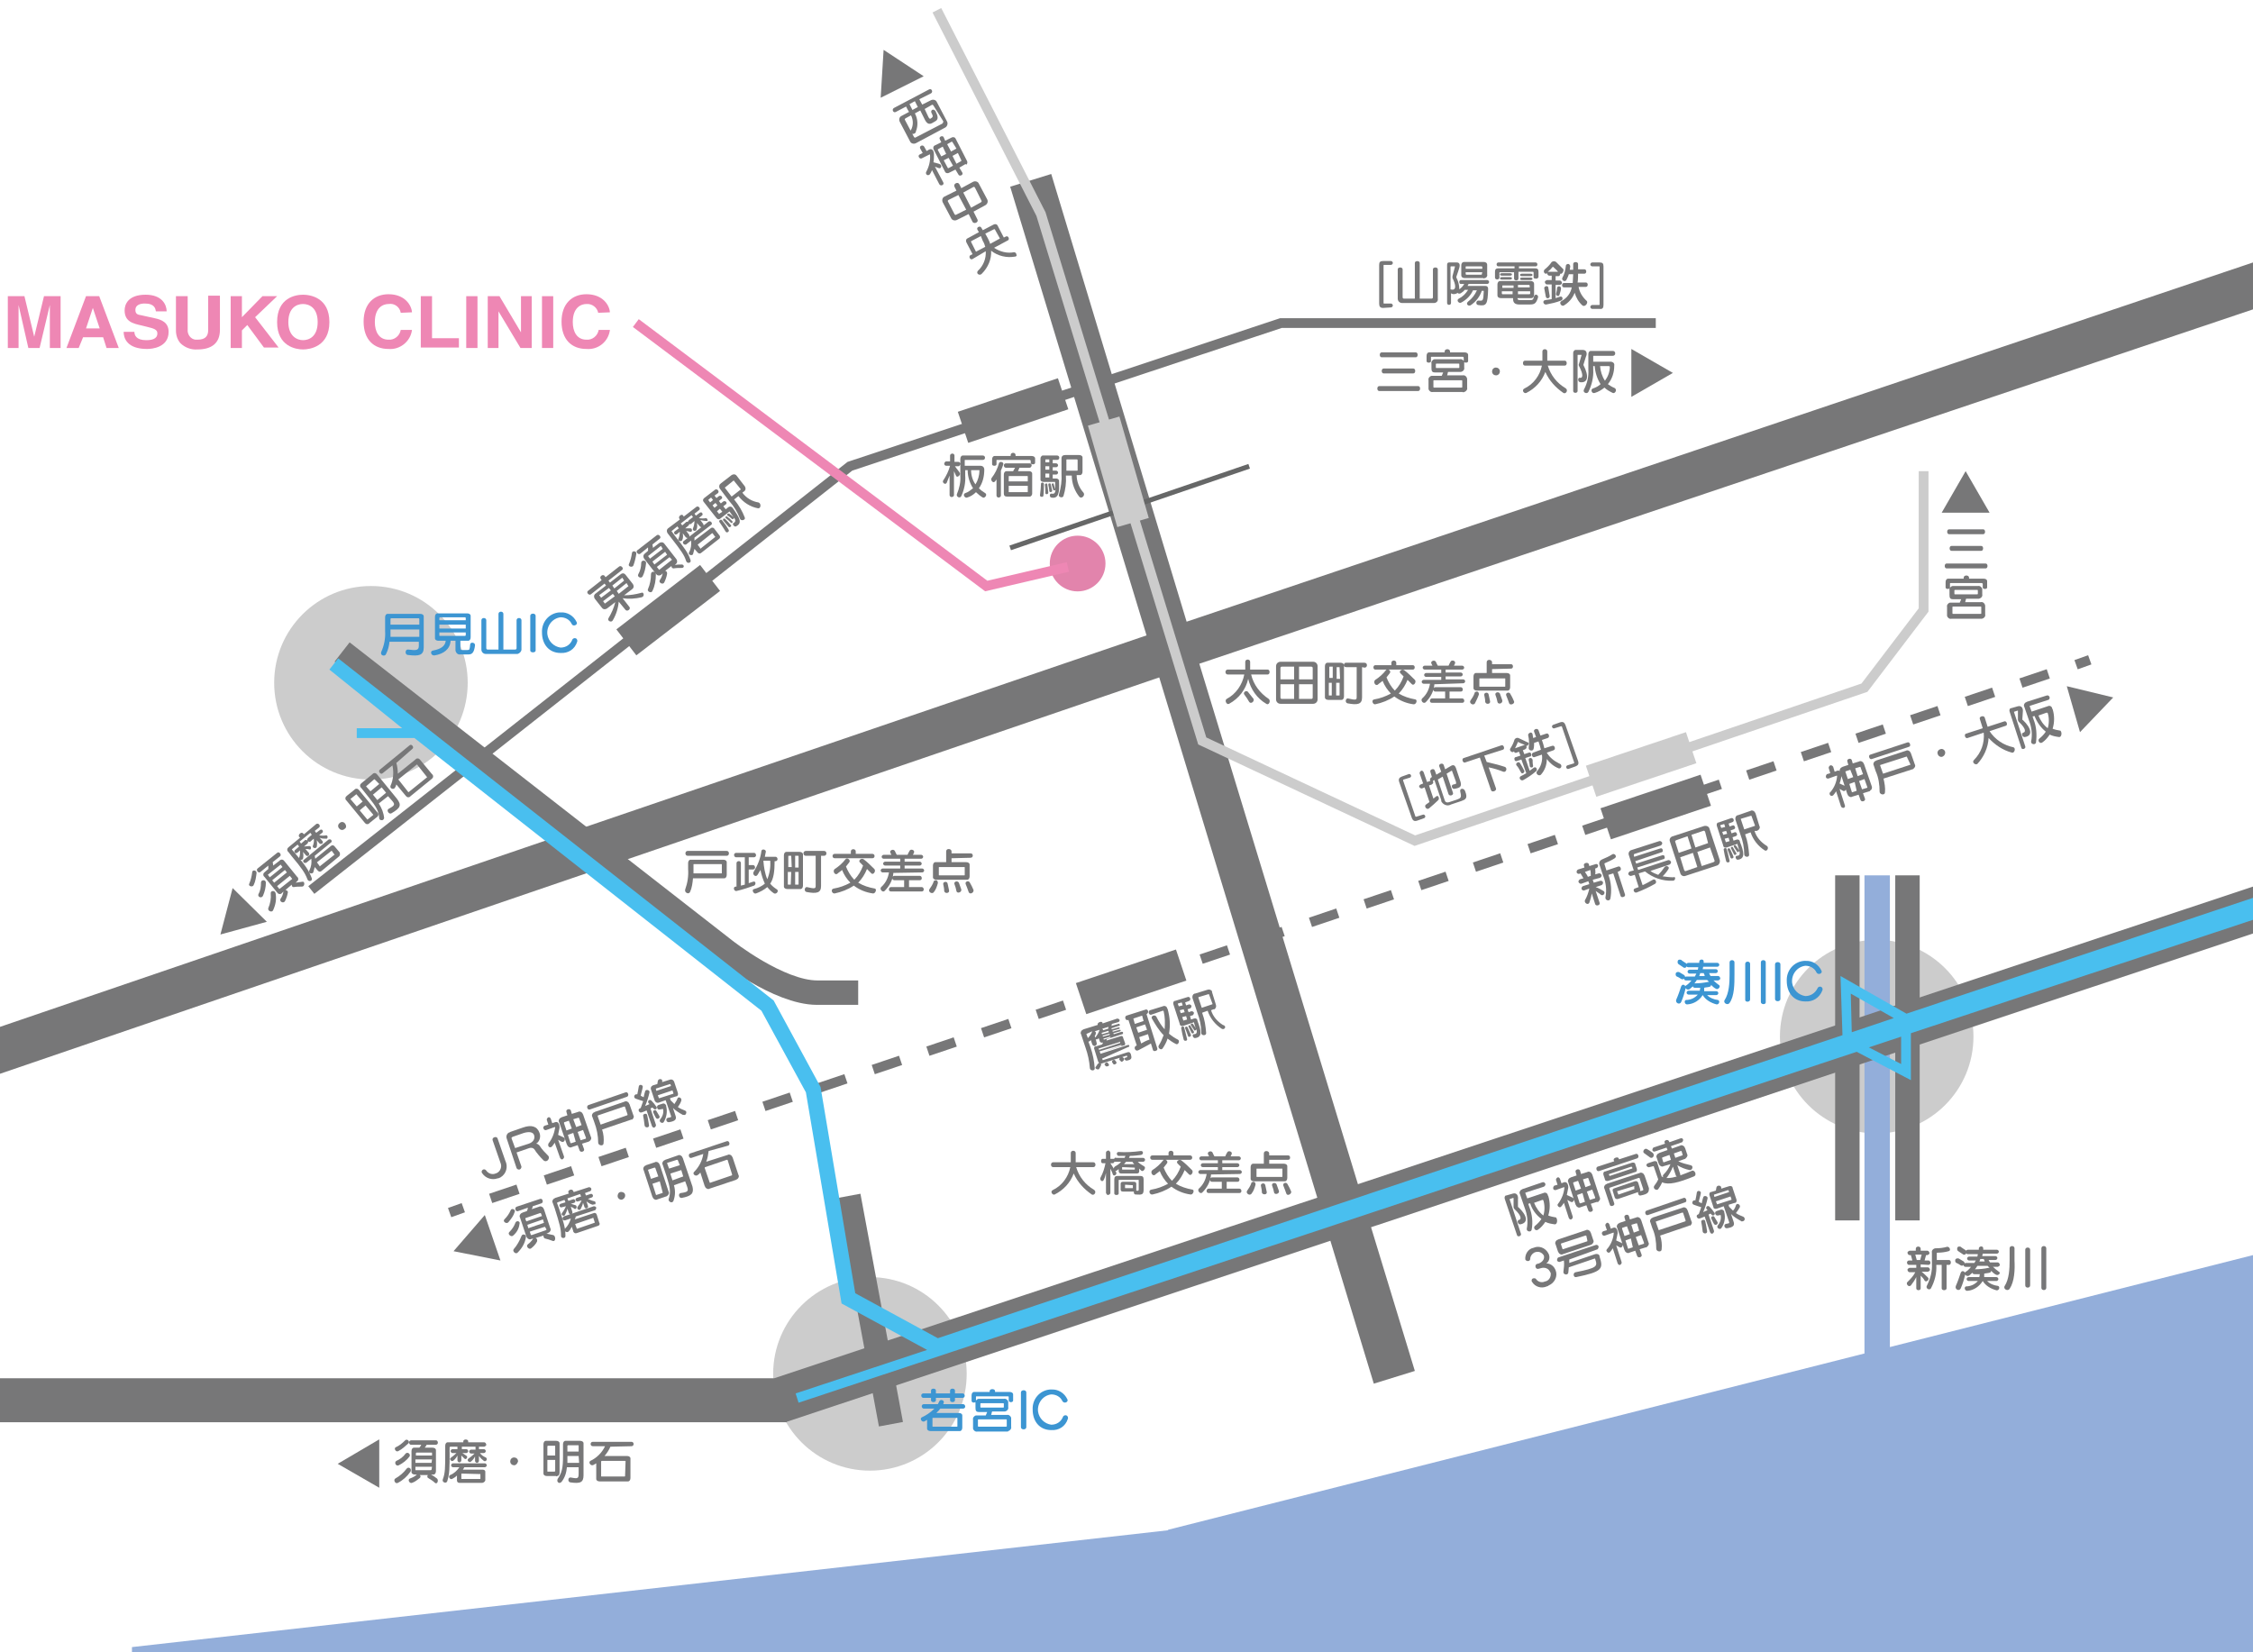 <?xml version="1.0" encoding="utf-8"?>
<!-- Generator: Adobe Illustrator 20.1.0, SVG Export Plug-In . SVG Version: 6.00 Build 0)  -->
<svg version="1.1" id="レイヤー_1" xmlns="http://www.w3.org/2000/svg" xmlns:xlink="http://www.w3.org/1999/xlink" x="0px"
	 y="0px" width="461px" height="338px" viewBox="0 0 461 338" style="enable-background:new 0 0 461 338;" xml:space="preserve">
<style type="text/css">
	.st0{fill:#CCCCCC;}
	.st1{fill:#93AEDA;}
	.st2{fill:#777778;}
	.st3{fill:none;stroke:#777778;stroke-width:5;stroke-miterlimit:10;}
	.st4{fill:none;stroke:#666767;stroke-miterlimit:10;}
	.st5{fill:none;stroke:#777778;stroke-width:2;stroke-miterlimit:10;}
	.st6{fill:none;stroke:#777778;stroke-width:2;stroke-miterlimit:10;stroke-dasharray:5.9,5.9;}
	.st7{fill:none;stroke:#CCCCCC;stroke-width:2;stroke-miterlimit:10;}
	.st8{fill:#49BFEF;}
	.st9{fill:#E284AC;}
	.st10{fill:#EE87B4;}
	.st11{fill:none;stroke:#EE87B4;stroke-width:2;stroke-miterlimit:10;}
	.st12{fill:#3C95D2;}
</style>
<title>アートボード 1</title>
<circle class="st0" cx="384" cy="212.1" r="19.8"/>
<rect x="381.5" y="179.1" class="st1" width="5.2" height="121.8"/>
<circle class="st0" cx="75.9" cy="139.7" r="19.8"/>
<circle class="st0" cx="178" cy="281.1" r="19.8"/>
<polygon class="st1" points="239,313 239,313.1 27,337 27,338 238.6,338 426.6,338 461,338 461,256.8 "/>
<polygon class="st2" points="461,63.3 461,53.7 242.8,127.2 215.1,35.6 206.7,38.2 234.6,130 0,210.1 0,219.7 237.2,138.6 
	281.1,283.1 289.5,280.5 245.4,135.8 "/>
<polygon class="st2" points="461,191 461,181.4 158.4,282 0,282 0,291 161,291 161,290.9 "/>
<path class="st3" d="M70,133.4l78.3,61c0,0,11,8.7,18.9,8.7h8.4"/>
<line class="st3" x1="173.6" y1="244.7" x2="182.3" y2="291.4"/>
<line class="st3" x1="378" y1="179.1" x2="378" y2="249.7"/>
<line class="st3" x1="390.3" y1="179.1" x2="390.3" y2="249.7"/>
<line class="st4" x1="206.7" y1="112.1" x2="255.6" y2="95.4"/>
<line class="st5" x1="92" y1="248.1" x2="94.8" y2="247.1"/>
<line class="st6" x1="100.4" y1="245.2" x2="422" y2="136.9"/>
<line class="st5" x1="424.8" y1="136" x2="427.6" y2="135"/>
<rect x="125.8" y="121.5" transform="matrix(0.793 -0.61 0.61 0.793 -47.755 109.162)" class="st2" width="21.6" height="6.7"/>
<rect x="196.5" y="80.8" transform="matrix(0.948 -0.318 0.318 0.948 -15.991 70.146)" class="st2" width="21.6" height="6.7"/>
<rect x="220.6" y="197.7" transform="matrix(0.948 -0.318 0.318 0.948 -51.855 83.875)" class="st2" width="21.6" height="6.7"/>
<rect x="328" y="162" transform="matrix(0.948 -0.318 0.318 0.948 -34.975 116.104)" class="st2" width="21.6" height="6.7"/>
<rect x="325" y="153.3" transform="matrix(0.948 -0.318 0.318 0.948 -32.352 114.691)" class="st0" width="21.6" height="6.7"/>
<rect x="225.4" y="85.6" transform="matrix(0.961 -0.278 0.278 0.961 -17.794 67.485)" class="st0" width="6.7" height="21.6"/>
<polyline class="st5" points="63.7,182.1 173.9,95.4 262.1,66.1 338.8,66.1 "/>
<polyline class="st7" points="191.7,2.1 213,43.8 246,151.6 289.5,172 381.5,140.7 393.6,124.8 393.6,96.4 "/>
<path class="st8" d="M391,211.4l70-23.2v-4.5l-70.9,23.7l-13.5-7.7l0.4,12.1l-185.1,62l-16.9-9.2l-7.1-42.2l-9.6-17.7l-89.1-70
	l-1.8,2.3L82.3,149H73v2h11.8l71,55.8l9.1,16.7l7.3,43.2l17.5,9.5l-26.9,8.9l0.6,1.9l216.5-71.8l11.1,5.8V211.4z M378.7,203.3l8.8,5
	l-8.6,2.9L378.7,203.3z M382.4,214.3l6.6-2.2v5.6L382.4,214.3z"/>
<circle class="st9" cx="220.5" cy="115.3" r="5.7"/>
<path class="st10" d="M12.4,71.2h-2.2v-8.8l0,0l-2.1,8.8H5.8l-2-8.8l0,0v8.8H1.6V60.6H5l2,8.3l0,0l2-8.3h3.4L12.4,71.2z"/>
<path class="st10" d="M19,63L19,63l1.4,4.2h-2.8L19,63z M17,69h4.1l0.7,2.2h2.5l-4-10.6h-2.7l-4,10.6h2.5L17,69z"/>
<path class="st10" d="M27.5,67.9c0,0.6,0.3,1.7,2.4,1.7c1.1,0,2.3-0.2,2.3-1.4c0-0.8-0.8-1-2-1.3l-1.2-0.3c-1.8-0.4-3.5-0.8-3.5-3.1
	c0-1.2,0.7-3.2,4.3-3.2c3.4,0,4.3,2.1,4.3,3.4h-2.2c-0.1-0.5-0.2-1.6-2.3-1.6c-0.9,0-1.9,0.3-1.9,1.3c0,1,0.7,1,1.2,1.1l2.7,0.6
	c1.5,0.3,2.9,0.9,2.9,2.8c0,3.2-3.4,3.5-4.4,3.5c-4.1,0-4.8-2.2-4.8-3.5L27.5,67.9z"/>
<path class="st10" d="M45,67.5c0,2.8-1.8,4-4.6,4c-1.3,0.1-2.6-0.4-3.5-1.3c-0.6-0.7-0.9-1.6-0.9-2.6v-7h2.4v6.8
	c-0.1,1,0.6,2,1.6,2.1c0.1,0,0.2,0,0.4,0c1.6,0,2.2-0.7,2.2-2v-7H45V67.5z"/>
<path class="st10" d="M49.5,71.2h-2.3V60.6h2.3v4.3l4.2-4.3h3l-4.5,4.3l4.8,6.2h-3l-3.4-4.6l-1.1,1.1L49.5,71.2z"/>
<path class="st10" d="M59,65.9c0-3,1.8-3.7,3-3.7s3,0.7,3,3.7s-1.8,3.7-3,3.7S59,68.8,59,65.9z M56.7,65.9c0,5,3.9,5.6,5.3,5.6
	s5.4-0.6,5.4-5.6s-3.9-5.6-5.4-5.6S56.7,60.9,56.7,65.9z"/>
<path class="st10" d="M82,64c-0.2-1.2-1.3-2-2.5-1.8c-1.1,0-2.8,0.7-2.8,3.7c0,1.9,0.8,3.6,2.8,3.6c1.2,0.1,2.3-0.8,2.5-2h2.3
	c-0.3,2.4-2.5,4.1-4.8,3.9c-3,0-5.1-1.9-5.1-5.6s2.2-5.6,5.1-5.6c3.3,0,4.7,2.2,4.8,3.7L82,64z"/>
<path class="st10" d="M88.4,69.2h5.5v1.9h-7.8V60.6h2.3V69.2z"/>
<path class="st10" d="M97.7,71.2h-2.3V60.6h2.3V71.2z"/>
<path class="st10" d="M106.6,60.6h2.2v10.6h-2.3l-4.5-7.5l0,0v7.5h-2.2V60.6h2.4l4.4,7.4l0,0L106.6,60.6z"/>
<path class="st10" d="M113.2,71.2h-2.3V60.6h2.3V71.2z"/>
<path class="st10" d="M122.4,64c-0.2-1.1-1.3-1.9-2.4-1.8c-1.1,0-2.8,0.7-2.8,3.7c0,1.9,0.8,3.6,2.8,3.6c1.2,0.1,2.3-0.8,2.5-2h2.3
	c-0.3,2.4-2.4,4.1-4.8,3.9c-3,0-5.1-1.9-5.1-5.6s2.2-5.6,5.1-5.6c3.3,0,4.7,2.2,4.8,3.7L122.4,64z"/>
<polyline class="st11" points="130.1,66.1 201.8,119.9 218.5,116 "/>
<path class="st2" d="M283,63c-0.6,0-0.8-0.3-0.8-0.9l0-7.9c0-0.6,0.2-0.8,0.9-0.8h1.5c0.2,0,0.4,0.2,0.4,0.4c0,0.2-0.2,0.4-0.4,0.4
	h-1.4c-0.1,0-0.1,0-0.1,0.1l0,7.7c0,0.1,0,0.1,0.1,0.1h1.4c0.2,0,0.4,0.2,0.4,0.4c0,0.2-0.2,0.4-0.4,0.4L283,63z"/>
<path class="st2" d="M293.4,62h-6.5c-0.5,0-0.9-0.4-0.9-0.9v-6c0-0.5,1-0.5,1,0v5.7c0,0.2,0.1,0.3,0.3,0.3l0,0h2.2v-7.3
	c0-0.5,1-0.5,1,0v7.3h2.4c0.2,0,0.3-0.1,0.3-0.3c0,0,0,0,0,0v-5.7c0-0.5,1-0.5,1,0v6C294.3,61.6,293.9,62,293.4,62z"/>
<path class="st2" d="M302.4,62.4c-0.5-0.1-0.4-1,0.2-0.9c0.9,0.1,0.9,0,1-1.9c0-0.1,0-0.1-0.1-0.1l0,0h-0.3
	c-0.4,1.2-1.2,2.2-2.2,2.9c-0.5,0.4-1.2-0.2-0.6-0.7c0.8-0.6,1.4-1.4,1.8-2.3h-0.8c-0.5,1.1-1.3,1.9-2.4,2.5
	c-0.5,0.3-1.1-0.5-0.5-0.8c0.8-0.4,1.4-1,1.9-1.8h-0.7c-0.2,0.3-0.5,0.5-0.8,0.7c-0.2,0.1-0.4,0.1-0.6,0c0,0,0,0,0-0.1
	c-0.4,0.3-1,0.4-1.4,0.1v2c0,0.5-0.8,0.5-0.8,0l0-7.8c0-0.3,0.1-0.5,0.4-0.5c0,0,0.1,0,0.1,0h1.5c0.5,0,0.7,0.4,0.5,1.1
	c0,0-0.5,1.6-0.6,1.8c0,0.1,0,0.1,0,0.2c0.4,0.7,0.6,1.6,0.6,2.4c0.4-0.3,0.8-0.7,1-1.1h-0.7c-0.4,0-0.4-0.8,0-0.8h5.4
	c0.2,0,0.4,0.2,0.4,0.4s-0.2,0.4-0.4,0.4h-3.8c-0.1,0.2-0.2,0.3-0.2,0.4h3.6c0.4,0,0.6,0.2,0.6,0.6
	C304.4,62.3,304.2,62.7,302.4,62.4z M297.5,54.5h-0.6c0,0-0.1,0-0.1,0.1c0,0,0,0,0,0v4.6c1.3,0.4,1.1-1,0.4-2.3c0-0.1,0-0.3,0-0.4
	l0.5-1.9c0,0,0-0.1,0-0.1C297.6,54.5,297.5,54.5,297.5,54.5L297.5,54.5z M303.5,56.9h-3.8c-0.4,0-0.7-0.2-0.7-0.6c0-0.1,0-0.1,0-0.2
	v-1.8c0-0.4,0.2-0.7,0.6-0.7c0.1,0,0.1,0,0.2,0h3.8c0.4,0,0.7,0.2,0.7,0.6c0,0.1,0,0.1,0,0.2v1.8c0.1,0.3-0.2,0.7-0.5,0.7
	C303.6,57,303.5,57,303.5,56.9L303.5,56.9z M303.3,55.7h-3.4V56c0,0.1,0,0.1,0.1,0.2c0,0,0,0,0,0h3.1c0.1,0,0.1,0,0.1-0.1
	c0,0,0,0,0,0L303.3,55.7z M303.3,54.7c0-0.1,0-0.1-0.1-0.2c0,0,0,0,0,0H300c-0.1,0-0.1,0-0.1,0.1c0,0,0,0,0,0V55h3.4L303.3,54.7z"/>
<path class="st2" d="M313.8,56.7v-0.9c0-0.1,0-0.1-0.1-0.2c0,0,0,0,0,0h-3V57c0,0.5-0.9,0.5-0.9,0v-1.3h-2.9c-0.1,0-0.1,0-0.1,0.1
	c0,0,0,0,0,0v1c0,0.5-0.9,0.5-0.9,0v-1.2c0-0.5,0.2-0.7,0.7-0.7h3.3v-0.4h-3.3c-0.5,0-0.5-0.8,0-0.8l7.6,0c0.5,0,0.5,0.8,0,0.8h-3.4
	v0.4h3.3c0.5,0,0.7,0.2,0.7,0.7v1.1c-0.1,0.2-0.3,0.4-0.6,0.3C313.9,57,313.8,56.9,313.8,56.7z M313,62.3h-2.1
	c-0.7,0-1.3-0.2-1.3-1.1V61h-2.5c-0.4,0-0.7-0.2-0.7-0.6c0-0.1,0-0.1,0-0.2v-2c0-0.4,0.2-0.7,0.6-0.7c0.1,0,0.1,0,0.2,0h6
	c0.4,0,0.7,0.2,0.7,0.6c0,0.1,0,0.1,0,0.2v2c0,0.4-0.2,0.7-0.6,0.7c-0.1,0-0.1,0-0.2,0h-2.6l0,0c0,0.4,0.3,0.4,0.6,0.4h1.9
	c0.6,0,0.7,0,0.9-0.8c0.1-0.2,0.3-0.4,0.5-0.3c0.2,0.1,0.4,0.3,0.3,0.5c0,0,0,0.1,0,0.1C314.3,62.1,314,62.3,313,62.3z M307.3,57.2
	c-0.5,0-0.5-0.5,0-0.5h1.7c0.5,0,0.5,0.5,0,0.5H307.3z M307.3,56.4c-0.5,0-0.5-0.5,0-0.5h1.7c0.5,0,0.5,0.5,0,0.5H307.3z
	 M309.6,59.6h-2.3V60c0,0.1,0,0.1,0.1,0.2c0,0,0,0,0,0h2.1V59.6z M309.6,58.4h-2.1c-0.1,0-0.1,0-0.1,0.1c0,0,0,0,0,0v0.4h2.3V58.4z
	 M313,59.6h-2.4v0.6h2.3c0.1,0,0.1,0,0.2-0.1c0,0,0-0.1,0-0.1V59.6z M313,58.5c0-0.1,0-0.1-0.1-0.2c0,0,0,0,0,0h-2.3v0.5h2.4V58.5z
	 M311.4,57.3c-0.5,0-0.5-0.5,0-0.5h1.8c0.5,0,0.5,0.5,0,0.5H311.4z M311.4,56.5c-0.5,0-0.5-0.5,0-0.5h1.8c0.5,0,0.5,0.5,0,0.5H311.4
	z"/>
<path class="st2" d="M319.2,56c0.1,0.2-0.1,0.5-0.3,0.5c0,0-0.1,0-0.1,0h-0.5v0.9h0.9c0.2,0,0.4,0.3,0.4,0.5c0,0.2-0.2,0.3-0.4,0.4
	h-0.9V61l0.9-0.3c0.6-0.2,0.7,0.7,0.2,0.8c-1,0.4-2,0.6-3,0.8c-0.6,0.1-0.9-0.8-0.2-0.9c0.4-0.1,0.9-0.1,1.3-0.2v-3h-1
	c-0.2,0-0.4-0.3-0.4-0.5c0-0.2,0.2-0.3,0.4-0.4h1v-0.9h-0.5c-0.2,0-0.4-0.2-0.4-0.4c0,0,0-0.1,0-0.1c-0.5,0.4-1-0.4-0.5-0.8
	c0.5-0.4,1-0.9,1.4-1.5c0.3-0.2,0.6-0.2,0.9,0c0.4,0.4,0.9,0.9,1.5,1.5C320,55.5,319.6,56.2,319.2,56z M316.3,60.7
	c-0.1-0.5-0.2-1.1-0.3-1.6c-0.2-0.5,0.7-0.8,0.8-0.3c0.1,0.6,0.2,1.2,0.3,1.8C317.1,61.1,316.4,61.2,316.3,60.7L316.3,60.7z
	 M317.8,54.6C317.8,54.6,317.8,54.6,317.8,54.6c-0.1,0-0.1,0-0.1,0c-0.3,0.4-0.6,0.7-1,1h2.1C318.5,55.2,318.2,55,317.8,54.6
	L317.8,54.6z M319.1,60.3c-0.1,0.5-0.8,0.2-0.7-0.2c0.1-0.4,0.2-0.8,0.2-1.2c0.1-0.5,0.9-0.4,0.8,0.2
	C319.4,59.4,319.2,59.9,319.1,60.3L319.1,60.3z M323.8,62.5c-0.8-0.7-1.3-1.6-1.6-2.6c-0.4,1.1-1.2,2-2.2,2.6
	c-0.5,0.3-1.1-0.6-0.5-0.9c1.1-0.6,1.9-1.6,2.1-2.8h-1.6c-0.5,0-0.5-0.9,0-0.9h1.8c0-0.5,0.1-1.1,0.1-1.8h-0.9
	c-0.1,0.4-0.3,0.8-0.5,1.2c-0.3,0.5-1.1,0-0.8-0.5c0.4-0.7,0.6-1.5,0.7-2.4c0-0.3,0.3-0.4,0.5-0.4s0.4,0.3,0.4,0.5
	c0,0.2-0.1,0.5-0.1,0.7h0.7V54c0-0.5,1-0.5,1,0v1.1h1.3c0.5,0,0.5,0.9,0,0.9h-1.3c0,0.6,0,1.2-0.1,1.8h1.7c0.5,0,0.5,0.9,0,0.9h-1.5
	c0.2,1.1,0.8,2.1,1.7,2.9C325,62,324.3,62.9,323.8,62.5L323.8,62.5z"/>
<path class="st2" d="M327.3,63.2h-1.5c-0.2,0-0.4-0.2-0.4-0.4c0-0.2,0.2-0.4,0.4-0.4h1.4c0.1,0,0.1,0,0.1-0.1l0-7.7
	c0-0.1,0-0.1-0.1-0.1h-1.4c-0.2,0-0.4-0.2-0.4-0.4c0-0.2,0.2-0.4,0.4-0.4h1.5c0.6,0,0.8,0.2,0.8,0.8l0,7.9
	C328.1,63,327.9,63.3,327.3,63.2z"/>
<path class="st2" d="M282.2,80c-0.5,0-0.5-1,0-1h8c0.5,0,0.5,1,0,1H282.2z M282.7,73.1c-0.5,0-0.5-1,0-1h7c0.5,0,0.5,1,0,1H282.7z
	 M283.1,76.4c-0.5,0-0.5-1,0-1h6.1c0.5,0,0.5,1,0,1H283.1z"/>
<path class="st2" d="M299.5,73.9v-0.7c0-0.1-0.1-0.2-0.2-0.2h-6.4c-0.1,0-0.1,0-0.1,0.1c0,0,0,0,0,0v0.8c0,0.4-0.9,0.4-0.9,0v-1.1
	c0-0.4,0.2-0.7,0.5-0.7c0.1,0,0.1,0,0.2,0h3v-0.2c0-0.6,1.1-0.6,1.1,0v0.2h3c0.4,0,0.7,0.2,0.7,0.5c0,0.1,0,0.1,0,0.2v1.1
	C300.4,74.3,299.5,74.3,299.5,73.9z M299.3,80.2h-6.1c-0.4,0.1-0.8-0.2-0.9-0.6c0-0.1,0-0.2,0-0.2v-1.6c-0.1-0.4,0.2-0.8,0.6-0.9
	c0.1,0,0.2,0,0.2,0h1.9c0.1-0.2,0.2-0.5,0.3-0.7h-1.7c-0.6,0-0.7-0.3-0.7-0.9v-0.9c-0.1-0.4,0.2-0.8,0.6-0.9c0.1,0,0.1,0,0.2,0h5
	c0.4-0.1,0.8,0.2,0.9,0.6c0,0.1,0,0.1,0,0.2v0.9c0.1,0.4-0.2,0.8-0.7,0.9c-0.1,0-0.1,0-0.2,0h-2.4c-0.1,0.2-0.1,0.5-0.2,0.7h3.2
	c0.4-0.1,0.8,0.2,0.9,0.7c0,0.1,0,0.1,0,0.2v1.6c0.1,0.4-0.2,0.8-0.6,0.9C299.4,80.3,299.4,80.3,299.3,80.2z M299.2,78
	c0-0.1,0-0.2-0.1-0.2c0,0,0,0,0,0h-5.6c-0.1,0-0.2,0-0.2,0.1c0,0,0,0,0,0v1.2c0,0.1,0,0.2,0.1,0.2c0,0,0,0,0,0h5.6
	c0.1,0,0.2,0,0.2-0.1c0,0,0,0,0,0V78z M298.6,74.6c0-0.1,0-0.2-0.1-0.2c0,0,0,0,0,0h-4.5c-0.1,0-0.2,0-0.2,0.1c0,0,0,0,0,0v0.6
	c0,0.1,0,0.2,0.1,0.2c0,0,0,0,0,0h4.5c0.1,0,0.2,0,0.2-0.1c0,0,0,0,0,0V74.6z"/>
<path class="st2" d="M306.1,76.8c-0.4,0-0.8-0.3-0.8-0.8c0-0.4,0.3-0.8,0.8-0.8c0.4,0,0.8,0.3,0.8,0.8c0,0,0,0,0,0
	C306.9,76.4,306.6,76.8,306.1,76.8z"/>
<path class="st2" d="M319.9,80.4c-1.6-1.1-2.9-2.5-3.7-4.3c-0.7,1.9-2.1,3.4-3.9,4.3c-0.5,0.2-1-0.6-0.4-0.9
	c1.9-0.9,3.2-2.7,3.6-4.7h-3.5c-0.5,0-0.5-1,0-1h3.6v-1.9c0-0.6,1-0.6,1,0v1.9h3.6c0.5,0,0.5,1,0,1h-3.5c0.6,2,1.9,3.6,3.6,4.6
	C321,79.8,320.4,80.7,319.9,80.4z"/>
<path class="st2" d="M324,74.6c0,0,0,0.1,0,0.1c1.2,2.3,0.9,3.7-0.7,3.5c-0.5-0.1-0.5-1,0-0.9s0.8-0.5-0.2-2.4
	c-0.1-0.2-0.1-0.3,0-0.5l0.5-1.7c0-0.1,0-0.1,0-0.1h-0.7c-0.1,0-0.1,0-0.1,0.1c0,0,0,0,0,0v7.3c0,0.5-0.9,0.5-0.9,0v-7.8
	c0-0.3,0.2-0.5,0.4-0.6c0.1,0,0.1,0,0.2,0h1.4c0.8,0,0.9,0.8,0.6,1.4L324,74.6z M330,80.4c-0.6-0.3-1.2-0.6-1.7-1.1
	c-0.6,0.5-1.3,0.9-2,1.1c-0.6,0.2-0.9-0.7-0.4-0.9c0.6-0.2,1.2-0.5,1.6-0.9c-0.7-1.1-1.1-2.4-1.2-3.7H326v0.7c0.1,1.6-0.3,3.2-1,4.6
	c-0.3,0.5-1.2,0.1-0.9-0.5c0.7-1.3,1-2.7,0.9-4.1v-3.1c0-0.4,0.2-0.7,0.5-0.7c0.1,0,0.1,0,0.2,0h4.3c0.3,0,0.5,0.2,0.5,0.5
	s-0.2,0.5-0.5,0.5h-3.9c-0.1,0-0.1,0-0.1,0.1c0,0,0,0,0,0V74h3.5c0.5,0,0.9,0.3,0.8,0.8c0,1.4-0.4,2.7-1.3,3.8
	c0.4,0.3,0.9,0.6,1.4,0.8C331,79.8,330.4,80.6,330,80.4z M329.2,74.9h-1.8c0.1,1.1,0.4,2.1,1,3c0.6-0.8,1-1.8,1-2.9
	C329.3,75,329.3,74.9,329.2,74.9L329.2,74.9z"/>
<path class="st2" d="M195.6,97.3c-0.1-0.2-0.3-0.7-0.4-0.9v4.9c0,0.2-0.2,0.4-0.5,0.4c-0.2,0-0.4-0.2-0.4-0.4v-4
	c-0.2,0.5-0.4,1-0.6,1.5c-0.3,0.5-1-0.1-0.7-0.5c0.6-0.9,1.1-1.9,1.4-3h-0.8c-0.2,0-0.4-0.2-0.4-0.4c0-0.2,0.2-0.5,0.4-0.5h0.8v-1.2
	c0-0.2,0.2-0.4,0.5-0.4c0.2,0,0.4,0.2,0.4,0.4v1.3h0.8c0.2,0,0.4,0.2,0.4,0.4c0,0.2-0.2,0.5-0.4,0.5h-0.7c0.4,0.6,0.9,1.1,1,1.4
	C196.6,97.2,195.8,97.9,195.6,97.3z M201.1,101.8c-0.5-0.3-1-0.7-1.4-1.1c-0.5,0.5-1.1,0.9-1.8,1.1c-0.5,0.2-1-0.7-0.4-0.9
	c0.6-0.2,1.1-0.6,1.6-1c-0.7-1.1-1.1-2.4-1.1-3.7h-0.5v1.1c0.1,1.4-0.2,2.9-0.8,4.2c-0.3,0.6-1.1,0.1-0.9-0.4
	c0.5-1.2,0.8-2.5,0.7-3.8v-3.4c0-0.4,0.2-0.7,0.5-0.7c0.1,0,0.1,0,0.2,0h3.9c0.6,0,0.6,0.9,0,0.9h-3.6c-0.1,0-0.1,0-0.1,0.1
	c0,0,0,0,0,0v1.1h3.2c0.5,0,0.8,0.3,0.8,0.8c0,1.3-0.3,2.7-1.1,3.8c0.4,0.4,0.8,0.7,1.3,1C202.1,101.2,201.5,102,201.1,101.8z
	 M200.3,96.2h-1.6c0,1,0.3,2.1,0.9,2.9c0.5-0.8,0.8-1.8,0.8-2.8C200.5,96.2,200.4,96.2,200.3,96.2z"/>
<path class="st2" d="M204.8,96.3v5.1c0,0.2-0.2,0.4-0.5,0.4c-0.2,0-0.4-0.2-0.4-0.4v-3.3c-0.1,0.1-0.2,0.3-0.3,0.4
	c-0.4,0.5-1-0.3-0.7-0.7c0.7-0.9,1.2-1.9,1.5-3c0.1-0.5,1-0.3,0.9,0.2C205.1,95.5,205,95.9,204.8,96.3z M210.9,94.7v-0.4
	c0-0.1-0.1-0.2-0.2-0.2H204c-0.1,0-0.1,0-0.1,0.1c0,0,0,0,0,0V95c0,0.4-0.9,0.4-0.9,0v-1c0-0.4,0.2-0.7,0.5-0.7c0.1,0,0.1,0,0.2,0
	h3.1v-0.2c0-0.6,1-0.6,1,0v0.2h3.3c0.4,0,0.7,0.2,0.7,0.5c0,0.1,0,0.1,0,0.2v0.7C211.8,95.1,210.9,95.1,210.9,94.7z M210.6,101.6
	H206c-0.4,0-0.6-0.2-0.6-0.6v-3.9c0-0.4,0.2-0.7,0.6-0.7h1.3c0.1-0.2,0.3-0.5,0.4-0.7h-1.9c-0.2,0-0.4-0.2-0.4-0.5
	c0-0.2,0.2-0.4,0.4-0.4h4.9c0.2,0,0.4,0.2,0.4,0.4c0,0.2-0.2,0.5-0.4,0.5h-2.1c-0.1,0.2-0.2,0.5-0.3,0.7h2.3c0.3,0,0.6,0.2,0.6,0.5
	c0,0,0,0.1,0,0.1v4c0,0.3-0.2,0.5-0.4,0.6C210.7,101.6,210.6,101.6,210.6,101.6z M210.3,97.5c0-0.1,0-0.1-0.1-0.1c0,0,0,0,0,0h-3.7
	c-0.1,0-0.1,0-0.1,0.1c0,0,0,0,0,0v1h3.9V97.5z M210.3,99.4h-3.9v1.2c0,0.1,0,0.1,0.1,0.1c0,0,0,0,0,0h3.7c0.1,0,0.1,0,0.1-0.1
	c0,0,0,0,0,0V99.4z"/>
<path class="st2" d="M213.5,101.4c0,0.4-0.8,0.3-0.7-0.1c0.1-0.8,0.2-1.7,0.2-2.3c0-0.4,0.6-0.3,0.6,0
	C213.6,99.8,213.6,100.6,213.5,101.4z M215.1,101.8c-0.4-0.1-0.4-0.9,0.1-0.8s0.7-0.1,0.8-0.8c-0.1,0.2-0.4,0.2-0.5,0
	c-0.1-0.3-0.2-0.7-0.3-1c-0.1-0.3,0.4-0.4,0.4-0.2c0.1,0.4,0.2,0.7,0.3,1.1c0-0.3,0-0.9,0-1.4c0-0.1,0-0.1-0.1-0.1h-2.3
	c-0.3,0-0.6-0.2-0.6-0.4c0-0.1,0-0.1,0-0.2v-4.2c0-0.3,0.2-0.5,0.4-0.6c0.1,0,0.1,0,0.2,0h2.8c0.6,0,0.6,0.9,0,0.9h-0.9v0.7h0.7
	c0.2,0,0.4,0.2,0.4,0.4s-0.2,0.4-0.4,0.4h-0.7v0.7h0.7c0.2,0,0.4,0.2,0.4,0.4s-0.2,0.4-0.4,0.4h-0.7v0.8h0.7c0.3,0,0.6,0.2,0.6,0.5
	c0,0.1,0,0.1,0,0.2C216.8,100.8,216.6,102.1,215.1,101.8z M213.9,100.9c0-0.6,0-1.2-0.1-1.7c0-0.3,0.5-0.4,0.5-0.1
	c0.1,0.6,0.1,1.1,0.2,1.7C214.5,101.2,213.9,101.2,213.9,100.9z M214.7,94H214c-0.1,0-0.1,0-0.1,0.1c0,0,0,0,0,0v0.5h0.8L214.7,94z
	 M214.7,95.4h-0.8v0.7h0.8V95.4z M214.7,96.9h-0.8v0.7c0,0.1,0,0.1,0.1,0.1h0.7V96.9z M214.7,100.5c0-0.4-0.1-0.9-0.2-1.3
	c0-0.1,0-0.3,0.2-0.3s0.3,0,0.3,0.2c0.1,0.4,0.2,0.9,0.3,1.3C215.3,100.7,214.8,100.8,214.7,100.5L214.7,100.5z M220.9,101.7
	c-1-1.2-1.6-2.8-1.6-4.4h-1.2v0.1c0.1,1.4-0.1,2.8-0.5,4.1c-0.2,0.5-1.2,0.2-0.9-0.4c0.4-1.4,0.6-2.8,0.5-4.2v-3.1
	c0-0.5,0.3-0.7,0.8-0.7h2.8c0.4,0,0.7,0.2,0.7,0.5c0,0.1,0,0.1,0,0.2v2.7c0,0.4-0.2,0.7-0.5,0.7c-0.1,0-0.1,0-0.2,0h-0.5
	c0,1.3,0.5,2.6,1.4,3.6C222.1,101.3,221.4,102.1,220.9,101.7L220.9,101.7z M220.5,94.2c0-0.1,0-0.1-0.1-0.2c0,0,0,0,0,0h-2.1
	c-0.1,0-0.1,0-0.1,0.1c0,0,0,0,0,0v2.2h2.2c0.1,0,0.1,0,0.1-0.1c0,0,0,0,0,0V94.2z"/>
<path class="st2" d="M193.4,26.1l-6,3.2c-0.4,0.2-1,0.1-1.2-0.4c0,0,0,0,0,0l-2.1-4c-0.2-0.4-0.1-1,0.4-1.2l1.5-0.8
	c-0.2-0.3-0.4-0.7-0.6-1.1l-2.1,1.1c-0.5,0.3-0.9-0.5-0.4-0.8l7.2-3.8c0.5-0.3,0.9,0.5,0.4,0.8l-2.4,1.2l0.6,1.1l1.8-0.9
	c0.4-0.2,1-0.1,1.2,0.4l2.1,4C194,25.3,193.8,25.9,193.4,26.1C193.4,26.1,193.4,26.1,193.4,26.1z M191,21.6
	c-0.1-0.2-0.3-0.2-0.4-0.1l-1.4,0.8L190,24c0.2,0.3,0.3,0.4,0.5,0.2c0.5-0.3,0.4-0.5,0.1-1.1c-0.1-0.2-0.1-0.4,0.1-0.6
	c0.2-0.1,0.4-0.1,0.6,0.1c0,0,0.1,0.1,0.1,0.1c0.5,1,0.7,1.7,0,2.1l-0.7,0.4c-0.6,0.3-1,0.1-1.4-0.6l-1-2l-1.1,0.6
	c0.6,1.1,0.7,2.5,0.2,3.7c0,0.3-0.3,0.5-0.6,0.5c-0.3,0-0.5-0.3-0.5-0.6c0-0.1,0-0.1,0.1-0.2c0.5-0.9,0.5-2.1,0-3l-1.1,0.6
	c-0.2,0.1-0.2,0.3-0.1,0.4l1.8,3.4c0.1,0.2,0.3,0.2,0.4,0.1l5.4-2.8c0.1-0.1,0.2-0.2,0.2-0.4c0,0,0,0,0-0.1L191,21.6z M187.2,20.7
	l-1.1,0.6c0.2,0.4,0.4,0.8,0.6,1.2l1.1-0.6L187.2,20.7z"/>
<path class="st2" d="M192.1,34.4c-0.3-0.1-0.5-0.2-0.8-0.3l1.7,3.2c0.3,0.5-0.5,0.9-0.8,0.4l-1.5-2.9c-0.1,0.3-0.2,0.5-0.4,0.8
	c-0.1,0.2-0.4,0.3-0.6,0.2c-0.2-0.1-0.3-0.4-0.2-0.6c0,0,0,0,0,0c0.6-1.1,0.9-2.3,0.8-3.5c0-0.1,0-0.1-0.1-0.1l-1.6,0.8
	c-0.2,0.1-0.5,0-0.6-0.3c-0.1-0.2,0-0.4,0.2-0.5l0.6-0.3l-0.5-0.9c-0.3-0.5,0.5-0.9,0.8-0.4l0.5,0.9l0.5-0.3c0.6-0.3,1,0.2,1,1
	c0,0.5,0,1.1-0.1,1.6l1.1,0.3C192.9,33.7,192.6,34.6,192.1,34.4z M197.5,33.6l-1.2,0.7l0.6,1c0.3,0.5-0.6,0.9-0.8,0.4l-0.6-1
	l-1.2,0.6c-0.3,0.2-0.7,0.2-0.9-0.1c0-0.1-0.1-0.1-0.1-0.2l-2.2-4.3c-0.2-0.3-0.2-0.7,0.1-0.9c0.1,0,0.1-0.1,0.2-0.1l1.2-0.6
	l-0.3-0.6c-0.3-0.5,0.6-0.9,0.8-0.4l0.3,0.7l1.2-0.6c0.3-0.2,0.7-0.2,0.9,0.1c0,0.1,0.1,0.1,0.1,0.2l2.2,4.3
	c0.2,0.3,0.2,0.7-0.1,0.9C197.6,33.5,197.5,33.6,197.5,33.6L197.5,33.6z M192.9,30l-0.9,0.5c-0.1,0-0.1,0.1-0.1,0.2c0,0,0,0,0,0
	l0.7,1.3l1-0.5L192.9,30z M194.1,32.3l-1,0.5l0.8,1.5c0,0.1,0.1,0.1,0.2,0.1c0,0,0,0,0,0l0.9-0.5L194.1,32.3z M194.9,29.1
	c0-0.1-0.1-0.1-0.2-0.1c0,0,0,0,0,0l-0.9,0.5l0.8,1.5l1.1-0.6L194.9,29.1z M196,31.3l-1.1,0.6l0.8,1.6l0.9-0.5
	c0.1,0,0.1-0.1,0.1-0.2c0,0,0,0,0,0L196,31.3z"/>
<path class="st2" d="M201.6,42l-2.4,1.3l0.8,1.6c0.3,0.6-0.7,1-1,0.5l-0.8-1.6l-2.4,1.2c-0.4,0.2-1,0.1-1.2-0.4l-1.7-3.2
	c-0.2-0.4-0.1-1,0.4-1.2c0,0,0,0,0,0l2.4-1.2l-0.4-0.8c-0.3-0.6,0.7-1.1,1-0.5l0.4,0.8l2.4-1.3c0.4-0.2,1-0.1,1.2,0.4l1.7,3.2
	C202.2,41.2,202.1,41.7,201.6,42C201.6,42,201.6,42,201.6,42z M196.1,39.9l-2,1c-0.2,0.1-0.2,0.3-0.1,0.4c0,0,0,0,0,0l1.3,2.5
	c0.1,0.2,0.3,0.2,0.4,0.1c0,0,0,0,0,0l2-1L196.1,39.9z M199.5,38.4c-0.1-0.2-0.3-0.2-0.4-0.1l-2,1.1l1.6,3.1l2-1.1
	c0.2-0.1,0.2-0.3,0.1-0.4L199.5,38.4z"/>
<path class="st2" d="M207.7,52.5c-1.7,0.3-3.5-0.1-4.9-1.2c0.1,1.7-0.6,3.4-1.9,4.7c-0.4,0.5-1.3,0-0.8-0.6c1.1-1,1.7-2.5,1.6-4
	L199,53c-0.5,0.3-0.9-0.6-0.4-0.8L199,52l-1.2-2.3c-0.2-0.3-0.2-0.7,0.1-0.9c0.1,0,0.1-0.1,0.2-0.1l2.2-1.2L200,47
	c-0.3-0.5,0.6-0.9,0.8-0.4l0.3,0.5l2.1-1.1c0.3-0.2,0.7-0.2,0.9,0.1c0,0.1,0.1,0.1,0.1,0.2l1.2,2.3l0.4-0.2c0.5-0.3,0.9,0.6,0.4,0.8
	l-2.8,1.5c1.2,0.8,2.7,1.2,4.1,0.9c0.3,0,0.5,0.3,0.5,0.6C208.1,52.3,207.9,52.5,207.7,52.5z M200.7,48.3l-1.9,1
	c-0.1,0-0.1,0.1-0.1,0.2c0,0,0,0,0,0l1,2l1.9-1c-0.1-0.4-0.3-0.9-0.5-1.2L200.7,48.3z M203.6,47c0-0.1-0.1-0.1-0.2-0.1c0,0,0,0,0,0
	l-1.8,0.9l0.5,0.9c0.2,0.4,0.4,0.8,0.5,1.2l2-1.1L203.6,47z"/>
<path class="st2" d="M131.3,122.2c-1.3,0.3-2.6,0.4-3.9,0.2l1.4,1.8c0.3,0.4-0.4,1-0.8,0.6l-1.4-1.7c-0.1,1.3-0.5,2.6-1.2,3.8
	c-0.3,0.6-1.2,0.1-0.9-0.4c0.6-1,1.1-2.1,1.4-3.3l-1.7,1.3c-0.3,0.2-0.7,0.2-0.9,0c0,0-0.1-0.1-0.1-0.1l-1.5-1.9
	c-0.2-0.3-0.2-0.7,0-0.9c0,0,0.1-0.1,0.1-0.1l2.2-1.7l-0.3-0.4l-2.8,2.2c-0.4,0.3-1-0.4-0.6-0.7l2.8-2.2l-0.2-0.3
	c-0.3-0.4,0.4-1,0.8-0.6l0.2,0.3l2.8-2.2c0.4-0.3,1,0.4,0.6,0.7l-2.8,2.2l0.3,0.4l2.2-1.7c0.2-0.2,0.6-0.3,0.9,0
	c0,0,0.1,0.1,0.1,0.1l1.5,1.9c0.2,0.3,0.2,0.7,0,0.9c0,0-0.1,0.1-0.1,0.1l-1.7,1.3c1.2,0,2.4-0.2,3.5-0.5
	C131.7,121,132,122,131.3,122.2z M124.6,120.3l-1.9,1.4c-0.1,0-0.1,0.1,0,0.2c0,0,0,0,0,0l0.3,0.4l2-1.5L124.6,120.3z M125.4,121.5
	l-2,1.5l0.3,0.4c0,0.1,0.1,0.1,0.2,0c0,0,0,0,0,0l1.9-1.4L125.4,121.5z M127.4,118.3c0-0.1-0.1-0.1-0.2,0c0,0,0,0,0,0l-1.9,1.5
	l0.4,0.6l2-1.6L127.4,118.3z M128.2,119.3l-2,1.6l0.4,0.6l1.9-1.5c0.1,0,0.1-0.1,0-0.2c0,0,0,0,0,0L128.2,119.3z"/>
<path class="st2" d="M129.6,115.7c-0.2,0.5-1.2,0.2-0.9-0.3c0.3-0.7,0.5-1.5,0.6-2.2c0-0.6,1-0.5,0.9,0.1
	C130.1,114,129.9,114.9,129.6,115.7z M139.5,116.2c-0.6,0-1.1,0-1.7,0.1c-0.2,0-0.4-0.2-0.4-0.4c0,0,0-0.1,0-0.1l-1.3,1
	c0.2,0,0.4,0.2,0.4,0.5c0,0,0,0,0,0.1c-0.1,0.6-0.3,1.2-0.6,1.8c-0.3,0.5-1.2,0-0.9-0.5c0.3-0.4,0.5-0.9,0.6-1.4l-0.3,0.3
	c-0.3,0.2-0.7,0.2-0.9,0c0,0-0.1-0.1-0.1-0.1l-2.5-3.2c-0.2-0.3-0.2-0.7,0-0.9c0,0,0.1-0.1,0.1-0.1l0.7-0.6c0-0.2,0-0.5,0-0.7
	l-1.6,1.3c-0.4,0.3-1-0.4-0.6-0.7l4-3.1c0.4-0.3,1,0.4,0.6,0.7l-1.5,1.2c0,0.2,0.1,0.4,0.1,0.7l1.3-1c0.3-0.2,0.7-0.2,0.9,0
	c0,0,0.1,0.1,0.1,0.1l2.5,3.2c0.2,0.3,0.2,0.7,0,0.9c0,0-0.1,0.1-0.1,0.1l-0.2,0.2c0.5-0.1,0.9-0.1,1.4-0.1S140.1,116.2,139.5,116.2
	L139.5,116.2z M131.5,117.9c-0.3,0.6-1.2,0.1-0.9-0.4c0.4-0.7,0.6-1.5,0.6-2.3c0-0.3,0.2-0.5,0.5-0.5s0.5,0.2,0.5,0.5
	C132.1,116.2,131.9,117.1,131.5,117.9L131.5,117.9z M133.5,120.9c-0.2,0.6-1.2,0.1-0.9-0.4c0.4-0.9,0.6-2,0.6-3c0-0.7,0.9-0.7,1,0
	C134.2,118.7,134,119.9,133.5,120.9L133.5,120.9z M135.3,111.8c0-0.1-0.1-0.1-0.2,0c0,0,0,0,0,0l-2.4,1.9c-0.1,0-0.1,0.1,0,0.2
	c0,0,0,0,0,0l0.3,0.4l2.6-2L135.3,111.8z M136.1,112.9l-2.6,2l0.4,0.6l2.6-2L136.1,112.9z M137,114l-2.6,2l0.4,0.5
	c0,0.1,0.1,0.1,0.2,0c0,0,0,0,0,0l2.4-1.9c0.1,0,0.1-0.1,0-0.2c0,0,0,0,0,0L137,114z"/>
<path class="st2" d="M144.7,106.6c-0.5,0-1-0.1-1.4-0.2l0.6,0.8c0.1,0.2,0.1,0.4-0.1,0.6c-0.2,0.1-0.4,0.1-0.6-0.1l-0.6-0.7
	c0.1,0.5,0.1,1-0.1,1.4c-0.2,0.4-0.9,0.2-0.7-0.3c0.2-0.5,0.3-1,0.3-1.5l-0.6,0.5c-0.1,0.2-0.4,0.2-0.6,0c-0.2-0.1-0.2-0.4,0-0.6
	c0,0,0.1-0.1,0.1-0.1l0.8-0.6l-0.3-0.4l-2.2,1.7l0.3,0.4l0.7-0.6c0.1-0.2,0.4-0.2,0.6,0c0.2,0.1,0.2,0.4,0,0.6c0,0-0.1,0.1-0.1,0.1
	l-0.6,0.5c0.4,0,0.7,0,1.1,0c0.4,0,0.4,0.9-0.1,0.7c-0.3-0.1-0.6-0.1-0.8-0.2l0.6,0.8c0.1,0.2,0.1,0.4-0.1,0.6
	c-0.2,0.1-0.4,0.1-0.6-0.1l-0.6-0.8c0.1,0.5,0.1,1-0.1,1.4c-0.2,0.4-0.9,0.2-0.8-0.2c0.2-0.5,0.3-1,0.3-1.5l-0.6,0.5
	c-0.2,0.1-0.4,0.1-0.5-0.1c-0.1-0.2-0.1-0.4,0.1-0.5l0.8-0.6l-0.3-0.4l-1.1,0.9c-0.1,0-0.1,0.1,0,0.2c0,0,0,0,0,0l0.5,0.7
	c2.1,2.7,2.8,3.6,3.3,5.1c0.2,0.6-0.7,0.8-0.9,0.2c-0.4-1.3-1.1-2.2-3.1-4.8l-0.7-0.9c-0.2-0.3-0.2-0.7,0-0.9c0,0,0.1-0.1,0.1-0.1
	l2.4-1.8l-0.1-0.2c-0.3-0.4,0.5-1.1,0.8-0.6l0.1,0.2l2.6-2c0.4-0.3,1,0.4,0.5,0.7l-0.9,0.7l0.3,0.4l0.8-0.6c0.2-0.1,0.4-0.1,0.5,0.1
	c0.1,0.2,0.1,0.4-0.1,0.5l0,0l-0.6,0.5c0.5,0.1,1,0.1,1.5,0c0.2,0.1,0.3,0.3,0.3,0.5C144.9,106.4,144.8,106.5,144.7,106.6z
	 M147.2,110.2l-3.7,2.9c-0.2,0.2-0.5,0.2-0.7,0c0,0,0,0-0.1-0.1l-0.6-0.7c-0.1,0.4-0.2,0.8-0.3,1.1c-0.2,0.4-1.1,0.1-0.8-0.4
	c0.4-0.7,0.5-1.6,0.4-2.4l-1,0.8c-0.2,0.1-0.5,0-0.6-0.2c-0.1-0.2-0.1-0.4,0.1-0.5l5.1-4c0.2-0.1,0.5,0,0.6,0.2
	c0.1,0.2,0.1,0.4-0.1,0.5l-3.4,2.6c0,0.2,0,0.4,0,0.6l3.3-2.5c0.2-0.2,0.5-0.2,0.7,0c0,0,0,0,0,0l1,1.3
	C147.4,109.7,147.4,110,147.2,110.2C147.3,110.2,147.2,110.2,147.2,110.2z M145.8,109.1c0,0-0.1,0-0.1,0l-2.9,2.3c0,0-0.1,0.1,0,0.1
	l0.5,0.7c0,0.1,0.1,0.1,0.1,0l2.9-2.3c0.1,0,0.1-0.1,0-0.1L145.8,109.1z"/>
<path class="st2" d="M150.6,107.7c-0.3,0.2-0.9-0.5-0.5-0.7s0.5-0.5,0.1-1.1c0,0.2-0.2,0.4-0.4,0.3c-0.3-0.2-0.5-0.5-0.9-0.7
	c-0.3-0.2,0-0.5,0.3-0.4c0.3,0.2,0.6,0.4,0.9,0.7c-0.2-0.3-0.5-0.7-0.8-1.1c0-0.1-0.1,0-0.1,0l-1.8,1.4c-0.2,0.2-0.5,0.2-0.7,0
	c0,0-0.1-0.1-0.1-0.1l-2.6-3.3c-0.2-0.2-0.2-0.5,0-0.7c0,0,0.1-0.1,0.1-0.1l2.2-1.7c0.4-0.3,1,0.3,0.6,0.7l-0.7,0.5l0.4,0.5l0.5-0.4
	c0.2-0.1,0.4-0.1,0.6,0.1c0.1,0.2,0.1,0.4-0.1,0.5l-0.5,0.4l0.4,0.5l0.5-0.4c0.2-0.1,0.4-0.1,0.6,0.1c0.1,0.2,0.1,0.4-0.1,0.5
	l-0.5,0.4l0.5,0.6l0.5-0.4c0.2-0.2,0.6-0.2,0.8,0c0,0,0.1,0.1,0.1,0.1C151.3,105.9,152,107,150.6,107.7z M145.5,101.8l-0.5,0.4
	c0,0-0.1,0.1,0,0.2c0,0,0,0,0,0l0.3,0.4l0.6-0.5L145.5,101.8z M146.4,102.9l-0.6,0.5l0.4,0.5l0.6-0.5L146.4,102.9z M147.3,104.1
	l-0.6,0.5l0.4,0.5c0,0.1,0.1,0.1,0.1,0l0.6-0.4L147.3,104.1z M149.1,108.4c0.2,0.4-0.4,0.7-0.6,0.4c-0.4-0.7-0.9-1.4-1.3-2
	c-0.2-0.3,0.3-0.6,0.5-0.4C148.2,107,148.7,107.7,149.1,108.4z M155.1,104c-1.6-0.3-3-1.2-4-2.5l-0.9,0.7l0.1,0.1
	c0.9,1.1,1.6,2.3,2.1,3.6c0.2,0.5-0.8,0.8-1,0.2c-0.5-1.3-1.2-2.5-2.2-3.6l-1.9-2.5c-0.2-0.3-0.2-0.8,0.1-1c0,0,0.1-0.1,0.1-0.1
	l2.2-1.7c0.3-0.2,0.7-0.2,0.9,0c0,0,0.1,0.1,0.1,0.1l1.7,2.2c0.2,0.3,0.2,0.7,0,0.9c0,0-0.1,0.1-0.1,0.1l-0.4,0.3
	c0.8,1.1,2,1.8,3.3,2C155.8,103,155.7,104.1,155.1,104L155.1,104z M149.1,107.8c-0.4-0.5-0.8-0.9-1.1-1.3c-0.2-0.2,0.1-0.6,0.4-0.3
	c0.4,0.4,0.8,0.8,1.2,1.3C149.7,107.7,149.3,108,149.1,107.8L149.1,107.8z M150.2,98.4c0-0.1-0.1-0.1-0.2,0c0,0,0,0,0,0l-1.6,1.3
	c-0.1,0-0.1,0.1,0,0.2c0,0,0,0,0,0l1.3,1.7l1.8-1.4c0.1,0,0.1-0.1,0-0.2c0,0,0,0,0,0L150.2,98.4z M149.5,106.9
	c-0.3-0.3-0.6-0.6-1-0.9c-0.1-0.1-0.1-0.2,0-0.3c0.1-0.1,0.2-0.1,0.3,0c0.4,0.3,0.7,0.6,1,0.9C150.1,106.8,149.7,107.2,149.5,106.9
	L149.5,106.9z"/>
<path class="st12" d="M83.4,134c-0.6-0.1-0.5-1.2,0.1-1.1c1.7,0.2,2.2,0.2,2.2-0.8v-0.8h-6c-0.1,0.9-0.3,1.7-0.7,2.5
	c-0.1,0.3-0.4,0.4-0.7,0.3s-0.4-0.4-0.3-0.7c0.6-1.3,0.9-2.8,0.8-4.3v-2.8c0-0.4,0.2-0.7,0.5-0.7c0.1,0,0.1,0,0.2,0H86
	c0.4,0,0.7,0.2,0.7,0.5c0,0.1,0,0.1,0,0.2v6.2C86.7,134.1,85.7,134.3,83.4,134z M85.8,128.8h-5.9v0.2c0,0.4,0,0.9,0,1.3h5.9
	L85.8,128.8z M85.8,126.7c0-0.1,0-0.1-0.1-0.2c0,0,0,0,0,0h-5.6c-0.1,0-0.1,0-0.2,0.1c0,0,0,0,0,0v1.2h5.9L85.8,126.7z"/>
<path class="st12" d="M95.8,133.9h-1.6c-0.5,0.1-0.9-0.3-1-0.8c0-0.1,0-0.2,0-0.2v-1.8h-1c-0.1,1.7-1.4,2.7-3.3,3
	c-0.7,0.1-1-0.9-0.3-1c1.6-0.3,2.5-0.9,2.6-2h-1.5c-0.4,0-0.7-0.2-0.7-0.5c0-0.1,0-0.1,0-0.2v-4.2c0-0.4,0.2-0.7,0.5-0.7
	c0.1,0,0.1,0,0.2,0h5.9c0.4,0,0.7,0.2,0.7,0.5c0,0.1,0,0.1,0,0.2v4.2c0,0.4-0.2,0.7-0.5,0.7c-0.1,0-0.1,0-0.2,0h-1.4v1.5
	c0,0.3,0.1,0.4,0.4,0.4h1c0.5,0,0.5-0.1,0.6-1.1c0-0.6,1-0.5,1,0.1C97,133.7,96.5,133.9,95.8,133.9z M95.3,126.5
	c0-0.1,0-0.1-0.1-0.2c0,0,0,0,0,0h-5.1c-0.1,0-0.1,0-0.2,0.1c0,0,0,0,0,0v0.5h5.4L95.3,126.5z M95.3,127.8h-5.4v0.8h5.4L95.3,127.8z
	 M95.3,129.4h-5.4v0.6c0,0.1,0,0.1,0.1,0.1c0,0,0,0,0,0h5.1c0.1,0,0.1,0,0.2-0.1c0,0,0,0,0,0L95.3,129.4z"/>
<path class="st12" d="M105.9,133.8h-6.5c-0.5,0-0.9-0.4-0.9-0.9v-6c0-0.6,1-0.6,1,0v5.7c0,0.2,0.1,0.3,0.3,0.3h0h2.2v-7.3
	c0-0.6,1-0.6,1,0v7.3h2.4c0.2,0,0.3-0.1,0.3-0.3l0,0v-5.7c0-0.6,1-0.6,1,0v6C106.7,133.3,106.3,133.7,105.9,133.8z"/>
<path class="st12" d="M108.5,133.1v-7.1c0-0.6,1.1-0.6,1.1,0v7.1C109.6,133.6,108.5,133.6,108.5,133.1z"/>
<path class="st12" d="M114.7,133.6c-2.3,0-3.8-1.7-3.8-4.2c-0.1-2.1,1.4-3.9,3.5-4.1c0.1,0,0.2,0,0.3,0c1.4-0.1,2.7,0.7,3.3,2
	c0.3,0.5-0.7,1-1,0.4c-0.4-0.9-1.3-1.4-2.3-1.4c-1.7,0.2-2.9,1.8-2.7,3.5c0.2,1.4,1.3,2.5,2.7,2.7c1.1,0,2-0.6,2.4-1.6
	c0.1-0.3,0.5-0.4,0.7-0.3c0.3,0.1,0.4,0.5,0.3,0.7C117.6,132.9,116.2,133.7,114.7,133.6z"/>
<path class="st2" d="M51.9,181.1c-0.2,0.5-1.2,0.2-0.9-0.3c0.3-0.7,0.5-1.5,0.6-2.3c0-0.6,0.9-0.5,0.9,0.1
	C52.4,179.4,52.3,180.3,51.9,181.1z M61.8,181.4c-0.6,0-1.1,0-1.7,0.1c-0.2,0-0.4-0.1-0.4-0.4c0,0,0-0.1,0-0.1l-1.3,1.1
	c0.2,0,0.5,0.2,0.5,0.4c0,0,0,0,0,0.1c-0.1,0.6-0.3,1.2-0.6,1.8c-0.3,0.5-1.2,0.1-0.9-0.5c0.3-0.4,0.5-0.9,0.6-1.5l-0.3,0.3
	c-0.2,0.3-0.7,0.3-0.9,0c0,0-0.1-0.1-0.1-0.1l-2.6-3.2c-0.3-0.2-0.3-0.7,0-0.9c0,0,0.1-0.1,0.1-0.1l0.7-0.6c0-0.2,0-0.5,0-0.7
	l-1.6,1.3c-0.4,0.4-1-0.4-0.6-0.7l4-3.2c0.4-0.4,1,0.4,0.6,0.7l-1.5,1.2c0,0.2,0.1,0.4,0.1,0.7l1.3-1c0.2-0.3,0.7-0.3,0.9,0
	c0,0,0.1,0.1,0.1,0.1l2.6,3.2c0.3,0.2,0.3,0.7,0,0.9c0,0-0.1,0.1-0.1,0.1l-0.2,0.2c0.5-0.1,0.9-0.1,1.4-0.2S62.4,181.4,61.8,181.4z
	 M53.8,183.3c-0.3,0.6-1.2,0.2-0.9-0.4c0.4-0.7,0.5-1.5,0.5-2.3c0-0.3,0.2-0.5,0.5-0.5s0.5,0.2,0.5,0.5l0,0
	C54.4,181.5,54.2,182.4,53.8,183.3L53.8,183.3z M57.5,177c0-0.1-0.1-0.1-0.2,0c0,0,0,0,0,0l-2.4,1.9c-0.1,0-0.1,0.1,0,0.2
	c0,0,0,0,0,0l0.3,0.4l2.6-2.1L57.5,177z M55.9,186.2c-0.2,0.6-1.2,0.2-1-0.4c0.4-0.9,0.6-2,0.5-3c-0.1-0.6,0.9-0.7,1,0
	C56.6,184,56.4,185.1,55.9,186.2L55.9,186.2z M58.3,178l-2.6,2.1l0.4,0.5l2.6-2.1L58.3,178z M59.3,179.2l-2.6,2.1l0.4,0.5
	c0,0.1,0.1,0.1,0.2,0c0,0,0,0,0,0l2.4-1.9c0.1,0,0.1-0.1,0-0.2c0,0,0,0,0,0L59.3,179.2z"/>
<path class="st2" d="M66.8,171.6c-0.5,0-1,0-1.4-0.2l0.6,0.7c0.1,0.2,0.1,0.4-0.1,0.5c-0.2,0.1-0.4,0.1-0.5,0l-0.6-0.7
	c0.1,0.5,0.1,1,0,1.4c-0.2,0.4-0.9,0.2-0.8-0.2c0.2-0.5,0.3-1,0.2-1.5l-0.6,0.5c-0.1,0.2-0.4,0.2-0.6,0c-0.2-0.1-0.2-0.4,0-0.6
	c0,0,0,0,0.1-0.1l0.7-0.6l-0.3-0.4l-2.2,1.8l0.3,0.4l0.7-0.6c0.1-0.2,0.4-0.2,0.6,0c0.2,0.1,0.2,0.4,0,0.6c0,0,0,0-0.1,0.1l-0.6,0.5
	c0.4,0,0.7-0.1,1.1-0.1c0.5,0,0.4,0.9,0,0.7c-0.3-0.1-0.6-0.1-0.8-0.1l0.7,0.8c0.3,0.4-0.3,0.9-0.6,0.5l-0.6-0.7
	c0.1,0.5,0.1,1,0,1.4c-0.2,0.4-0.9,0.2-0.8-0.2c0.2-0.5,0.2-1,0.2-1.5l-0.6,0.5c-0.2,0.1-0.4,0.1-0.5-0.1c-0.1-0.2-0.1-0.4,0.1-0.5
	l0,0l0.8-0.7l-0.3-0.4l-1.1,0.9c-0.1,0-0.1,0.1,0,0.2c0,0,0,0,0,0l0.6,0.7c2.2,2.6,2.8,3.5,3.4,5.1c0.2,0.6-0.7,0.8-0.9,0.2
	c-0.5-1.3-1.1-2.2-3.2-4.7l-0.7-0.9c-0.3-0.2-0.3-0.7,0-0.9c0,0,0.1-0.1,0.1-0.1l2.3-1.9l-0.2-0.2c-0.3-0.4,0.5-1.1,0.8-0.7l0.2,0.2
	l2.5-2.1c0.4-0.3,1,0.3,0.6,0.7l-0.9,0.7l0.3,0.4l0.8-0.6c0.2-0.1,0.4-0.1,0.5,0.1c0.1,0.2,0.1,0.4-0.1,0.5l0,0l-0.6,0.5
	c0.5,0.1,1,0.1,1.5,0c0.2,0.1,0.3,0.3,0.2,0.5C67,171.5,66.9,171.6,66.8,171.6z M69.4,175.2l-3.6,3c-0.2,0.2-0.5,0.2-0.7,0
	c0,0,0,0-0.1-0.1l-0.6-0.7c-0.1,0.4-0.2,0.8-0.3,1.1c-0.2,0.4-1.1,0.2-0.8-0.4c0.4-0.8,0.5-1.6,0.4-2.4l-1,0.8
	c-0.2,0.1-0.5,0.1-0.6-0.1c-0.1-0.2-0.1-0.4,0.1-0.5l5-4.1c0.2-0.1,0.5-0.1,0.6,0.1c0.1,0.2,0.1,0.4-0.1,0.5l-3.3,2.7
	c0,0.2,0.1,0.4,0.1,0.6l3.2-2.6c0.2-0.2,0.5-0.2,0.7,0c0,0,0,0,0,0l1.1,1.3C69.6,174.7,69.6,175,69.4,175.2
	C69.4,175.2,69.4,175.2,69.4,175.2L69.4,175.2z M67.9,174.1c0,0-0.1,0-0.1,0l-2.9,2.3c0,0-0.1,0.1,0,0.1l0.5,0.7
	c0,0.1,0.1,0.1,0.1,0l2.9-2.3c0.1,0,0.1-0.1,0-0.1L67.9,174.1z"/>
<path class="st2" d="M70.5,169.6c-0.3,0.3-0.8,0.3-1.1-0.1c-0.3-0.3-0.3-0.8,0.1-1.1c0.3-0.3,0.8-0.3,1.1,0.1c0,0,0,0,0,0
	C70.9,168.9,70.9,169.4,70.5,169.6z"/>
<path class="st2" d="M77.1,167.2l-1.5,1.2c-0.2,0.3-0.7,0.3-0.9,0c0,0-0.1-0.1-0.1-0.1l-3.7-4.5c-0.3-0.2-0.3-0.7,0-0.9
	c0,0,0.1-0.1,0.1-0.1l1.5-1.2c0.2-0.3,0.7-0.3,0.9,0c0,0,0.1,0.1,0.1,0.1l3.7,4.5c0.3,0.2,0.3,0.7,0,0.9
	C77.2,167.2,77.1,167.2,77.1,167.2z M73,162.6c0-0.1-0.1-0.1-0.2,0c0,0,0,0,0,0l-1,0.8c-0.1,0-0.1,0.1,0,0.2c0,0,0,0,0,0L73,165
	l1.2-1L73,162.6z M74.8,164.8l-1.2,1l1.5,1.8c0,0.1,0.1,0.1,0.2,0c0,0,0,0,0,0l1-0.8c0.1,0,0.1-0.1,0-0.2c0,0,0,0,0,0L74.8,164.8z
	 M80.1,166.4c-0.5,0.3-1.1-0.6-0.6-0.9c1.3-0.7,1.4-0.9,0.7-1.7l-0.8-0.9l-1.9,1.5c0.6,0.9,1,1.9,1.1,3c-0.1,0.3-0.3,0.5-0.6,0.4
	c-0.2,0-0.3-0.1-0.4-0.3c-0.1-1.6-0.6-2.4-2.1-4.3l-1.6-2c-0.3-0.2-0.3-0.7,0-0.9c0,0,0.1-0.1,0.1-0.1l2.2-1.8
	c0.2-0.3,0.7-0.3,0.9,0c0,0,0.1,0.1,0.1,0.1l4,4.9C82.2,164.7,82,165.3,80.1,166.4L80.1,166.4z M76.7,159.5c0-0.1-0.1-0.1-0.2,0
	c0,0,0,0,0,0l-1.5,1.3c-0.1,0-0.1,0.1,0,0.2c0,0,0,0,0,0l0.8,0.9l1.8-1.5L76.7,159.5z M78.1,161.1l-1.8,1.5l0.1,0.1
	c0.3,0.4,0.6,0.7,0.8,1l1.8-1.5L78.1,161.1z"/>
<path class="st2" d="M81.1,156.1c0.2,0.7,0.3,1.5,0.3,2.2l3.6-2.9c0.2-0.3,0.7-0.3,0.9,0c0,0,0.1,0.1,0.1,0.1l2.4,2.9
	c0.3,0.2,0.3,0.7,0,0.9c0,0-0.1,0.1-0.1,0.1l-4.3,3.5c-0.2,0.3-0.7,0.3-0.9,0c0,0-0.1-0.1-0.1-0.1l-1.9-2.3
	c-0.1,0.2-0.1,0.4-0.2,0.5c-0.2,0.7-1.2,0.4-1-0.2c0.6-1.3,0.7-2.8,0.4-4.2l-2,1.6c-0.4,0.4-1-0.4-0.6-0.7l6.1-5
	c0.4-0.4,1,0.4,0.6,0.7L81.1,156.1z M85.4,156.5c0-0.1-0.1-0.1-0.2,0c0,0,0,0,0,0l-3.6,2.9c-0.1,0-0.1,0.1,0,0.2c0,0,0,0,0,0
	l1.9,2.4c0,0.1,0.1,0.1,0.2,0c0,0,0,0,0,0l3.6-2.9c0.1,0,0.1-0.1,0-0.2c0,0,0,0,0,0L85.4,156.5z"/>
<path class="st2" d="M148,179.7h-6.2c-0.1,1-0.2,1.9-0.6,2.8c-0.3,0.6-1.2,0.1-1-0.5c0.5-1.4,0.7-2.8,0.6-4.2v-1.2
	c0-0.4,0.2-0.7,0.5-0.7c0.1,0,0.1,0,0.2,0h6.5c0.4,0,0.7,0.2,0.7,0.5c0,0.1,0,0.1,0,0.2v2.4c0,0.4-0.2,0.7-0.5,0.7
	C148.1,179.7,148.1,179.7,148,179.7z M140.7,175.1c-0.6,0-0.6-1,0-1h8c0.6,0,0.6,1,0,1H140.7z M147.7,176.9c0-0.1,0-0.1-0.1-0.1
	c0,0,0,0,0,0H142c-0.1,0-0.1,0-0.1,0.1c0,0,0,0,0,0v1.8h5.7c0.1,0,0.1,0,0.1-0.1c0,0,0,0,0,0L147.7,176.9z"/>
<path class="st2" d="M150.7,182.3c-0.5,0.1-0.8-0.8-0.2-0.9h0.2v-4.8c0-0.5,0.9-0.6,0.9,0v4.6l0.8-0.2v-5.6h-1.8
	c-0.2,0-0.4-0.2-0.4-0.5c0-0.2,0.2-0.4,0.4-0.4h3.7c0.2,0,0.4,0.2,0.4,0.5c0,0.2-0.2,0.4-0.4,0.4h-1.1v1.6h0.9
	c0.2,0,0.4,0.2,0.4,0.5c0,0.2-0.2,0.4-0.4,0.4h-0.9v2.8c0.3-0.1,0.6-0.2,0.9-0.3c0.6-0.2,0.6,0.6,0.2,0.8
	C153.2,181.6,152,182,150.7,182.3z M158.4,182.8c-0.5-0.3-1-0.8-1.4-1.3c-0.7,0.6-1.5,1-2.3,1.3c-0.5,0.2-1-0.8-0.4-0.9
	c0.8-0.2,1.6-0.6,2.2-1.1c-0.4-0.9-0.7-1.8-0.9-2.8c-0.2,0.3-0.4,0.7-0.6,1c-0.4,0.6-1.1-0.1-0.8-0.6c0.8-1.3,1.4-2.7,1.6-4.3
	c0.1-0.5,1-0.3,0.9,0.2c-0.1,0.3-0.1,0.6-0.2,1h2.2c0.2,0,0.4,0.2,0.4,0.5c0,0.2-0.2,0.4-0.4,0.4h-0.2c0,2.1-0.2,3.6-0.9,4.6
	c0.4,0.5,0.8,0.8,1.4,1.2C159.4,182.3,158.9,183,158.4,182.8z M156.2,176.1c0.1,1.3,0.3,2.6,0.8,3.8c0.5-1.2,0.7-2.5,0.6-3.8H156.2z
	"/>
<path class="st2" d="M163.6,181.9h-2.5c-0.4,0-0.7-0.2-0.7-0.5c0-0.1,0-0.1,0-0.2v-6.2c0-0.4,0.2-0.7,0.5-0.7c0.1,0,0.1,0,0.2,0h2.5
	c0.4,0,0.7,0.2,0.7,0.5c0,0.1,0,0.1,0,0.2v6.2c0,0.4-0.2,0.7-0.5,0.7C163.7,181.9,163.7,181.9,163.6,181.9z M161.9,175.1h-0.5
	c-0.1,0-0.1,0-0.1,0.1c0,0,0,0,0,0v2.2h0.7L161.9,175.1z M161.9,178.4h-0.7v2.5c0,0.1,0,0.1,0.1,0.1c0,0,0,0,0,0h0.5L161.9,178.4z
	 M163.4,175.2c0-0.1,0-0.1-0.1-0.1c0,0,0,0,0,0h-0.6v2.4h0.7V175.2z M163.4,178.4h-0.7v2.6h0.6c0.1,0,0.1,0,0.1-0.1c0,0,0,0,0,0
	V178.4z M168,175.1v6.2c0,1.4-0.9,1.6-3,1.2c-0.3-0.1-0.4-0.4-0.3-0.7c0.1-0.2,0.2-0.3,0.4-0.3c1.7,0.4,1.8,0.3,1.8-0.3v-6.1h-2
	c-0.3,0-0.5-0.2-0.5-0.5c0-0.3,0.2-0.5,0.5-0.5l0,0h3.7c0.3,0,0.5,0.2,0.5,0.5c0,0.3-0.2,0.5-0.5,0.5L168,175.1z"/>
<path class="st2" d="M178.6,182.8c-1.4-0.2-2.7-0.7-3.9-1.6c-1.2,0.8-2.5,1.3-3.9,1.6c-0.6,0.1-0.9-0.9-0.2-1
	c1.2-0.2,2.3-0.6,3.4-1.2c-0.7-0.7-1.3-1.6-1.7-2.6c-0.3,0.3-0.7,0.5-1,0.8c-0.5,0.3-1-0.6-0.5-1c0.8-0.5,1.6-1.2,2.2-2
	c0.3-0.4,1.1,0.1,0.8,0.6c-0.2,0.3-0.5,0.6-0.7,0.9c0.4,1,1,2,1.7,2.7c0.8-0.8,1.4-1.8,1.8-2.9l-0.6-0.6c-0.5-0.4,0.2-1,0.7-0.7
	c0.8,0.6,1.5,1.3,2.2,2c0.4,0.4-0.2,1.3-0.6,0.9s-0.6-0.6-0.9-0.9c-0.4,1-1,2-1.8,2.8c1,0.6,2.2,1,3.4,1.2
	C179.5,181.9,179.1,182.9,178.6,182.8z M170.8,175.6c-0.6,0-0.6-0.9,0-0.9h3.3v-0.5c0-0.6,1-0.6,1,0v0.5h3.4c0.6,0,0.6,0.9,0,0.9
	H170.8z"/>
<path class="st2" d="M182.8,178.6c-0.1,1.4-0.8,2.7-1.8,3.7c-0.4,0.4-1.1-0.4-0.7-0.8c0.9-0.8,1.4-1.8,1.6-3h-1.3
	c-0.2,0-0.4-0.2-0.4-0.4c0-0.2,0.2-0.4,0.4-0.4h3.6v-0.6h-3.1c-0.2,0-0.4-0.2-0.4-0.4c0-0.2,0.2-0.4,0.4-0.4h3.1v-0.6h-3.4
	c-0.2,0-0.4-0.2-0.4-0.4c0-0.2,0.2-0.4,0.4-0.4l0,0h1.6l-0.2-0.4c-0.3-0.5,0.6-0.9,0.9-0.4c0.1,0.3,0.3,0.6,0.4,0.8h2.2
	c0.1-0.2,0.2-0.5,0.4-0.8c0.2-0.5,1.2-0.2,0.9,0.4l-0.2,0.4h1.7c0.2,0,0.4,0.2,0.4,0.4c0,0.2-0.2,0.4-0.4,0.4h-3.4v0.6h3.1
	c0.2,0,0.4,0.2,0.4,0.4c0,0.2-0.2,0.4-0.4,0.4h-3.1v0.6h3.6c0.2,0,0.4,0.2,0.4,0.4c0,0.2-0.2,0.4-0.4,0.4L182.8,178.6z M182.3,182.4
	c-0.6,0-0.5-0.9,0-0.9h2.7v-1.4h-2c-0.6,0-0.5-0.9,0-0.9h5.2c0.5,0,0.6,0.9,0,0.9H186v1.4h2.6c0.5,0,0.6,0.9,0,0.9H182.3z"/>
<path class="st2" d="M191.1,182.5c-0.4,0.6-1.3-0.1-0.9-0.6c0.3-0.4,0.6-0.9,0.8-1.4c0-0.3,0.3-0.4,0.5-0.4c0.3,0,0.4,0.3,0.4,0.5
	c0,0,0,0.1,0,0.1C191.7,181.4,191.5,182,191.1,182.5z M194.7,175.6v0.8h3c0.4,0,0.7,0.2,0.7,0.5c0,0.1,0,0.1,0,0.2v2.2
	c0,0.4-0.2,0.7-0.5,0.7c-0.1,0-0.1,0-0.2,0h-6.1c-0.4,0-0.7-0.2-0.7-0.5c0-0.1,0-0.1,0-0.2v-2.2c0-0.4,0.2-0.7,0.5-0.7
	c0.1,0,0.1,0,0.2,0h2v-2.2c0-0.7,1.1-0.6,1.1,0v0.4h3.9c0.6,0,0.6,0.9,0,0.9L194.7,175.6z M197.4,177.5c0-0.1,0-0.1-0.1-0.1
	c0,0,0,0,0,0h-5.1c-0.1,0-0.1,0-0.1,0.1c0,0,0,0,0,0v1.5c0,0.1,0,0.1,0.1,0.1c0,0,0,0,0,0h5.1c0.1,0,0.1,0,0.1-0.1c0,0,0,0,0,0
	V177.5z M193.2,182.3c0-0.5-0.1-0.9-0.2-1.4c-0.1-0.5,0.8-0.7,0.9-0.1c0.1,0.5,0.2,1,0.3,1.4C194.3,182.8,193.3,182.9,193.2,182.3
	L193.2,182.3z M195.7,182.3c-0.1-0.5-0.2-0.9-0.4-1.4c-0.2-0.5,0.6-0.8,0.9-0.3c0.2,0.5,0.3,0.9,0.5,1.4
	C196.8,182.6,195.8,182.9,195.7,182.3L195.7,182.3z M198.2,182.5c-0.2-0.6-0.4-1.1-0.6-1.6c-0.2-0.5,0.5-0.8,0.8-0.4
	c0.3,0.5,0.6,1.1,0.8,1.6C199.3,182.7,198.4,183.1,198.2,182.5L198.2,182.5z"/>
<path class="st2" d="M225.5,216.6l0.1,0.2c0,0.1,0,0.1,0.1,0.1l5-1.6c0.4-0.1,0.5,0,0.7,0.4c0.2,0.8,0.2,1.1-0.8,1.3
	c-0.4,0.1-0.7-0.5-0.3-0.6s0.4-0.1,0.3-0.4c0,0-0.1,0-0.1,0l-5.1,1.6c-0.1,0-0.1,0-0.2,0c0.1,0.1,0.2,0.2,0.1,0.3
	c-0.1,0.3-0.2,0.5-0.4,0.8c-0.2,0.3-1-0.1-0.7-0.4c0.1-0.2,0.3-0.4,0.4-0.6c0.1-0.1,0.2-0.2,0.3-0.2c-0.1-0.1-0.1-0.2-0.2-0.3
	l-0.8-2.6c-0.1-0.2,0-0.4,0.2-0.5c0,0,0.1,0,0.1,0l1.3-0.4c0.1-0.1,0.1-0.2,0.2-0.4c-0.3,0.1-0.6,0-0.7-0.3c0,0,0-0.1,0-0.1
	l-0.2-0.5l-0.1,0.1c-0.1,0.2-0.4,0.2-0.5,0.1c0,0,0,0,0,0l0.2,0.8c0.1,0.2-0.1,0.5-0.3,0.6s-0.5-0.1-0.6-0.3l0,0l-0.3-0.9l-0.2,0.2
	c-0.1,0.1-0.2,0.1-0.3,0.1l0.4,1.1c0.5,1.4,0.8,2.9,0.9,4.4c0,0.6-1,0.5-1-0.1c-0.1-1.4-0.4-2.8-0.9-4.2l-0.9-2.7
	c-0.2-0.3,0-0.7,0.3-0.9c0.1,0,0.1,0,0.2-0.1l2.9-0.9v-0.1c-0.1-0.4,0.9-0.8,1-0.3v0.1l3-1c0.2,0,0.4,0.1,0.5,0.3
	c0,0.2-0.1,0.3-0.2,0.4l-1.4,0.4c0,0.1,0,0.2-0.1,0.4l1.4-0.4c0.1-0.1,0.3,0,0.3,0.1c0.1,0.1,0,0.3-0.1,0.3c0,0-0.1,0-0.1,0
	l-1.5,0.5l0.1,0.2l1.4-0.4c0.1,0,0.2,0,0.2,0.1c0,0.1,0,0.2-0.1,0.2c0,0,0,0,0,0l-1.4,0.4l0.1,0.2l1.4-0.4c0.1,0,0.2,0,0.2,0.1
	c0,0.1,0,0.2-0.1,0.2c0,0,0,0,0,0l-1.4,0.4l0.1,0.2l1.6-0.5c0.1,0,0.3,0,0.3,0.2c0,0.1,0,0.3-0.2,0.3l-3.1,1c0,0.1-0.1,0.2-0.1,0.3
	l2.9-0.9c0.2-0.1,0.4,0,0.5,0.2c0,0,0,0.1,0,0.1l0.4,1.1c0.1,0.2,0,0.4-0.2,0.5c0,0-0.1,0-0.1,0l-4.8,1.5l0.1,0.2l5.6-1.8
	c0.3-0.1,0.4,0.4,0.1,0.4L225.5,216.6z M222.4,211.5c-0.1,0-0.1,0.1-0.1,0.1c0,0,0,0,0,0l0.3,0.8c0.4-0.4,0.7-0.9,0.9-1.4
	L222.4,211.5z M224,211c0.2,0.1,0.3,0.3,0.2,0.5c0,0,0,0,0,0.1L224,212l0.1,0.3c0.4-0.5,0.7-1,0.9-1.6L224,211z M229.2,213.2
	c0-0.1-0.1-0.1-0.1,0l-4.2,1.3c-0.1,0-0.1,0-0.1,0.1l0.1,0.2l4.3-1.4L229.2,213.2z M229.4,213.8l-4.4,1.3l0.1,0.3l4.3-1.4
	c0.1,0,0.1-0.1,0.1-0.1L229.4,213.8z M226.8,210.9l-1.3,0.4l-0.1,0.1l0.1,0.2l1.4-0.4L226.8,210.9z M225.5,210.5
	c0.1,0,0.2,0.1,0.2,0.3l1-0.3c0.1-0.1,0.1-0.2,0.1-0.4L225.5,210.5z M227,211.5l-1.4,0.4l0.1,0.2l1.4-0.4L227,211.5z M227.2,212.1
	l-1.4,0.4v0.1c0,0.1,0.1,0.1,0.1,0.1c0,0,0,0,0,0l1.3-0.4L227.2,212.1z M226.2,218.1c0-0.1-0.1-0.2-0.2-0.3s0.5-0.7,0.7-0.3
	c0.1,0.1,0.1,0.2,0.2,0.3c0.2,0.3-0.6,0.6-0.8,0.2L226.2,218.1z M227.8,217.7l-0.2-0.3c-0.3-0.3,0.4-0.8,0.6-0.4
	c0.1,0.1,0.2,0.2,0.2,0.3C228.7,217.5,228,218,227.8,217.7L227.8,217.7z M229.4,217.2c-0.1-0.1-0.1-0.1-0.3-0.3
	c-0.3-0.3,0.3-0.8,0.6-0.6s0.2,0.2,0.3,0.2C230.2,216.8,229.6,217.4,229.4,217.2L229.4,217.2z"/>
<path class="st2" d="M234.6,207.5l2.2,7c0.2,0.5-0.8,0.8-0.9,0.3l-0.4-1.3c-0.9,0.5-2,1.1-2.6,1.4s-1-0.6-0.5-0.9l0.2-0.1l-1.7-5.2
	h-0.1c-0.5,0.2-0.8-0.7-0.3-0.9l3.8-1.2C234.9,206.3,235.2,207.2,234.6,207.5L234.6,207.5z M233.7,207.8l-1.8,0.6l0.3,1.1l1.8-0.6
	L233.7,207.8z M234.3,209.6l-1.8,0.6l0.4,1.1l1.8-0.6L234.3,209.6z M234.9,211.6l-1.8,0.6l0.4,1.3c0.5-0.3,1.1-0.6,1.7-0.8
	L234.9,211.6z M240.6,213.6c-0.6-0.3-1.2-0.7-1.7-1.1c-0.2,0.7-0.6,1.4-1,2c-0.3,0.5-1.1-0.1-0.8-0.6c0.4-0.6,0.7-1.3,1-2.1
	c-1-1-1.7-2.2-2.4-3.4c-0.3-0.5,0.6-0.9,0.9-0.4c0.5,1,1,1.8,1.7,2.6c0.1-1.2,0.1-2.5-0.2-3.7c0-0.1-0.1-0.1-0.2-0.1c0,0,0,0,0,0
	l-2.3,0.8c-0.5,0.2-0.8-0.7-0.3-0.9l2.6-0.8c0.4-0.2,0.8,0,0.9,0.3c0,0.1,0,0.1,0.1,0.2c0.5,1.7,0.6,3.4,0.3,5.1
	c0.6,0.5,1.2,0.9,1.8,1.2C241.5,212.9,241.1,213.9,240.6,213.6L240.6,213.6z"/>
<path class="st2" d="M244.5,212.4c-0.4,0-0.7-0.8-0.2-0.8s0.7-0.3,0.5-1c-0.1,0.2-0.4,0.4-0.5,0.1c-0.2-0.3-0.4-0.6-0.6-0.9
	c-0.2-0.3,0.2-0.5,0.4-0.3c0.2,0.3,0.5,0.7,0.6,1c-0.1-0.3-0.3-0.9-0.4-1.3c0-0.1-0.1-0.1-0.1,0l-2.1,0.7c-0.3,0.1-0.6,0-0.7-0.3
	c0,0,0-0.1,0-0.1l-1.3-4c-0.1-0.3,0-0.6,0.2-0.7c0,0,0.1,0,0.1,0l2.6-0.8c0.5-0.2,0.8,0.6,0.3,0.8l-0.8,0.3l0.2,0.6l0.6-0.2
	c0.2,0,0.4,0.1,0.5,0.3c0,0.2-0.1,0.4-0.2,0.5l-0.6,0.2l0.2,0.6l0.6-0.2c0.2,0,0.4,0.1,0.5,0.3c0,0.2-0.1,0.4-0.2,0.5l-0.6,0.2
	l0.2,0.7l0.6-0.2c0.3-0.1,0.6,0,0.7,0.3c0,0,0,0.1,0,0.1C245.8,211,246.1,212.2,244.5,212.4z M241.8,205.1l-0.7,0.2
	c-0.1,0-0.1,0.1-0.1,0.1c0,0,0,0,0,0l0.2,0.5l0.8-0.2L241.8,205.1z M242.2,206.5l-0.8,0.2l0.2,0.6l0.8-0.2L242.2,206.5z
	 M242.9,212.6c0.1,0.4-0.6,0.5-0.7,0.1c-0.2-0.8-0.4-1.6-0.5-2.3c-0.1-0.4,0.5-0.5,0.6-0.2C242.5,211,242.7,211.8,242.9,212.6
	L242.9,212.6z M242.7,207.9l-0.8,0.2l0.2,0.6c0,0.1,0,0.1,0.1,0.1l0.7-0.2L242.7,207.9z M243.1,212c-0.2-0.6-0.4-1.1-0.6-1.6
	c-0.1-0.3,0.3-0.5,0.5-0.2c0.2,0.5,0.5,1,0.7,1.6C243.7,212.1,243.2,212.3,243.1,212L243.1,212z M243.8,211.3
	c-0.2-0.4-0.4-0.8-0.6-1.2c-0.1-0.1,0-0.3,0.1-0.3c0.1-0.1,0.2,0,0.3,0.1c0.2,0.4,0.5,0.8,0.7,1.2
	C244.4,211.4,243.9,211.6,243.8,211.3L243.8,211.3z M250,210.5c-1.4-0.9-2.4-2.2-2.9-3.7l-1.1,0.4v0.1c0.5,1.3,0.7,2.7,0.8,4.1
	c0,0.6-1.1,0.5-1-0.1c0-1.4-0.3-2.8-0.8-4.1l-1-3c-0.1-0.4,0.1-0.8,0.4-0.9c0,0,0.1,0,0.1,0l2.6-0.8c0.3-0.1,0.7,0,0.9,0.3
	c0,0.1,0,0.1,0,0.2l0.8,2.6c0.1,0.3,0,0.7-0.3,0.9c-0.1,0-0.1,0-0.2,0l-0.5,0.2c0.4,1.3,1.3,2.3,2.4,3
	C251.1,209.9,250.6,210.8,250,210.5L250,210.5z M247.4,203.5c0-0.1-0.1-0.1-0.1-0.1c0,0,0,0,0,0l-2,0.6c-0.1,0-0.1,0.1-0.1,0.1
	c0,0,0,0,0,0l0.7,2.1l2.1-0.7c0.1,0,0.1-0.1,0.1-0.1c0,0,0,0,0,0L247.4,203.5z"/>
<path class="st2" d="M259.1,144c-1.9-1.1-3.2-3-3.7-5.1c-0.5,2.2-1.9,4-3.9,5.1c-0.5,0.3-1-0.7-0.5-1c1.9-1,3.2-2.9,3.6-5h-3.4
	c-0.6,0-0.6-1,0-1h3.6c0-0.1,0-0.2,0-0.4v-1.2c0-0.6,1-0.6,1,0v1.2c0,0.1,0,0.2,0,0.4h3.6c0.5,0,0.5,1,0,1H256
	c0.5,2.1,1.8,3.8,3.6,5C260.1,143.4,259.6,144.4,259.1,144z M255.6,143.6c-0.3-0.5-0.6-1-1-1.5c-0.3-0.4,0.3-0.9,0.7-0.6
	c0.4,0.5,0.8,1,1.2,1.5C256.7,143.6,255.9,144.1,255.6,143.6L255.6,143.6z"/>
<path class="st2" d="M268.7,144H262c-0.5,0-0.9-0.4-0.9-0.9c0,0,0,0,0,0v-6.8c0-0.5,0.4-0.9,0.9-0.9h6.7c0.5,0,0.9,0.4,0.9,0.9v6.8
	C269.6,143.6,269.2,144,268.7,144C268.7,144,268.7,144,268.7,144z M264.8,136.4h-2.5c-0.2,0-0.3,0.1-0.3,0.3v0v2.3h2.8L264.8,136.4z
	 M264.8,140h-2.8v2.7c0,0.2,0.1,0.3,0.3,0.3l0,0h2.5L264.8,140z M268.6,136.7c0-0.2-0.1-0.3-0.3-0.3l0,0h-2.5v2.6h2.8V136.7z
	 M268.6,140h-2.8v3h2.5c0.2,0,0.3-0.1,0.3-0.3v0V140z"/>
<path class="st2" d="M274.3,143.2h-2.5c-0.4,0-0.7-0.2-0.7-0.5c0-0.1,0-0.1,0-0.2v-6.2c0-0.4,0.2-0.7,0.5-0.7c0.1,0,0.1,0,0.2,0h2.5
	c0.4,0,0.7,0.2,0.7,0.5c0,0.1,0,0.1,0,0.2v6.2c0,0.4-0.2,0.7-0.5,0.7C274.4,143.2,274.3,143.2,274.3,143.2z M272.6,136.4h-0.5
	c-0.1,0-0.1,0-0.1,0.1c0,0,0,0,0,0v2.2h0.7V136.4z M272.6,139.7h-0.7v2.5c0,0.1,0,0.1,0.1,0.1c0,0,0,0,0,0h0.5V139.7z M274.1,136.6
	c0-0.1,0-0.1-0.1-0.1c0,0,0,0,0,0h-0.5v2.4h0.7L274.1,136.6z M274.1,139.7h-0.7v2.6h0.6c0.1,0,0.1,0,0.1-0.1c0,0,0,0,0,0
	L274.1,139.7z M278.7,136.5v6.2c0,1.4-0.9,1.6-3,1.2c-0.3-0.1-0.4-0.4-0.3-0.7c0.1-0.2,0.2-0.3,0.4-0.3c1.7,0.4,1.8,0.3,1.8-0.3
	v-6.1h-2.1c-0.3,0-0.5-0.1-0.5-0.4c0-0.3,0.1-0.5,0.4-0.5c0,0,0.1,0,0.1,0h3.7c0.3,0,0.5,0.2,0.5,0.5c0,0.3-0.2,0.5-0.5,0.5
	L278.7,136.5z"/>
<path class="st2" d="M289.2,144.1c-1.4-0.2-2.7-0.7-3.9-1.6c-1.2,0.8-2.5,1.3-3.9,1.6c-0.5,0.1-0.9-0.9-0.2-1
	c1.2-0.2,2.3-0.6,3.4-1.2c-0.7-0.7-1.3-1.6-1.7-2.6c-0.3,0.3-0.7,0.5-1,0.8c-0.5,0.3-1-0.6-0.5-1c0.8-0.5,1.6-1.2,2.2-2
	c0.3-0.4,1.1,0.1,0.8,0.6c-0.2,0.3-0.5,0.6-0.7,0.9c0.4,1,1,2,1.7,2.7c0.8-0.8,1.4-1.8,1.8-2.9l-0.6-0.6c-0.5-0.4,0.2-1,0.7-0.7
	c0.8,0.6,1.5,1.3,2.2,2c0.4,0.4-0.2,1.3-0.6,0.9s-0.6-0.6-0.9-0.9c-0.4,1-1,2-1.8,2.8c1,0.6,2.2,1,3.4,1.2
	C290.1,143.2,289.8,144.2,289.2,144.1z M281.4,137c-0.5,0-0.5-0.9,0-0.9h3.3v-0.5c0-0.6,1-0.6,1,0v0.5h3.4c0.5,0,0.5,0.9,0,0.9
	H281.4z"/>
<path class="st2" d="M293.5,140c-0.1,1.4-0.8,2.7-1.8,3.7c-0.5,0.4-1.1-0.4-0.7-0.8c0.9-0.8,1.4-1.8,1.6-3h-1.3
	c-0.2,0-0.4-0.2-0.4-0.4c0-0.2,0.2-0.4,0.4-0.4h3.6v-0.6h-3.1c-0.2,0-0.4-0.2-0.4-0.4c0-0.2,0.2-0.4,0.4-0.4h3.1V137h-3.4
	c-0.2,0-0.4-0.2-0.4-0.4c0-0.2,0.2-0.4,0.4-0.4l0,0h1.6l-0.2-0.4c-0.3-0.5,0.6-0.9,0.9-0.4c0.1,0.3,0.3,0.6,0.4,0.8h2.2
	c0.1-0.2,0.2-0.5,0.4-0.8c0.2-0.5,1.2-0.2,0.9,0.4l-0.2,0.4h1.7c0.2,0,0.4,0.2,0.4,0.4c0,0.2-0.2,0.4-0.4,0.4h-3.4v0.6h3.1
	c0.2,0,0.4,0.2,0.4,0.4c0,0.2-0.2,0.4-0.4,0.4h-3.1v0.6h3.6c0.2,0,0.4,0.2,0.4,0.4c0,0.2-0.2,0.4-0.4,0.4L293.5,140z M293,143.8
	c-0.6,0-0.5-0.9,0-0.9h2.7v-1.4h-2c-0.6,0-0.5-0.9,0-0.9h5.2c0.5,0,0.6,0.9,0,0.9h-2.3v1.4h2.6c0.5,0,0.6,0.9,0,0.9L293,143.8z"/>
<path class="st2" d="M301.8,143.9c-0.4,0.6-1.3-0.1-0.9-0.6c0.3-0.4,0.6-0.9,0.8-1.4c0-0.3,0.3-0.4,0.5-0.4c0.3,0,0.4,0.3,0.4,0.5
	c0,0,0,0.1,0,0.1C302.4,142.7,302.1,143.3,301.8,143.9z M305.3,136.9v0.8h3c0.4,0,0.7,0.2,0.7,0.5c0,0.1,0,0.1,0,0.2v2.2
	c0,0.4-0.2,0.7-0.5,0.7c-0.1,0-0.1,0-0.2,0h-6.1c-0.4,0-0.7-0.2-0.7-0.5c0-0.1,0-0.1,0-0.2v-2.2c0-0.4,0.2-0.7,0.5-0.7
	c0.1,0,0.1,0,0.2,0h2v-2.2c0-0.7,1.1-0.6,1.1,0v0.4h3.9c0.5,0,0.5,0.9,0,0.9L305.3,136.9z M308,138.9c0-0.1,0-0.1-0.1-0.1
	c0,0,0,0,0,0h-5.1c-0.1,0-0.1,0-0.1,0.1c0,0,0,0,0,0v1.5c0,0.1,0,0.1,0.1,0.1c0,0,0,0,0,0h5.1c0.1,0,0.1,0,0.1-0.1c0,0,0,0,0,0
	V138.9z M303.9,143.6c0-0.5-0.1-0.9-0.2-1.4c-0.1-0.5,0.8-0.7,0.9-0.1c0.1,0.5,0.2,1,0.3,1.4C305,144.1,304,144.2,303.9,143.6
	L303.9,143.6z M306.4,143.6c-0.1-0.5-0.2-0.9-0.4-1.4c-0.2-0.5,0.6-0.8,0.9-0.3c0.2,0.5,0.3,0.9,0.5,1.4
	C307.5,144,306.5,144.2,306.4,143.6L306.4,143.6z M308.8,143.9c-0.2-0.6-0.4-1.1-0.6-1.6c-0.2-0.5,0.5-0.8,0.8-0.4
	c0.3,0.5,0.6,1.1,0.8,1.6C310,144,309,144.4,308.8,143.9L308.8,143.9z"/>
<path class="st2" d="M325.9,180l0.2,0.6l1.4-0.4c0.2,0,0.5,0.1,0.5,0.4c0,0.2-0.1,0.4-0.3,0.5l-1.2,0.4c0.6,0.2,1.1,0.5,1.6,0.8
	c0.5,0.3,0,1.1-0.5,0.8c-0.3-0.3-0.7-0.5-1.1-0.8l0.8,2.4c0.2,0.5-0.7,0.8-0.9,0.3l-0.7-2.2c-0.1,0.7-0.3,1.3-0.5,1.9
	c-0.3,0.6-1.1,0-0.9-0.5c0.4-0.7,0.7-1.5,0.9-2.4l-1.1,0.4c-0.2,0-0.5-0.1-0.5-0.4c0-0.2,0.1-0.4,0.3-0.5l1.3-0.4l-0.2-0.6l-1.4,0.5
	c-0.2,0.1-0.5-0.1-0.6-0.3c-0.1-0.2,0.1-0.5,0.3-0.6l0,0l0.7-0.2c-0.2-0.3-0.4-0.7-0.6-1l-0.3,0.1c-0.2,0-0.5-0.1-0.5-0.4
	c0-0.2,0.1-0.4,0.3-0.5l1.3-0.4l-0.1-0.4c-0.2-0.5,0.8-0.8,1-0.3l0.1,0.4l1.3-0.4c0.2-0.1,0.5,0.1,0.5,0.3c0,0.2-0.1,0.4-0.3,0.5
	l-0.3,0.1c0,0.4,0.1,0.8,0,1.2l0.7-0.2c0.2-0.1,0.5,0.1,0.6,0.3c0.1,0.2-0.1,0.5-0.3,0.6L325.9,180z M324.3,178.4
	c0.2,0.3,0.5,0.7,0.6,1l0.6-0.2c0-0.4,0-0.8-0.1-1.2L324.3,178.4z M331,178.4l1.5,4.6c0.2,0.5-0.8,0.8-0.9,0.3l-1.5-4.6l-1,0.3
	c0.6,1.6,0.7,3.3,0.4,4.9c-0.2,0.6-1.1,0.3-1-0.3c0.3-1.5,0.1-3.1-0.5-4.5l-0.7-2.1c-0.2-0.4,0-0.9,0.4-1.1c0.1,0,0.1-0.1,0.2-0.1
	c0.7-0.3,1.4-0.6,2-1c0.4-0.3,1.1,0.4,0.5,0.8c-0.6,0.4-1.3,0.7-2,1c-0.1,0-0.1,0.1-0.1,0.2c0,0,0,0,0,0l0.4,1.3l2.4-0.8
	c0.5-0.2,0.8,0.7,0.3,0.9L331,178.4z"/>
<path class="st2" d="M342.3,180.2c-2.1,0.1-4.1-0.6-5.7-1.9l-1.3,0.4l0.8,2.4c0.7-0.3,1.4-0.7,2.1-1.1c0.5-0.3,0.9,0.5,0.5,0.8
	c-1.2,0.7-2.5,1.3-3.8,1.8c-0.5,0.2-0.9-0.6-0.4-0.8l0.8-0.3l-0.8-2.5l-0.7,0.2c-0.2,0.1-0.5-0.1-0.6-0.3c-0.1-0.2,0.1-0.5,0.3-0.6
	l0.8-0.2l-1-3.1c-0.2-0.5,0.1-1,0.6-1.1c0,0,0,0,0,0l5.6-1.8c0.2-0.1,0.5,0.1,0.6,0.3c0.1,0.2-0.1,0.5-0.3,0.6l-5.3,1.7
	c-0.2,0-0.2,0.2-0.2,0.4c0,0,0,0,0,0l0.1,0.2l5.3-1.7c0.2-0.1,0.5,0,0.5,0.3c0.1,0.2,0,0.5-0.3,0.5l0,0l-5.3,1.8l0.2,0.5l5.3-1.7
	c0.2-0.1,0.5,0,0.5,0.3c0.1,0.2,0,0.5-0.3,0.5l0,0l-5.3,1.7l0.2,0.5l6.1-2c0.2-0.1,0.5,0.1,0.6,0.3c0.1,0.2-0.1,0.5-0.3,0.6
	l-3.9,1.3c0.5,0.4,1.1,0.6,1.6,0.8c0.5-0.5,0.9-1,1.3-1.6c0.3-0.4,1.1-0.1,0.8,0.4c-0.3,0.5-0.7,1-1.2,1.5c0.7,0.1,1.5,0.2,2.2,0.2
	C342.9,179.2,342.9,180.2,342.3,180.2z"/>
<path class="st2" d="M351.3,177.1l-6.4,2.1c-0.5,0.2-1-0.1-1.1-0.6c0,0,0,0,0,0l-2.1-6.4c-0.2-0.5,0.1-1,0.6-1.1l6.4-2.1
	c0.5-0.1,1,0.1,1.1,0.6l2.1,6.4C352,176.5,351.7,177,351.3,177.1C351.3,177.1,351.3,177.1,351.3,177.1z M345.3,171.1l-2.3,0.8
	c-0.2,0.1-0.3,0.2-0.2,0.4l0.7,2.2l2.6-0.9L345.3,171.1z M346.4,174.5l-2.6,0.9l0.8,2.6c0.1,0.2,0.2,0.3,0.4,0.2l2.3-0.8
	L346.4,174.5z M348.9,170.2c-0.1-0.2-0.2-0.3-0.4-0.2l-2.4,0.8l0.8,2.6l2.6-0.9L348.9,170.2z M349.9,173.4l-2.6,0.9l0.9,2.9l2.4-0.8
	c0.2-0.1,0.3-0.2,0.2-0.4L349.9,173.4z"/>
<path class="st2" d="M355.6,175.9c-0.4,0.1-0.7-0.8-0.2-0.8s0.7-0.3,0.5-1c-0.1,0.2-0.4,0.4-0.5,0.1c-0.2-0.3-0.4-0.6-0.6-0.9
	c-0.2-0.3,0.2-0.5,0.4-0.3c0.2,0.3,0.5,0.7,0.7,1c-0.1-0.3-0.3-0.9-0.4-1.3c0-0.1-0.1-0.1-0.1,0l-2.1,0.7c-0.3,0.1-0.6,0-0.7-0.3
	c0,0,0-0.1,0-0.1l-1.3-4c-0.1-0.3,0-0.6,0.2-0.7c0,0,0.1,0,0.1,0l2.6-0.9c0.5-0.2,0.8,0.6,0.3,0.8l-0.8,0.3l0.2,0.6l0.6-0.2
	c0.2-0.1,0.4,0,0.5,0.3c0.1,0.2,0,0.4-0.3,0.5l0,0l-0.6,0.2l0.2,0.6l0.6-0.2c0.2-0.1,0.4,0,0.5,0.3c0.1,0.2,0,0.4-0.3,0.5l-0.6,0.2
	l0.2,0.7l0.6-0.2c0.3-0.1,0.6,0,0.7,0.3c0,0,0,0.1,0,0.1C356.9,174.4,357.1,175.7,355.6,175.9z M352.8,168.6l-0.7,0.2
	c-0.1,0-0.1,0.1-0.1,0.1c0,0,0,0,0,0l0.2,0.5l0.8-0.2L352.8,168.6z M353.2,170l-0.8,0.2l0.2,0.6l0.8-0.2L353.2,170z M353.9,176.1
	c0.1,0.4-0.6,0.5-0.7,0.1c-0.2-0.8-0.4-1.6-0.5-2.3c-0.1-0.4,0.5-0.5,0.6-0.2C353.5,174.4,353.7,175.2,353.9,176.1L353.9,176.1z
	 M353.7,171.4l-0.8,0.2l0.2,0.6c0,0.1,0,0.1,0.1,0.1l0.7-0.2L353.7,171.4z M354.1,175.5c-0.2-0.6-0.4-1.1-0.6-1.6
	c-0.1-0.3,0.3-0.5,0.5-0.2c0.2,0.5,0.5,1,0.7,1.6C354.8,175.6,354.2,175.8,354.1,175.5L354.1,175.5z M354.8,174.8
	c-0.2-0.4-0.4-0.8-0.6-1.2c-0.1-0.1,0-0.3,0.1-0.3c0.1-0.1,0.3,0,0.3,0.1l0,0c0.2,0.4,0.5,0.8,0.7,1.2
	C355.4,174.8,354.9,175.1,354.8,174.8L354.8,174.8z M361.1,174c-1.4-0.9-2.4-2.2-2.9-3.7l-1.1,0.4v0.1c0.5,1.3,0.7,2.7,0.8,4.1
	c0,0.6-1,0.5-1-0.1c0-1.4-0.3-2.8-0.8-4.1l-1-3c-0.1-0.4,0.1-0.8,0.4-0.9c0,0,0.1,0,0.1,0l2.6-0.9c0.3-0.2,0.7,0,0.9,0.3
	c0,0.1,0,0.1,0.1,0.2l0.8,2.6c0.2,0.3,0,0.7-0.3,0.9c-0.1,0-0.1,0-0.2,0.1L359,170c0.4,1.3,1.3,2.3,2.4,3
	C362.1,173.3,361.6,174.3,361.1,174L361.1,174z M358.4,167c0-0.1-0.1-0.1-0.1-0.1c0,0,0,0,0,0l-2,0.6c-0.1,0-0.1,0.1-0.1,0.1
	c0,0,0,0,0,0l0.7,2.1l2.1-0.7c0.1,0,0.1-0.1,0.1-0.1c0,0,0,0,0,0L358.4,167z"/>
<path class="st2" d="M398.3,116.3c-0.5,0-0.5-1,0-1h8c0.5,0,0.5,1,0,1H398.3z M398.8,109.3c-0.5,0-0.5-1,0-1h7c0.5,0,0.5,1,0,1
	H398.8z M399.3,112.7c-0.5,0-0.5-1,0-1h6.1c0.5,0,0.5,1,0,1H399.3z"/>
<path class="st2" d="M405.7,120.2v-0.7c0-0.1-0.1-0.2-0.2-0.2h-6.4c-0.1,0-0.1,0-0.1,0.1c0,0,0,0,0,0v0.8c0,0.4-0.9,0.4-0.9,0v-1.1
	c0-0.4,0.2-0.7,0.5-0.7c0.1,0,0.1,0,0.2,0h3v-0.2c0-0.6,1.1-0.6,1.1,0v0.2h3c0.4,0,0.7,0.2,0.7,0.5c0,0.1,0,0.1,0,0.2v1.1
	C406.6,120.6,405.7,120.6,405.7,120.2z M405.4,126.6h-6.1c-0.4,0.1-0.8-0.2-0.9-0.6c0-0.1,0-0.2,0-0.2v-1.6
	c-0.1-0.4,0.2-0.8,0.6-0.9c0.1,0,0.2,0,0.2,0h1.8c0.1-0.2,0.2-0.5,0.3-0.7h-1.7c-0.6,0-0.7-0.3-0.7-0.9v-0.9
	c-0.1-0.4,0.2-0.8,0.6-0.9c0.1,0,0.1,0,0.2,0h5c0.4-0.1,0.8,0.2,0.9,0.6c0,0.1,0,0.1,0,0.2v0.9c0.1,0.4-0.2,0.8-0.7,0.9
	c-0.1,0-0.1,0-0.2,0h-2.4c-0.1,0.2-0.1,0.5-0.2,0.7h3.2c0.4-0.1,0.8,0.2,0.9,0.7c0,0.1,0,0.1,0,0.2v1.6c0.1,0.4-0.2,0.8-0.7,0.9
	C405.6,126.6,405.5,126.6,405.4,126.6L405.4,126.6z M405.4,124.3c0-0.1,0-0.2-0.1-0.2c0,0,0,0,0,0h-5.6c-0.1,0-0.2,0-0.2,0.1
	c0,0,0,0,0,0v1.2c0,0.1,0,0.2,0.1,0.2c0,0,0,0,0,0h5.6c0.1,0,0.2,0,0.2-0.1c0,0,0,0,0,0V124.3z M404.7,120.9c0-0.1,0-0.2-0.1-0.2
	c0,0,0,0,0,0h-4.5c-0.1,0-0.2,0-0.2,0.1c0,0,0,0,0,0v0.6c0,0.1,0,0.2,0.1,0.2c0,0,0,0,0,0h4.5c0.1,0,0.2,0,0.2-0.1c0,0,0,0,0,0
	V120.9z"/>
<path class="st2" d="M377.1,161.8c-0.2-0.1-0.5-0.3-0.7-0.4l1.1,3.4c0.1,0.2-0.1,0.5-0.3,0.5c-0.2,0-0.4-0.1-0.5-0.3l-1-3.1
	c-0.2,0.3-0.3,0.5-0.5,0.7c-0.1,0.2-0.4,0.3-0.6,0.2c-0.2-0.1-0.3-0.4-0.2-0.6c0,0,0-0.1,0.1-0.1c0.8-0.9,1.3-2.1,1.4-3.3
	c0-0.1,0-0.1-0.1-0.1l-1.7,0.6c-0.3,0-0.5-0.1-0.5-0.4c0-0.2,0.1-0.4,0.2-0.5l0.7-0.2l-0.3-1c-0.1-0.2,0.1-0.5,0.3-0.6
	c0.2-0.1,0.5,0.1,0.6,0.3l0.3,1l0.5-0.2c0.6-0.2,0.9,0.4,0.9,1.1c-0.1,0.5-0.2,1-0.4,1.5l1.1,0.5C378,161.2,377.6,162.1,377.1,161.8
	z M382.5,161.9l-1.3,0.4l0.4,1.1c0.2,0.5-0.7,0.8-0.9,0.3l-0.4-1.1L379,163c-0.3,0.2-0.7,0-0.9-0.3c0-0.1,0-0.1-0.1-0.2l-1.5-4.6
	c-0.2-0.3,0-0.7,0.3-0.9c0.1,0,0.1,0,0.2-0.1l1.2-0.4l-0.2-0.7c-0.2-0.5,0.7-0.8,0.9-0.3l0.2,0.7l1.3-0.4c0.3-0.2,0.7,0,0.9,0.3
	c0,0.1,0,0.1,0.1,0.2l1.6,4.6c0.1,0.3,0,0.7-0.3,0.8C382.6,161.9,382.6,161.9,382.5,161.9z M378.6,157.5l-0.9,0.3
	c-0.1,0-0.1,0.1-0.1,0.1c0,0,0,0,0,0l0.5,1.5l1.1-0.4L378.6,157.5z M379.5,160l-1.1,0.4l0.5,1.6c0,0.1,0.1,0.1,0.1,0.1c0,0,0,0,0,0
	l0.9-0.3L379.5,160z M380.7,157c0-0.1-0.1-0.1-0.1-0.1c0,0,0,0,0,0l-1,0.3l0.5,1.6l1.1-0.4L380.7,157z M381.5,159.4l-1.1,0.4
	l0.6,1.7l1-0.3c0.1,0,0.1-0.1,0.1-0.1c0,0,0,0,0,0L381.5,159.4z"/>
<path class="st2" d="M383,155.3c-0.5,0.2-0.8-0.8-0.3-0.9l7.6-2.5c0.5-0.2,0.8,0.8,0.3,0.9L383,155.3z M391.3,157.4l-5.9,1.9
	c0.2,0.9,0.4,1.9,0.3,2.8c0,0.7-1.1,0.5-1.1-0.1c0-1.4-0.2-2.9-0.8-4.2l-0.4-1.2c-0.2-0.3,0-0.7,0.3-0.9c0.1,0,0.1,0,0.2-0.1l6.1-2
	c0.3-0.2,0.7,0,0.9,0.3c0,0.1,0,0.1,0.1,0.2l0.8,2.3c0.2,0.3,0,0.7-0.3,0.9C391.4,157.4,391.4,157.4,391.3,157.4z M390.2,154.9
	c0-0.1-0.1-0.1-0.1-0.1c0,0,0,0,0,0l-5.3,1.7c-0.1,0-0.1,0.1-0.1,0.1c0,0,0,0,0,0l0.6,1.7l5.5-1.8c0.1,0,0.1-0.1,0.1-0.1
	c0,0,0,0,0,0L390.2,154.9z"/>
<path class="st2" d="M397.5,154.8c-0.4,0.2-0.9-0.1-1-0.5c-0.2-0.4,0.1-0.9,0.5-1c0.4-0.2,0.9,0.1,1,0.5c0,0,0,0,0,0
	C398.1,154.2,397.9,154.6,397.5,154.8z"/>
<path class="st2" d="M411.7,154c-1.9-0.5-3.5-1.6-4.8-3c-0.1,2-1,3.9-2.3,5.3c-0.4,0.3-1.2-0.3-0.7-0.8c1.5-1.5,2.2-3.5,2-5.6
	l-3.3,1.1c-0.5,0.2-0.8-0.8-0.3-0.9l3.4-1.1l-0.6-1.9c-0.2-0.5,0.8-0.8,1-0.3l0.6,1.9l3.4-1.1c0.5-0.2,0.8,0.8,0.3,0.9l-3.3,1.1
	c1.1,1.7,2.9,2.9,4.9,3.3C412.5,153.1,412.2,154.1,411.7,154z"/>
<path class="st2" d="M413.8,147.2c0,0.1,0,0.1,0.1,0.1c1.9,1.8,2,3.3,0.4,3.5c-0.5,0.1-0.8-0.8-0.3-0.9s0.6-0.8-0.9-2.2
	c-0.1-0.1-0.2-0.3-0.2-0.4v-1.8c0-0.1,0-0.1-0.1-0.1l-0.6,0.2c-0.1,0-0.1,0.1-0.1,0.1c0,0,0,0,0,0l2.3,7c0.2,0.5-0.7,0.8-0.8,0.3
	l-2.4-7.4c-0.1-0.3,0-0.6,0.2-0.7c0,0,0.1,0,0.1,0l1.4-0.4c0.8-0.2,1.1,0.5,1,1.2L413.8,147.2z M421.3,150.8
	c-0.7-0.1-1.3-0.2-1.9-0.5c-0.4,0.6-0.9,1.2-1.5,1.6c-0.5,0.4-1.1-0.4-0.6-0.8c0.5-0.4,0.9-0.8,1.3-1.4c-1-0.8-1.8-1.9-2.3-3.2
	l-0.4,0.1l0.2,0.6c0.6,1.5,0.7,3.1,0.5,4.7c-0.1,0.6-1.1,0.4-1-0.2c0.3-1.4,0.1-2.9-0.4-4.2l-1-2.9c-0.2-0.3,0-0.7,0.3-0.9
	c0.1,0,0.1,0,0.2-0.1l4.1-1.3c0.3-0.1,0.5,0.1,0.6,0.4c0,0.2-0.1,0.5-0.3,0.5l-3.7,1.2c-0.1,0-0.1,0.1-0.1,0.1c0,0,0,0,0,0l0.4,1.1
	l3.3-1.1c0.4-0.2,0.8,0,0.9,0.4c0,0.1,0,0.1,0.1,0.2c0.4,1.3,0.4,2.7,0,4c0.5,0.2,1,0.3,1.6,0.4C422,149.9,421.8,150.9,421.3,150.8
	L421.3,150.8z M418.8,145.8l-1.7,0.6c0.4,1,1,1.9,1.9,2.6c0.3-1,0.3-2.1,0-3.1C418.9,145.9,418.9,145.8,418.8,145.8L418.8,145.8z"/>
<path class="st2" d="M223.4,244.4c-1.6-1.1-2.9-2.5-3.7-4.3c-0.7,1.9-2.1,3.4-3.9,4.3c-0.4,0.2-1-0.6-0.4-0.9
	c1.9-0.9,3.2-2.7,3.6-4.7h-3.5c-0.6,0-0.6-1,0-1h3.6v-1.9c0-0.6,1-0.6,1,0v1.9h3.6c0.6,0,0.6,1,0,1h-3.5c0.6,2,1.9,3.6,3.6,4.6
	C224.5,243.8,223.9,244.7,223.4,244.4z"/>
<path class="st2" d="M233.5,239.5l-0.4-0.4v0.5c0,0.3-0.1,0.5-0.5,0.5h-3.2c-0.3,0-0.5-0.2-0.5-0.5v-0.4c-0.1,0.1-0.3,0.2-0.4,0.3
	c-0.1,0.1-0.2,0.1-0.3,0l0.2,0.4c0.2,0.4-0.5,0.9-0.7,0.4c-0.1-0.4-0.3-0.8-0.5-1.2v5c0,0.2-0.3,0.4-0.5,0.4c-0.2,0-0.3-0.2-0.4-0.4
	V240c-0.1,0.4-0.2,0.9-0.4,1.3c-0.3,0.8-1,0.1-0.7-0.4c0.5-0.9,0.8-1.9,1-2.9h-0.6c-0.4,0-0.4-0.9,0-0.9h0.7v-1.3
	c0-0.2,0.3-0.4,0.5-0.4c0.2,0,0.3,0.2,0.4,0.4v1.3h0.6c0.1,0,0.1,0,0.2,0c0-0.2,0.2-0.3,0.4-0.2h1.7c0.1-0.1,0.1-0.3,0.2-0.4h-1.4
	c-0.4,0-0.6-0.8,0-0.8c1.5,0.1,3,0,4.5-0.2c0.5-0.1,0.7,0.6,0.1,0.8c-0.8,0.1-1.5,0.2-2.3,0.2c-0.1,0.1-0.1,0.3-0.2,0.4h2.9
	c0.2,0,0.4,0.2,0.4,0.4c0,0.2-0.2,0.4-0.4,0.4h-1.1c0.4,0.4,0.9,0.7,1.4,1C234.5,239,233.9,239.9,233.5,239.5z M228.2,237.7
	c-0.1,0-0.2,0-0.2,0c0,0.2-0.2,0.3-0.3,0.3h-0.5c0.2,0.3,0.5,0.8,0.7,1.1c0-0.2,0.1-0.3,0.2-0.4c0.5-0.3,1-0.6,1.3-1L228.2,237.7z
	 M232.4,244.4c-0.3,0-0.4-0.2-0.4-0.5c0-0.1,0-0.1,0-0.1h-2.2c-0.3,0-0.5-0.1-0.5-0.4v-1.2c0-0.3,0.2-0.4,0.5-0.4h2.2
	c0.3,0,0.5,0.1,0.5,0.4v1.2c0,0.1,0,0.1,0,0.2c0.4,0.1,0.5,0,0.5-0.2v-1.9c0-0.1,0-0.1-0.1-0.1H229c-0.1,0-0.1,0-0.1,0.1
	c0,0,0,0,0,0v2.7c0,0.4-0.9,0.4-0.9,0v-2.9c0-0.5,0.2-0.7,0.7-0.7h4.6c0.5,0,0.7,0.2,0.7,0.7v2.1C234,244.4,233.7,244.5,232.4,244.4
	L232.4,244.4z M232.2,238.9C232.2,238.9,232.2,238.9,232.2,238.9l-2.5-0.1c-0.1,0-0.1,0-0.1,0.1v0.3c0,0.1,0,0.1,0.1,0.1h2.4
	c0.1,0,0.1,0,0.1-0.1V238.9z M231.7,237.7h-1.3c-0.1,0.2-0.3,0.3-0.4,0.5h2.1C231.9,238,231.8,237.9,231.7,237.7L231.7,237.7z
	 M231.8,242.5C231.8,242.4,231.8,242.4,231.8,242.5l-1.5-0.1c-0.1,0-0.1,0-0.1,0.1v0.5c0,0.1,0,0.1,0.1,0.1h1.4c0.1,0,0.1,0,0.1-0.1
	V242.5z"/>
<path class="st2" d="M243.6,244.4c-1.4-0.2-2.7-0.7-3.9-1.6c-1.2,0.8-2.5,1.3-3.9,1.6c-0.6,0.1-0.9-0.9-0.2-1
	c1.2-0.2,2.3-0.6,3.4-1.2c-0.7-0.7-1.3-1.6-1.7-2.6c-0.3,0.3-0.7,0.5-1,0.8c-0.5,0.3-1-0.6-0.5-1c0.8-0.5,1.6-1.2,2.2-2
	c0.3-0.4,1.1,0.1,0.8,0.6c-0.2,0.3-0.5,0.6-0.7,0.9c0.4,1,1,2,1.7,2.7c0.8-0.8,1.4-1.8,1.8-2.9l-0.6-0.6c-0.5-0.4,0.2-1,0.7-0.7
	c0.8,0.6,1.5,1.3,2.2,2c0.4,0.4-0.2,1.3-0.6,0.9s-0.6-0.6-0.9-0.9c-0.4,1-1,2-1.8,2.8c1,0.6,2.2,1,3.4,1.2
	C244.5,243.5,244.1,244.5,243.6,244.4z M235.8,237.3c-0.6,0-0.6-0.9,0-0.9h3.3v-0.5c0-0.6,1-0.6,1,0v0.5h3.4c0.6,0,0.6,0.9,0,0.9
	H235.8z"/>
<path class="st2" d="M247.8,240.3c-0.1,1.4-0.8,2.7-1.8,3.7c-0.4,0.4-1.1-0.4-0.7-0.8c0.9-0.8,1.4-1.8,1.6-3h-1.3
	c-0.2,0-0.4-0.2-0.4-0.4c0-0.2,0.2-0.4,0.4-0.4l0,0h3.6v-0.6h-3.1c-0.2,0-0.4-0.2-0.4-0.4c0-0.2,0.2-0.4,0.4-0.4h3.1v-0.6h-3.4
	c-0.2,0-0.4-0.2-0.4-0.4c0-0.2,0.2-0.4,0.4-0.4l0,0h1.6l-0.2-0.4c-0.3-0.5,0.6-0.9,0.9-0.4c0.1,0.3,0.3,0.6,0.4,0.8h2.2
	c0.1-0.2,0.2-0.5,0.4-0.8c0.2-0.5,1.2-0.2,0.9,0.4l-0.2,0.4h1.7c0.2,0,0.4,0.2,0.4,0.4c0,0.2-0.2,0.4-0.4,0.4h-3.4v0.6h3.1
	c0.2,0,0.4,0.2,0.4,0.4c0,0.2-0.2,0.4-0.4,0.4h-3.1v0.6h3.6c0.2,0,0.4,0.2,0.4,0.4c0,0.2-0.2,0.4-0.4,0.4L247.8,240.3z M247.3,244.1
	c-0.6,0-0.5-0.9,0-0.9h2.7v-1.4h-2c-0.6,0-0.5-0.9,0-0.9h5.2c0.5,0,0.6,0.9,0,0.9H251v1.4h2.6c0.5,0,0.6,0.9,0,0.9H247.3z"/>
<path class="st2" d="M256.1,244.2c-0.4,0.6-1.3-0.1-0.9-0.6c0.3-0.4,0.6-0.9,0.8-1.4c0-0.3,0.3-0.4,0.5-0.4c0.3,0,0.4,0.3,0.4,0.5
	c0,0,0,0.1,0,0.1C256.7,243.1,256.5,243.7,256.1,244.2z M259.7,237.3v0.8h3c0.4,0,0.7,0.2,0.7,0.5c0,0.1,0,0.1,0,0.2v2.2
	c0,0.4-0.2,0.7-0.5,0.7c-0.1,0-0.1,0-0.2,0h-6.1c-0.4,0-0.7-0.2-0.7-0.5c0-0.1,0-0.1,0-0.2v-2.2c0-0.4,0.2-0.7,0.5-0.7
	c0.1,0,0.1,0,0.2,0h2V236c0-0.7,1.1-0.6,1.1,0v0.4h3.9c0.5,0,0.5,0.9,0,0.9L259.7,237.3z M262.4,239.2c0-0.1,0-0.1-0.1-0.1
	c0,0,0,0,0,0h-5.1c-0.1,0-0.1,0-0.1,0.1c0,0,0,0,0,0v1.5c0,0.1,0,0.1,0.1,0.1c0,0,0,0,0,0h5.1c0.1,0,0.1,0,0.1-0.1c0,0,0,0,0,0
	V239.2z M258.2,244c0-0.5-0.1-0.9-0.2-1.4c-0.1-0.5,0.8-0.7,0.9-0.1c0.1,0.5,0.2,1,0.3,1.4C259.3,244.5,258.3,244.5,258.2,244z
	 M260.7,244c-0.1-0.5-0.2-0.9-0.4-1.4c-0.2-0.5,0.6-0.8,0.9-0.3c0.2,0.5,0.3,0.9,0.5,1.4C261.8,244.3,260.8,244.5,260.7,244z
	 M263.2,244.2c-0.2-0.6-0.4-1.1-0.6-1.6c-0.2-0.5,0.5-0.8,0.8-0.4c0.3,0.5,0.6,1.1,0.8,1.6C264.3,244.3,263.4,244.8,263.2,244.2
	L263.2,244.2z"/>
<path class="st2" d="M101.8,241.1c-1.1,0.4-2.4,0-3.1-1c-0.2-0.2-0.2-0.5,0-0.7s0.5-0.2,0.7,0c0,0,0.1,0.1,0.1,0.1
	c0.4,0.6,1.2,0.9,1.9,0.6c0.8-0.2,1.3-1.1,1.1-1.9c0-0.1-0.1-0.2-0.1-0.3l-1.6-4.6c-0.2-0.6,0.8-0.9,1-0.4l1.6,4.6
	c0.6,1.2,0.2,2.7-1,3.4C102.2,241,102,241.1,101.8,241.1z"/>
<path class="st2" d="M111.2,237.4c-0.7-0.7-1.4-1.5-1.9-2.3c-0.3-0.3-0.7-0.3-1-0.2l-2.6,0.9l1,2.9c0,0.3-0.2,0.6-0.5,0.6
	c-0.2,0-0.4-0.1-0.5-0.3l-2-6c-0.2-0.5,0-1.1,0.5-1.3c0.1,0,0.1,0,0.2-0.1l2.6-0.9c1.7-0.6,2.9-0.3,3.4,1.1c0.3,0.8,0,1.8-0.7,2.2
	c0.3,0,0.5,0.2,0.7,0.4c0.5,0.8,1.1,1.4,1.8,2.1C112.6,237,111.9,238,111.2,237.4z M107.2,231.8l-2.3,0.8c-0.2,0.1-0.3,0.2-0.2,0.4
	l0.7,1.9l2.8-0.9c0.9-0.3,1.3-1,1.1-1.7S108.3,231.5,107.2,231.8L107.2,231.8z"/>
<path class="st2" d="M114.9,233.6c-0.2-0.1-0.5-0.3-0.7-0.4l1.2,3.4c0.1,0.2-0.1,0.5-0.3,0.6c-0.2,0.1-0.4-0.1-0.5-0.3l-1.1-3.1
	c-0.2,0.3-0.3,0.5-0.5,0.7c-0.1,0.2-0.4,0.3-0.6,0.2c-0.2-0.1-0.3-0.4-0.2-0.6c0,0,0,0,0-0.1c0.8-1,1.2-2.1,1.4-3.3
	c0-0.1,0-0.1-0.1-0.1l-1.7,0.6c-0.2,0.1-0.5,0-0.6-0.3c-0.1-0.2,0-0.5,0.3-0.6l0,0l0.7-0.2l-0.3-0.9c-0.1-0.2,0.1-0.5,0.3-0.6
	c0.2-0.1,0.4,0.1,0.5,0.3l0.3,0.9l0.6-0.2c0.6-0.2,0.9,0.4,0.9,1.1c-0.1,0.5-0.2,1-0.3,1.5l1.1,0.5
	C115.9,233,115.4,233.9,114.9,233.6z M120.4,233.6l-1.3,0.4l0.4,1.1c0.2,0.5-0.7,0.8-0.9,0.3l-0.4-1.1l-1.2,0.4
	c-0.3,0.2-0.7,0-0.9-0.3c0-0.1,0-0.1-0.1-0.2l-1.6-4.6c-0.2-0.3,0-0.7,0.3-0.9c0.1,0,0.1,0,0.2-0.1l1.2-0.4l-0.2-0.7
	c-0.2-0.5,0.7-0.8,0.9-0.3l0.2,0.7l1.3-0.4c0.3-0.2,0.7,0,0.9,0.3c0,0.1,0,0.1,0.1,0.2l1.6,4.6c0.2,0.3,0,0.7-0.3,0.9
	C120.4,233.6,120.4,233.6,120.4,233.6L120.4,233.6z M116.4,229.3l-0.9,0.3c-0.1,0-0.1,0.1-0.1,0.2c0,0,0,0,0,0l0.5,1.5l1.1-0.4
	L116.4,229.3z M117.3,231.8l-1.1,0.4l0.5,1.6c0,0.1,0.1,0.1,0.2,0.1c0,0,0,0,0,0l0.9-0.3L117.3,231.8z M118.5,228.8
	c0-0.1-0.1-0.1-0.2-0.1c0,0,0,0,0,0l-1,0.3l0.6,1.6l1.1-0.4L118.5,228.8z M119.3,231.2l-1.1,0.4l0.6,1.7l1-0.3
	c0.1,0,0.1-0.1,0.1-0.2c0,0,0,0,0,0L119.3,231.2z"/>
<path class="st2" d="M120.7,227c-0.5,0.2-0.8-0.7-0.3-0.9l7.6-2.6c0.5-0.2,0.8,0.7,0.3,0.9L120.7,227z M129.1,229.1l-5.9,2
	c0.3,0.9,0.4,1.9,0.3,2.8c0,0.7-1.1,0.5-1.1-0.1c0-1.4-0.3-2.9-0.8-4.2l-0.4-1.1c-0.2-0.3,0-0.7,0.3-0.9c0.1,0,0.1,0,0.2-0.1
	l6.1-2.1c0.3-0.2,0.7,0,0.9,0.3c0,0.1,0,0.1,0.1,0.2l0.8,2.3c0.2,0.3,0,0.7-0.3,0.9C129.2,229,129.2,229.1,129.1,229.1L129.1,229.1z
	 M127.9,226.5c0-0.1-0.1-0.1-0.2-0.1c0,0,0,0,0,0l-5.3,1.8c-0.1,0-0.1,0.1-0.1,0.2c0,0,0,0,0,0l0.6,1.7l5.4-1.9
	c0.1,0,0.1-0.1,0.1-0.2c0,0,0,0,0,0L127.9,226.5z"/>
<path class="st2" d="M133.7,226.8l-0.2-0.2l-0.4,0.2l1.1,3.3c0.1,0.2-0.1,0.5-0.3,0.6c-0.2,0.1-0.4-0.1-0.5-0.3l-1.1-3.2
	c-0.4,0.2-0.7,0.3-1,0.4c-0.5,0.2-0.9-0.6-0.4-0.8l0.2-0.1c0.2-0.5,0.3-0.9,0.5-1.4c-0.4-0.1-0.9-0.3-1.5-0.5s-0.3-1,0.2-0.9h0.1
	c0.1-0.4,0.2-1,0.3-1.6s1-0.3,0.8,0.2c-0.1,0.6-0.3,1.1-0.4,1.7l0.6,0.3c0.1-0.5,0.2-0.9,0.3-1.2c0.1-0.5,1-0.3,0.9,0.2
	c-0.2,0.9-0.5,1.9-0.9,2.8l0.9-0.4l-0.2-0.2c-0.3-0.4,0.2-0.9,0.6-0.5s0.7,0.8,0.9,1.1C134.7,226.7,134.1,227.3,133.7,226.8z
	 M132.8,230.2c0.1,0.6-0.8,0.6-0.9,0.1c-0.1-0.8-0.2-1.6-0.3-2s0.7-0.6,0.8-0.2S132.7,229.5,132.8,230.2L132.8,230.2z M138.7,226.5
	c0.4,0.3,0.9,0.5,1.4,0.7c0.3,0.1,0.4,0.3,0.3,0.6c-0.1,0.3-0.3,0.4-0.6,0.3c0,0-0.1,0-0.1,0c-0.7-0.4-1.4-0.8-2-1.4l0.5,1.5
	c0.3,0.8,0,1.2-1.3,1.4c-0.6,0.1-0.8-0.8-0.2-0.9s0.7-0.1,0.6-0.4l-1.1-3.2l-1.4,0.5c-0.2,0.1-0.6,0-0.7-0.2c0,0,0-0.1-0.1-0.1
	l-0.8-2.4c-0.1-0.2,0-0.6,0.2-0.7c0,0,0.1,0,0.1-0.1l1-0.3c0-0.2,0.1-0.4,0.1-0.6c0.1-0.6,1-0.5,0.9,0c0,0.1,0,0.1,0,0.2l1.6-0.5
	c0.2-0.1,0.6,0,0.7,0.2c0,0,0,0.1,0.1,0.1l0.8,2.4c0.1,0.3,0,0.6-0.2,0.7c0,0-0.1,0-0.1,0l-1.3,0.4l0.1,0.4c0.3,0.3,0.5,0.5,0.8,0.8
	c0.2-0.4,0.5-0.7,0.6-1.1c0.2-0.6,1-0.1,0.8,0.4C139.3,225.6,139,226.1,138.7,226.5z M134.2,228.7c-0.2-0.3-0.3-0.6-0.5-1
	c-0.1-0.2-0.1-0.4,0.1-0.5s0.4-0.1,0.5,0.1c0.3,0.5,0.5,0.8,0.6,1C135.2,228.7,134.5,229.2,134.2,228.7L134.2,228.7z M137.2,221.9
	c0-0.1-0.1-0.1-0.1-0.1c0,0,0,0,0,0l-2.8,0.9c-0.1,0-0.1,0.1-0.1,0.1c0,0,0,0,0,0l0.1,0.4l3-1L137.2,221.9z M135.8,229.6
	c-0.3,0.4-1.1-0.1-0.7-0.6c0.5-0.6,0.7-1.3,0.6-2c0,0,0-0.1-0.1-0.1c0,0,0,0,0,0L135,227c-0.5,0.2-0.8-0.7-0.3-0.9l0.9-0.3
	c0.3-0.1,0.6,0.1,0.7,0.4c0,0,0,0,0,0.1C136.6,227.4,136.4,228.6,135.8,229.6L135.8,229.6z M137.6,223.1l-3,1l0.2,0.5
	c0,0.1,0.1,0.1,0.1,0.1c0,0,0,0,0,0l2.8-0.9c0.1,0,0.1-0.1,0.1-0.1c0,0,0,0,0,0L137.6,223.1z"/>
<path class="st2" d="M104,250.1c-0.4,0.4-1.2-0.2-0.8-0.6c0.6-0.6,1-1.2,1.3-1.9c0.2-0.5,1.1-0.1,0.8,0.4
	C105.1,248.7,104.6,249.4,104,250.1z M105,252.8c-0.4,0.4-1.2-0.3-0.8-0.7c0.6-0.6,1-1.2,1.3-2c0.1-0.2,0.4-0.3,0.6-0.2
	c0.2,0.1,0.3,0.3,0.2,0.5C106.2,251.4,105.7,252.2,105,252.8L105,252.8z M105.9,256.3c-0.4,0.4-1.1-0.3-0.8-0.7
	c0.7-0.8,1.2-1.7,1.6-2.7c0.2-0.6,1.1-0.3,0.9,0.3C107.4,254.4,106.8,255.4,105.9,256.3L105.9,256.3z M113.1,253.9
	c-0.5-0.2-1.1-0.4-1.6-0.5c-0.2-0.1-0.3-0.3-0.3-0.5c0,0,0-0.1,0-0.1l-1.6,0.5c0.2,0.1,0.4,0.3,0.3,0.6c0,0,0,0,0,0.1
	c-0.3,0.6-0.7,1-1.2,1.4c-0.4,0.4-1.2-0.4-0.7-0.8c0.4-0.3,0.8-0.7,1.1-1.2l-0.4,0.1c-0.3,0.2-0.7,0-0.9-0.3c0-0.1,0-0.1-0.1-0.2
	l-1.3-3.9c-0.2-0.3,0-0.7,0.3-0.9c0.1,0,0.1,0,0.2-0.1l0.9-0.3c0.1-0.2,0.2-0.4,0.2-0.7l-2,0.7c-0.5,0.2-0.8-0.7-0.3-0.9l4.8-1.6
	c0.5-0.2,0.8,0.7,0.3,0.9l-1.8,0.6c0,0.2-0.1,0.4-0.2,0.6l1.5-0.5c0.3-0.2,0.7,0,0.9,0.3c0,0.1,0,0.1,0.1,0.2l1.3,3.9
	c0.2,0.3,0,0.7-0.3,0.9c-0.1,0-0.1,0-0.2,0.1l-0.3,0.1c0.5,0.1,0.9,0.2,1.4,0.3S113.8,254.1,113.1,253.9L113.1,253.9z M110.7,248.3
	c0-0.1-0.1-0.1-0.2-0.1c0,0,0,0,0,0l-2.9,1c-0.1,0-0.1,0.1-0.1,0.2c0,0,0,0,0,0l0.2,0.5l3.2-1.1L110.7,248.3z M111.1,249.5l-3.2,1.1
	l0.2,0.7l3.2-1.1L111.1,249.5z M111.5,251l-3.1,1l0.2,0.6c0,0.1,0.1,0.1,0.2,0.1c0,0,0,0,0,0l2.9-1c0.1,0,0.1-0.1,0.1-0.2
	c0,0,0,0,0,0L111.5,251z"/>
<path class="st2" d="M121.3,246.5c-0.5-0.1-0.9-0.4-1.3-0.7l0.3,0.9c0.1,0.2,0,0.4-0.2,0.5c-0.2,0.1-0.4,0-0.5-0.2l-0.3-0.9
	c-0.1,0.5-0.3,0.9-0.5,1.3c-0.3,0.4-0.9-0.1-0.6-0.5c0.3-0.4,0.6-0.8,0.8-1.3l-0.7,0.2c-0.2,0.1-0.4,0-0.5-0.2
	c-0.1-0.2,0-0.4,0.2-0.5l0.9-0.3l-0.2-0.5l-2.6,0.9l0.2,0.5l0.9-0.3c0.2-0.1,0.4,0,0.5,0.2c0.1,0.2,0,0.4-0.2,0.5l-0.7,0.2
	c0.3,0.1,0.7,0.2,1,0.3c0.4,0.2,0.1,1-0.3,0.7c-0.2-0.2-0.5-0.3-0.7-0.4l0.3,1c0.1,0.2,0,0.4-0.2,0.5c-0.2,0.1-0.4,0-0.5-0.2
	l-0.3-0.9c-0.1,0.5-0.3,0.9-0.5,1.3c-0.3,0.4-0.9-0.1-0.6-0.4c0.3-0.4,0.6-0.9,0.8-1.4l-0.8,0.2c-0.2,0.1-0.4,0-0.5-0.2
	c-0.1-0.2,0-0.4,0.2-0.5l1-0.3l-0.2-0.5l-1.4,0.5c-0.1,0-0.1,0.1-0.1,0.2c0,0,0,0,0,0l0.3,0.8c1.1,3.2,1.4,4.3,1.4,5.9
	c0,0.6-1,0.5-0.9-0.1c0-1.4-0.3-2.4-1.3-5.6l-0.4-1.1c-0.2-0.3,0-0.7,0.3-0.9c0.1,0,0.1,0,0.2-0.1l2.8-0.9l-0.1-0.2
	c-0.2-0.5,0.8-0.9,1-0.3l0.1,0.2l3.1-1c0.2,0,0.5,0.1,0.5,0.4c0,0.2-0.1,0.3-0.2,0.4l-1.1,0.4l0.2,0.5l0.9-0.3
	c0.2-0.1,0.4,0,0.5,0.2c0.1,0.2,0,0.4-0.2,0.5l-0.8,0.3c0.4,0.2,0.9,0.4,1.4,0.5c0.2,0.1,0.2,0.4,0.1,0.6
	C121.4,246.4,121.4,246.5,121.3,246.5z M122.4,250.8l-4.4,1.5c-0.3,0.1-0.5,0-0.7-0.3c0,0,0-0.1,0-0.1L117,251
	c-0.2,0.4-0.4,0.7-0.7,1c-0.3,0.3-1.1-0.2-0.7-0.6c0.6-0.6,1-1.3,1.2-2.1l-1.2,0.4c-0.2,0-0.5-0.1-0.5-0.3c0-0.2,0.1-0.4,0.2-0.5
	l6.2-2.1c0.2,0,0.5,0.1,0.5,0.3c0,0.2-0.1,0.4-0.2,0.5l-4,1.3c0,0.2-0.1,0.4-0.2,0.6l3.9-1.3c0.2-0.1,0.5,0,0.6,0.3c0,0,0,0,0,0
	l0.5,1.6C122.8,250.4,122.7,250.7,122.4,250.8C122.5,250.8,122.5,250.8,122.4,250.8L122.4,250.8z M121.4,249.2c0-0.1-0.1-0.1-0.1,0
	l-3.5,1.2c-0.1,0-0.1,0-0.1,0.1l0.3,0.8c0,0.1,0.1,0.1,0.1,0.1l3.5-1.2c0.1,0,0.1-0.1,0.1-0.1L121.4,249.2z"/>
<path class="st2" d="M127.4,245.4c-0.4,0.2-0.9-0.1-1-0.5s0.1-0.9,0.5-1s0.9,0.1,1,0.5c0,0,0,0,0,0
	C128,244.8,127.8,245.2,127.4,245.4z"/>
<path class="st2" d="M136.3,244.8l-1.8,0.6c-0.3,0.2-0.7,0-0.9-0.3c0-0.1,0-0.1-0.1-0.2l-1.8-5.5c-0.2-0.3,0-0.7,0.3-0.9
	c0.1,0,0.1,0,0.2-0.1l1.8-0.6c0.3-0.2,0.7,0,0.9,0.3c0,0.1,0,0.1,0.1,0.2l1.8,5.5c0.2,0.3,0,0.7-0.3,0.9
	C136.4,244.8,136.3,244.8,136.3,244.8z M134.1,239c0-0.1-0.1-0.1-0.2-0.1c0,0,0,0,0,0l-1.2,0.4c-0.1,0-0.1,0.1-0.1,0.1c0,0,0,0,0,0
	l0.6,1.8l1.5-0.5L134.1,239z M135,241.7l-1.5,0.5l0.7,2.2c0,0.1,0.1,0.1,0.1,0.1c0,0,0,0,0,0l1.2-0.4c0.1,0,0.1-0.1,0.1-0.1
	c0,0,0,0,0,0L135,241.7z M139.5,245.1c-0.6,0.1-0.8-0.9-0.2-1c1.5-0.2,1.6-0.4,1.3-1.3l-0.4-1.1l-2.3,0.8c0.3,1,0.3,2.1-0.1,3.2
	c-0.1,0.3-0.5,0.4-0.7,0.2c-0.2-0.1-0.3-0.3-0.3-0.5c0.5-1.5,0.3-2.5-0.4-4.7l-0.8-2.4c-0.2-0.3,0-0.7,0.3-0.9c0.1,0,0.1,0,0.2-0.1
	l2.6-0.9c0.3-0.2,0.7,0,0.9,0.3c0,0.1,0,0.1,0.1,0.2l2,5.9C142,244.2,141.5,244.7,139.5,245.1L139.5,245.1z M138.7,237.4
	c0-0.1-0.1-0.1-0.2-0.1c0,0,0,0,0,0l-1.9,0.6c-0.1,0-0.1,0.1-0.1,0.1c0,0,0,0,0,0l0.4,1.1l2.2-0.7L138.7,237.4z M139.4,239.4
	l-2.2,0.7v0.1c0.1,0.5,0.3,0.9,0.4,1.3l2.2-0.8L139.4,239.4z"/>
<path class="st2" d="M145,235.5c-0.1,0.7-0.2,1.5-0.5,2.2l4.4-1.4c0.3-0.2,0.7,0,0.9,0.3c0,0.1,0,0.1,0.1,0.2l1.2,3.6
	c0.2,0.3,0,0.7-0.3,0.9c-0.1,0-0.1,0-0.2,0.1l-5.4,1.8c-0.3,0.2-0.7,0-0.9-0.3c0-0.1,0-0.1-0.1-0.2l-0.9-2.8
	c-0.1,0.1-0.2,0.3-0.4,0.4c-0.5,0.6-1.3-0.1-0.9-0.5c1-1,1.7-2.3,1.9-3.7l-2.4,0.8c-0.5,0.2-0.8-0.7-0.3-0.9l7.5-2.5
	c0.5-0.2,0.8,0.7,0.3,0.9L145,235.5z M148.9,237.4c0-0.1-0.1-0.1-0.2-0.1c0,0,0,0,0,0l-4.4,1.5c-0.1,0-0.1,0.1-0.1,0.2c0,0,0,0,0,0
	l1,2.9c0,0.1,0.1,0.1,0.1,0.1c0,0,0,0,0,0l4.4-1.5c0.1,0,0.1-0.1,0.1-0.2c0,0,0,0,0,0L148.9,237.4z"/>
<path class="st2" d="M81.4,303.4c-0.5,0.3-1-0.6-0.5-0.9c0.9-0.5,1.7-1.2,2.3-2c0.4-0.5,1.1,0,0.8,0.6
	C83.3,302.1,82.4,302.9,81.4,303.4z M81.5,296.9c-0.5,0.3-1-0.6-0.5-0.8c0.7-0.3,1.3-0.8,1.9-1.4c0.4-0.4,1,0.2,0.7,0.6
	C82.9,295.9,82.3,296.5,81.5,296.9L81.5,296.9z M81.6,299.8c-0.6,0.3-1-0.6-0.5-0.9c0.7-0.3,1.4-0.8,1.9-1.5c0.2-0.2,0.5-0.2,0.7,0
	c0.2,0.2,0.2,0.4,0.1,0.6C83.2,298.8,82.4,299.4,81.6,299.8L81.6,299.8z M89,303.4c-0.4-0.4-0.9-0.7-1.4-1c-0.2-0.1-0.2-0.4-0.1-0.5
	c0,0,0-0.1,0.1-0.1h-1.7c0.2,0.2,0.2,0.4,0,0.6c0,0,0,0,0,0c-0.5,0.4-1,0.8-1.6,1c-0.5,0.2-1-0.7-0.4-0.9c0.5-0.2,1-0.4,1.4-0.8
	h-0.4c-0.4,0-0.7-0.2-0.7-0.5c0-0.1,0-0.1,0-0.2v-4.1c0-0.4,0.2-0.7,0.5-0.7c0.1,0,0.1,0,0.2,0h0.9c0.2-0.2,0.3-0.4,0.4-0.6h-2.1
	c-0.3,0-0.4-0.3-0.4-0.5c0-0.2,0.2-0.4,0.4-0.4h5.1c0.3,0,0.4,0.3,0.4,0.5c0,0.2-0.2,0.4-0.4,0.4h-1.9c-0.1,0.2-0.2,0.4-0.4,0.6h1.6
	c0.4,0,0.7,0.2,0.7,0.5c0,0.1,0,0.1,0,0.2v4.1c0,0.4-0.2,0.7-0.5,0.7c-0.1,0-0.1,0-0.2,0h-0.3c0.4,0.2,0.8,0.5,1.2,0.8
	S89.5,303.8,89,303.4L89,303.4z M88.4,297.3c0-0.1,0-0.1-0.1-0.1c0,0,0,0,0,0h-3c-0.1,0-0.1,0-0.2,0.1c0,0,0,0,0,0v0.5h3.3
	L88.4,297.3z M88.4,298.6h-3.4v0.7h3.3L88.4,298.6z M88.4,300.1h-3.4v0.6c0,0.1,0,0.1,0.1,0.1c0,0,0,0,0,0h3c0.1,0,0.1,0,0.2-0.1
	c0,0,0,0,0,0L88.4,300.1z"/>
<path class="st2" d="M99,298.9c-0.4-0.3-0.7-0.6-1-1v1c0,0.2-0.2,0.4-0.4,0.4c-0.2,0-0.4-0.2-0.4-0.4V298c-0.2,0.4-0.5,0.8-0.9,1.1
	c-0.4,0.2-0.9-0.4-0.4-0.7c0.4-0.3,0.8-0.6,1.2-1h-0.7c-0.2,0-0.4-0.2-0.4-0.4c0-0.2,0.2-0.4,0.4-0.4h0.9V296h-2.8v0.5h0.9
	c0.2,0,0.4,0.2,0.4,0.4c0,0.2-0.2,0.4-0.4,0.4h-0.8c0.3,0.2,0.6,0.4,0.9,0.6c0.3,0.3-0.2,0.9-0.5,0.5c-0.2-0.2-0.4-0.4-0.6-0.6v1
	c0,0.2-0.2,0.4-0.4,0.4c-0.2,0-0.4-0.2-0.4-0.4v-1c-0.2,0.4-0.5,0.8-0.9,1.1c-0.4,0.2-0.8-0.4-0.5-0.6c0.4-0.3,0.8-0.6,1.2-1h-0.8
	c-0.2,0-0.4-0.2-0.4-0.4c0-0.2,0.2-0.4,0.4-0.4h1V296h-1.4c-0.1,0-0.1,0-0.2,0.1c0,0,0,0,0,0v0.9c0,3.4,0,4.5-0.5,6.1
	c-0.2,0.5-1.1,0.2-0.9-0.4c0.5-1.3,0.5-2.4,0.5-5.7v-1.2c0-0.4,0.2-0.7,0.5-0.7c0.1,0,0.1,0,0.2,0h3v-0.2c0-0.5,1-0.5,1,0v0.2h3.3
	c0.2,0,0.4,0.3,0.4,0.5c0,0.2-0.2,0.3-0.4,0.4H98v0.5h1c0.2,0,0.4,0.2,0.4,0.4c0,0.2-0.2,0.4-0.4,0.4h-0.8c0.3,0.4,0.7,0.7,1.2,0.9
	C99.9,298.5,99.4,299.2,99,298.9z M98.7,303.4h-4.7c-0.3,0-0.5-0.2-0.5-0.5c0,0,0-0.1,0-0.1v-0.9c-0.3,0.3-0.6,0.5-1,0.7
	c-0.4,0.2-0.9-0.5-0.4-0.8c0.8-0.3,1.4-0.9,1.9-1.6h-1.3c-0.2,0-0.4-0.2-0.4-0.4c0-0.2,0.2-0.4,0.4-0.4h6.5c0.2,0,0.4,0.2,0.4,0.4
	c0,0.2-0.2,0.4-0.4,0.4h-4.2c-0.1,0.2-0.2,0.4-0.3,0.5h4.1c0.3,0,0.5,0.2,0.5,0.4c0,0,0,0,0,0.1v1.7
	C99.2,303.1,99.1,303.3,98.7,303.4C98.8,303.4,98.8,303.4,98.7,303.4L98.7,303.4z M98.3,301.6C98.3,301.5,98.3,301.5,98.3,301.6
	l-3.8-0.1c-0.1,0-0.1,0-0.1,0.1v0.9c0,0.1,0,0.1,0.1,0.1h3.7c0.1,0,0.1,0,0.1-0.1V301.6z"/>
<path class="st2" d="M105.2,299.8c-0.4,0-0.8-0.3-0.8-0.8c0-0.4,0.3-0.8,0.8-0.8c0.4,0,0.8,0.3,0.8,0.8c0,0,0,0,0,0
	C105.9,299.4,105.6,299.8,105.2,299.8z"/>
<path class="st2" d="M113.8,302h-1.9c-0.4,0-0.7-0.2-0.7-0.5c0-0.1,0-0.1,0-0.2v-5.8c0-0.4,0.2-0.7,0.5-0.7c0.1,0,0.1,0,0.2,0h1.9
	c0.4,0,0.7,0.2,0.7,0.5c0,0.1,0,0.1,0,0.2v5.8c0,0.4-0.2,0.7-0.5,0.7C113.9,302.1,113.8,302.1,113.8,302z M113.6,295.9
	c0-0.1,0-0.1-0.1-0.1c0,0,0,0,0,0h-1.3c-0.1,0-0.1,0-0.2,0.1c0,0,0,0,0,0v1.9h1.6L113.6,295.9z M113.6,298.7H112v2.3
	c0,0.1,0,0.1,0.1,0.1c0,0,0,0,0,0h1.3c0.1,0,0.1,0,0.2-0.1c0,0,0,0,0,0L113.6,298.7z M116.7,303.3c-0.6-0.1-0.5-1.1,0.1-1
	c1.5,0.3,1.6,0.2,1.6-0.9v-1.2H116c-0.1,1.1-0.4,2.1-1.1,3c-0.2,0.2-0.5,0.3-0.7,0.1c-0.2-0.2-0.2-0.4-0.1-0.7
	c0.9-1.3,1.1-2.3,1.1-4.6v-2.5c0-0.4,0.2-0.7,0.5-0.7c0.1,0,0.1,0,0.2,0h2.8c0.4,0,0.7,0.2,0.7,0.5c0,0.1,0,0.1,0,0.2v6.3
	C119.4,303.3,118.8,303.6,116.7,303.3L116.7,303.3z M118.4,297.9h-2.3v0.1c0,0.5,0,0.9,0,1.3h2.4L118.4,297.9z M118.4,295.8
	c0-0.1,0-0.1-0.1-0.1c0,0,0,0,0,0h-2c-0.1,0-0.1,0-0.2,0.1c0,0,0,0,0,0v1.2h2.3L118.4,295.8z"/>
<path class="st2" d="M124.9,296c-0.3,0.7-0.7,1.3-1.2,1.9h4.6c0.4,0,0.7,0.2,0.7,0.5c0,0.1,0,0.1,0,0.2v3.8c0,0.4-0.2,0.7-0.5,0.7
	c-0.1,0-0.1,0-0.2,0h-5.6c-0.4,0-0.7-0.2-0.7-0.5c0-0.1,0-0.1,0-0.2v-3l-0.5,0.3c-0.6,0.4-1.2-0.5-0.7-0.8c1.3-0.6,2.4-1.7,3-3h-2.5
	c-0.6,0-0.6-0.9,0-0.9h7.9c0.6,0,0.6,0.9,0,0.9L124.9,296z M128,299c0-0.1,0-0.1-0.1-0.1c0,0,0,0,0,0h-4.7c-0.1,0-0.1,0-0.2,0.1
	c0,0,0,0,0,0v3c0,0.1,0,0.1,0.1,0.1c0,0,0,0,0,0h4.7c0.1,0,0.1-0.1,0.1-0.1c0,0,0,0,0,0L128,299z"/>
<path class="st2" d="M310.6,246.9c0,0.1,0,0.1,0.1,0.1c1.9,1.8,2,3.2,0.4,3.5c-0.5,0.1-0.8-0.8-0.3-0.9s0.6-0.8-0.9-2.2
	c-0.1-0.1-0.2-0.3-0.2-0.4v-1.8c0-0.1,0-0.1-0.1-0.1l-0.6,0.2c-0.1,0-0.1,0.1-0.1,0.1c0,0,0,0,0,0l2.3,7c0.2,0.5-0.7,0.8-0.8,0.3
	l-2.5-7.4c-0.1-0.3,0-0.6,0.2-0.7c0,0,0.1,0,0.1,0l1.4-0.4c0.8-0.2,1.1,0.5,1,1.2L310.6,246.9z M318.1,250.5
	c-0.7-0.1-1.3-0.2-1.9-0.5c-0.4,0.6-0.9,1.2-1.5,1.6c-0.5,0.4-1.1-0.4-0.6-0.8c0.5-0.4,0.9-0.8,1.3-1.4c-1.1-0.8-1.9-1.9-2.3-3.2
	l-0.4,0.1l0.2,0.6c0.6,1.5,0.8,3.1,0.5,4.7c-0.1,0.6-1.1,0.4-1-0.2c0.3-1.4,0.1-2.9-0.4-4.2l-1-2.9c-0.2-0.3,0-0.7,0.3-0.9
	c0.1,0,0.1,0,0.2-0.1l4.1-1.4c0.3-0.1,0.5,0.1,0.6,0.3c0.1,0.2-0.1,0.5-0.3,0.6l-3.7,1.2c-0.1,0-0.1,0.1-0.1,0.1c0,0,0,0,0,0
	l0.4,1.1l3.3-1.1c0.4-0.2,0.8,0,0.9,0.4c0,0.1,0,0.1,0.1,0.2c0.4,1.3,0.4,2.7,0,4c0.5,0.2,1,0.3,1.6,0.4
	C318.8,249.6,318.6,250.6,318.1,250.5z M315.6,245.5l-1.7,0.6c0.4,1,1,1.9,1.9,2.6c0.3-1,0.3-2.1,0-3.1
	C315.7,245.5,315.7,245.5,315.6,245.5L315.6,245.5z"/>
<path class="st2" d="M321.4,245.9c-0.2-0.1-0.5-0.3-0.7-0.4l1.1,3.4c0.1,0.2-0.1,0.5-0.3,0.6c-0.2,0.1-0.4-0.1-0.5-0.3l-1-3.1
	c-0.2,0.3-0.3,0.5-0.5,0.7c-0.1,0.2-0.4,0.3-0.6,0.1s-0.3-0.4-0.1-0.6c0.7-0.9,1.2-2.1,1.3-3.3c0-0.1,0-0.1-0.1-0.1l-1.7,0.6
	c-0.3,0-0.5-0.1-0.5-0.4c0-0.2,0.1-0.4,0.2-0.5l0.7-0.2l-0.3-0.9c-0.1-0.2,0.1-0.5,0.3-0.6c0.2-0.1,0.4,0.1,0.5,0.3l0.3,0.9l0.5-0.2
	c0.6-0.2,0.9,0.4,0.9,1.1c-0.1,0.5-0.2,1-0.3,1.5l1.1,0.5C322.4,245.3,321.9,246.2,321.4,245.9z M326.8,245.9l-1.3,0.4l0.4,1.1
	c0.2,0.5-0.7,0.8-0.9,0.3l-0.4-1.1l-1.2,0.4c-0.3,0.2-0.7,0-0.9-0.3c0-0.1,0-0.1-0.1-0.2l-1.5-4.6c-0.2-0.3,0-0.7,0.3-0.9
	c0.1,0,0.1,0,0.2-0.1l1.2-0.4l-0.2-0.7c-0.2-0.5,0.7-0.8,0.9-0.3l0.2,0.7l1.3-0.4c0.3-0.2,0.7,0,0.9,0.3c0,0.1,0,0.1,0.1,0.2
	l1.5,4.6c0.2,0.3,0.1,0.7-0.2,0.9C327,246,326.9,246,326.8,245.9L326.8,245.9z M322.9,241.6l-0.9,0.3c-0.1,0-0.1,0.1-0.1,0.2
	c0,0,0,0,0,0l0.5,1.5l1.1-0.4L322.9,241.6z M323.8,244.1l-1.1,0.4l0.5,1.6c0,0.1,0.1,0.1,0.2,0.1c0,0,0,0,0,0l0.9-0.3L323.8,244.1z
	 M325,241.1c0-0.1-0.1-0.1-0.1-0.1c0,0,0,0,0,0l-1,0.3l0.5,1.6l1.1-0.4L325,241.1z M325.8,243.4l-1.1,0.4l0.6,1.7l1-0.3
	c0.1,0,0.1-0.1,0.1-0.2c0,0,0,0,0,0L325.8,243.4z"/>
<path class="st2" d="M327.2,239.6c-0.5,0.2-0.8-0.7-0.3-0.9l3.4-1.1l-0.1-0.2c-0.2-0.5,0.9-0.8,1-0.4l0.1,0.2l3.4-1.1
	c0.5-0.2,0.8,0.7,0.3,0.9L327.2,239.6z M334.6,239.8l-5.5,1.8c-0.3,0.1-0.6,0-0.7-0.2c0,0,0-0.1,0-0.1l-0.3-0.9
	c-0.1-0.3,0-0.6,0.2-0.7c0,0,0.1,0,0.1,0l5.5-1.8c0.3-0.1,0.6,0,0.7,0.2c0,0,0,0.1,0,0.1l0.3,0.9c0.1,0.3,0,0.6-0.2,0.7
	C334.7,239.7,334.7,239.8,334.6,239.8z M335.7,244.6c-0.4,0.1-0.6-0.4-0.5-0.7l-4.1,1.4c-0.3,0.1-0.6,0-0.7-0.3l-0.4-1.3
	c-0.1-0.3,0-0.5,0.4-0.6l4.1-1.4c0.3-0.1,0.6,0,0.7,0.3l0.4,1.3c0,0.1,0,0.2,0,0.4c0.7-0.1,0.7-0.2,0.6-0.5l-0.7-2.1
	c0-0.1-0.1-0.1-0.2-0.1c0,0,0,0,0,0l-5.9,2c-0.1,0-0.1,0.1-0.1,0.2c0,0,0,0,0,0l1,3c0.2,0.5-0.8,0.8-0.9,0.3l-1.1-3.3
	c-0.2-0.3,0-0.7,0.3-0.9c0.1,0,0.1,0,0.2-0.1l6.7-2.2c0.3-0.2,0.7,0,0.9,0.3c0,0.1,0,0.1,0.1,0.2l0.9,2.6
	C337.4,243.9,337.3,244.3,335.7,244.6z M333.9,238.8c0-0.1-0.1-0.1-0.1-0.1c0,0,0,0,0,0l-4.5,1.5c-0.1,0-0.1,0.1-0.1,0.1
	c0,0,0,0,0,0l0.1,0.2c0,0.1,0.1,0.1,0.1,0.1c0,0,0,0,0,0l4.5-1.5c0.1,0,0.1,0,0.1-0.1c0,0,0-0.1,0-0.1L333.9,238.8z M334.4,242.7
	c0-0.1,0-0.1-0.1,0l-3.3,1c-0.1,0-0.1,0-0.1,0.1l0.2,0.5c0,0.1,0,0.1,0.1,0.1l3.2-1.1c0.1,0,0.1-0.1,0-0.1L334.4,242.7z"/>
<path class="st2" d="M337.6,236.8c-0.4-0.3-0.7-0.5-1.1-0.8c-0.6-0.3,0-1.2,0.5-0.9c0.4,0.2,0.8,0.5,1.2,0.8
	C338.7,236.4,338.1,237.2,337.6,236.8z M346.6,240.7c-3.2,1.3-5.2,1.8-6.5,1.2c-0.2,0.5-0.5,1-0.8,1.4c-0.3,0.4-1.2-0.1-0.8-0.7
	c0.3-0.4,0.6-0.8,0.8-1.3l-0.9-2.6c0-0.1-0.1-0.1-0.1-0.1c0,0,0,0,0,0l-0.8,0.2c-0.2,0.1-0.5-0.1-0.6-0.3c-0.1-0.2,0.1-0.4,0.3-0.5
	l1.2-0.4c0.3-0.1,0.6,0,0.7,0.2c0,0,0,0.1,0,0.1l0.9,2.8c1.1,0.7,2.8,0.3,6.3-1.2C346.9,239.5,347.2,240.5,346.6,240.7L346.6,240.7z
	 M344.8,237.1l-1.4,0.5c0.8,0.4,1.7,0.6,2.5,0.8c0.7,0.1,0.4,1.1-0.2,1c-0.9-0.2-1.7-0.5-2.5-1l0.6,1.8c0.2,0.5-0.7,0.8-0.9,0.3
	l-0.6-1.8c-0.3,0.8-0.7,1.5-1.2,2.2c-0.4,0.5-1.2-0.2-0.7-0.6c0.6-0.6,1.1-1.3,1.4-2.1l-1.4,0.4c-0.3,0.2-0.7,0-0.9-0.3
	c0-0.1,0-0.1-0.1-0.2l-0.4-1.2c-0.2-0.3,0-0.7,0.3-0.9c0.1,0,0.1,0,0.2-0.1l1.7-0.6l-0.2-0.5l-2.4,0.8c-0.2,0.1-0.5-0.1-0.5-0.3
	c0-0.2,0.1-0.4,0.2-0.5l2.4-0.8l-0.1-0.2c-0.2-0.5,0.7-0.8,0.9-0.3l0.1,0.2l2.3-0.8c0.2-0.1,0.5,0.1,0.5,0.3c0,0.2-0.1,0.4-0.2,0.5
	l-2.3,0.8l0.2,0.5l1.7-0.6c0.3-0.2,0.7,0,0.9,0.3c0,0.1,0,0.1,0.1,0.2l0.4,1.2c0.2,0.3,0,0.7-0.3,0.9
	C344.9,237.1,344.9,237.1,344.8,237.1L344.8,237.1z M341.6,236.3l-1.4,0.5c-0.1,0-0.1,0.1-0.1,0.2c0,0,0,0,0,0l0.2,0.7
	c0,0.1,0.1,0.1,0.2,0.1c0,0,0,0,0,0l1.4-0.5L341.6,236.3z M344.1,235.6c0-0.1-0.1-0.1-0.2-0.1c0,0,0,0,0,0l-1.4,0.5l0.3,0.9l1.4-0.5
	c0.1,0,0.1-0.1,0.1-0.1c0,0,0,0,0,0L344.1,235.6z"/>
<path class="st2" d="M316.5,263.2c-1.1,0.5-2.4,0.1-3-0.9c-0.2-0.2-0.1-0.6,0.1-0.7s0.6-0.1,0.7,0.1c0.4,0.6,1.2,0.8,1.8,0.5
	c0.8-0.1,1.3-0.9,1.2-1.7c0-0.1,0-0.1-0.1-0.2c-0.3-0.8-1.2-1.1-2-0.8c0,0,0,0,0,0l-0.4,0.1c-0.6,0.2-0.9-0.8-0.3-1l0.4-0.1
	c0.7-0.3,1.2-0.9,1-1.6c-0.4-0.7-1.2-1-2-0.6c-0.5,0.3-0.8,0.8-0.8,1.3c0,0.3-0.3,0.5-0.6,0.4c-0.2,0-0.3-0.2-0.4-0.3
	c-0.1-1.1,0.6-2.2,1.7-2.4c1.1-0.5,2.4,0,3,1.1c0,0.1,0.1,0.1,0.1,0.2c0.3,0.7,0.1,1.5-0.5,1.9c0.9,0,1.6,0.6,1.9,1.4
	c0.5,1.2-0.2,2.6-1.4,3.1C316.8,263.1,316.6,263.2,316.5,263.2z"/>
<path class="st2" d="M325.5,254.7l-5.7,1.9c-0.3,0.2-0.7,0-0.9-0.3c0-0.1,0-0.1-0.1-0.2l-0.5-1.5c-0.2-0.3,0-0.7,0.3-0.9
	c0.1,0,0.1,0,0.2-0.1l5.7-1.9c0.3-0.2,0.7,0,0.9,0.3c0,0.1,0,0.1,0.1,0.2l0.5,1.5c0.2,0.3,0,0.7-0.3,0.9
	C325.6,254.7,325.5,254.7,325.5,254.7z M321.1,257.7c0,0.2,0,0.5,0,0.7l5.3-1.8c0.4-0.1,0.8,0,0.9,0.4c0,0,0,0.1,0,0.1
	c0.8,2.5,0.6,3.1-4.8,4.2c-0.6,0.1-0.7-0.9-0.1-1c4.5-0.9,4.5-1.2,4-2.7c0-0.1-0.1-0.1-0.1-0.1l-5.3,1.8c0,0.4-0.1,0.8-0.1,1.1
	c-0.1,0.6-1.1,0.4-1-0.2c0.1-0.8,0.2-1.5,0.1-2.3l-0.9,0.3c-0.2,0-0.5-0.1-0.5-0.4c0-0.2,0.1-0.4,0.2-0.5l7.8-2.6
	c0.2,0,0.5,0.1,0.5,0.4c0,0.2-0.1,0.4-0.2,0.5L321.1,257.7z M324.6,252.9c0-0.1-0.1-0.1-0.2-0.1c0,0,0,0,0,0l-4.9,1.6
	c-0.1,0-0.1,0.1-0.1,0.2c0,0,0,0,0,0l0.3,0.9c0,0.1,0.1,0.1,0.1,0.1c0,0,0,0,0,0l4.9-1.6c0.1,0,0.1-0.1,0.1-0.2c0,0,0,0,0,0
	L324.6,252.9z"/>
<path class="st2" d="M331.4,255.2c-0.2-0.1-0.5-0.3-0.7-0.4l1.1,3.4c0.1,0.2-0.1,0.5-0.3,0.6c-0.2,0.1-0.4-0.1-0.5-0.3l-1-3.1
	c-0.2,0.3-0.3,0.5-0.5,0.7c-0.1,0.2-0.4,0.3-0.6,0.1s-0.3-0.4-0.1-0.6c0.8-0.9,1.3-2.1,1.4-3.3c0-0.1,0-0.1-0.1-0.1l-1.7,0.6
	c-0.2,0.1-0.5,0-0.6-0.3c-0.1-0.2,0-0.5,0.3-0.6l0.7-0.2l-0.3-0.9c-0.1-0.2,0.1-0.5,0.3-0.6c0.2-0.1,0.4,0.1,0.5,0.3l0.3,0.9
	l0.5-0.2c0.6-0.2,0.9,0.4,0.9,1.1c-0.1,0.5-0.2,1-0.3,1.5l1.1,0.5C332.3,254.6,331.9,255.5,331.4,255.2z M336.8,255.2l-1.3,0.4
	l0.4,1.1c0.2,0.5-0.7,0.8-0.9,0.3l-0.4-1.1l-1.2,0.4c-0.3,0.2-0.7,0-0.9-0.3c0-0.1,0-0.1-0.1-0.2l-1.5-4.6c-0.2-0.3,0-0.7,0.3-0.9
	c0.1,0,0.1,0,0.2-0.1l1.2-0.4l-0.2-0.7c-0.2-0.5,0.7-0.8,0.9-0.3l0.2,0.7l1.3-0.4c0.3-0.2,0.7,0,0.9,0.3c0,0.1,0,0.1,0.1,0.2
	l1.5,4.6c0.2,0.3,0,0.7-0.3,0.9C336.9,255.2,336.9,255.3,336.8,255.2L336.8,255.2z M332.9,250.9l-0.9,0.3c-0.1,0-0.1,0.1-0.1,0.2
	c0,0,0,0,0,0l0.5,1.5l1.1-0.4L332.9,250.9z M333.7,253.4l-1.1,0.4l0.5,1.6c0,0.1,0.1,0.1,0.1,0.1c0,0,0,0,0,0l0.9-0.3L333.7,253.4z
	 M335,250.4c0-0.1-0.1-0.1-0.2-0.1c0,0,0,0,0,0l-1,0.3l0.5,1.6l1.1-0.4L335,250.4z M335.8,252.7l-1.1,0.4l0.6,1.7l1-0.3
	c0.1,0,0.1-0.1,0.1-0.2c0,0,0,0,0,0L335.8,252.7z"/>
<path class="st2" d="M337.2,248.6c-0.5,0.2-0.8-0.7-0.3-0.9l7.6-2.6c0.5-0.2,0.8,0.8,0.3,0.9L337.2,248.6z M345.6,250.8l-5.9,2
	c0.3,0.9,0.4,1.9,0.3,2.8c0,0.7-1.1,0.5-1.1-0.1c0-1.4-0.2-2.9-0.8-4.2l-0.4-1.2c-0.2-0.3,0-0.7,0.3-0.9c0.1,0,0.1,0,0.2-0.1l6.1-2
	c0.3-0.2,0.7,0,0.9,0.3c0,0.1,0,0.1,0.1,0.2l0.8,2.3c0.2,0.3,0,0.7-0.3,0.9C345.7,250.7,345.6,250.7,345.6,250.8L345.6,250.8z
	 M344.4,248.2c0-0.1-0.1-0.1-0.2-0.1c0,0,0,0,0,0l-5.3,1.8c-0.1,0-0.1,0.1-0.1,0.1c0,0,0,0,0,0l0.6,1.7l5.4-1.8
	c0.1,0,0.1-0.1,0.1-0.2c0,0,0,0,0,0L344.4,248.2z"/>
<path class="st2" d="M350.2,248.5l-0.2-0.2l-0.4,0.2l1.1,3.3c0.1,0.2-0.1,0.5-0.3,0.6c-0.2,0.1-0.4-0.1-0.5-0.3l-1.1-3.2
	c-0.4,0.2-0.7,0.3-1,0.4c-0.5,0.2-0.9-0.6-0.4-0.8l0.2-0.1c0.2-0.5,0.3-0.9,0.5-1.4c-0.4-0.1-0.9-0.3-1.5-0.5s-0.3-1,0.2-0.9h0.1
	c0.1-0.4,0.2-1,0.3-1.6s1-0.3,0.8,0.2c-0.1,0.6-0.3,1.1-0.4,1.7l0.6,0.3c0.1-0.5,0.2-0.9,0.3-1.2c0.1-0.5,1-0.3,0.9,0.2
	c-0.2,0.9-0.5,1.9-0.9,2.8l0.9-0.4l-0.2-0.2c-0.3-0.4,0.2-0.9,0.6-0.5s0.7,0.8,0.9,1.1C351.2,248.4,350.5,249,350.2,248.5z
	 M349.3,251.9c0.1,0.6-0.8,0.6-0.9,0.1c-0.1-0.8-0.2-1.6-0.3-2s0.7-0.6,0.8-0.2S349.2,251.2,349.3,251.9L349.3,251.9z M355.2,248.2
	c0.4,0.3,0.9,0.5,1.4,0.7c0.3,0.1,0.4,0.3,0.4,0.6c-0.1,0.3-0.3,0.4-0.6,0.4c-0.1,0-0.1,0-0.2-0.1c-0.7-0.4-1.4-0.8-2-1.4l0.5,1.5
	c0.3,0.8,0,1.2-1.3,1.4c-0.6,0.1-0.8-0.8-0.2-0.9s0.7-0.1,0.6-0.4l-1.1-3.2l-1.4,0.5c-0.3,0.1-0.6,0-0.7-0.2c0,0,0-0.1,0-0.1
	l-0.8-2.4c-0.1-0.3,0-0.6,0.2-0.7c0,0,0.1,0,0.1,0l1-0.3c0-0.2,0.1-0.4,0.1-0.6c0.1-0.6,1-0.5,1,0c0,0.1,0,0.1,0,0.2l1.6-0.5
	c0.3-0.1,0.6,0,0.7,0.2c0,0,0,0.1,0,0.1l0.8,2.4c0.1,0.3,0,0.6-0.2,0.7c0,0-0.1,0-0.1,0l-1.3,0.4l0.1,0.4c0.3,0.3,0.5,0.5,0.8,0.8
	c0.3-0.3,0.5-0.7,0.6-1.1c0.2-0.6,1-0.1,0.8,0.4C355.8,247.4,355.5,247.8,355.2,248.2L355.2,248.2z M350.7,250.4
	c-0.2-0.3-0.3-0.6-0.5-1c-0.1-0.2-0.1-0.4,0.1-0.5s0.4-0.1,0.5,0.1c0.3,0.5,0.5,0.8,0.6,1C351.7,250.4,351,250.9,350.7,250.4
	L350.7,250.4z M353.7,243.6c0-0.1-0.1-0.1-0.1-0.1c0,0,0,0,0,0l-2.8,0.9c-0.1,0-0.1,0.1-0.1,0.1c0,0,0,0,0,0l0.1,0.4l3-1
	L353.7,243.6z M352.2,251.3c-0.3,0.4-1.1-0.1-0.7-0.6c0.5-0.6,0.7-1.3,0.6-2c0,0,0-0.1-0.1-0.1c0,0,0,0,0,0l-0.5,0.1
	c-0.5,0.1-0.8-0.7-0.3-0.9l0.9-0.3c0.3-0.1,0.6,0.1,0.7,0.4c0,0,0,0,0,0.1C353.1,249.1,352.9,250.3,352.2,251.3L352.2,251.3z
	 M354.1,244.8l-3,1l0.2,0.5c0,0.1,0.1,0.1,0.1,0.1c0,0,0,0,0,0l2.8-0.9c0.1,0,0.1-0.1,0.1-0.1c0,0,0,0,0,0L354.1,244.8z"/>
<path class="st12" d="M351.1,202.3c-0.4-0.2-0.7-0.5-1-0.8c0,0.2,0,0.3-0.3,0.4s-0.8,0.1-1.1,0.2c0,0.2,0,0.5,0,0.7h2.5
	c0.2,0,0.4,0.2,0.4,0.4s-0.2,0.4-0.4,0.4l0,0h-1.9c0.6,0.6,1.4,0.9,2.2,1c0.5,0.1,0.3,1-0.3,0.9c-1.1-0.3-2.2-0.9-2.8-1.9
	c-0.7,1.1-1.8,1.8-3.1,1.9c-0.6,0.1-0.8-0.8-0.3-0.9c0.9,0,1.8-0.4,2.4-1.1h-1.9c-0.2,0-0.4-0.2-0.4-0.4s0.2-0.4,0.4-0.4h2.3
	c0-0.2,0.1-0.4,0.1-0.6h-1.1c-0.2,0-0.4-0.1-0.4-0.3c-0.2,0.2-0.5,0.4-0.7,0.6c-0.2,0.1-0.5,0.1-0.7-0.1c0,0,0-0.1-0.1-0.1
	c-0.2,0.9-0.5,1.9-0.9,2.8c-0.3,0.7-1.3,0.2-1-0.5c0.4-0.9,0.7-1.8,1-2.7c0.1-0.2,0.3-0.4,0.5-0.3c0.2,0,0.3,0.2,0.3,0.3
	c0,0,0.1-0.1,0.1-0.1c0.5-0.3,0.9-0.7,1.2-1.1H345c-0.2,0-0.4-0.1-0.4-0.3c0,0,0,0,0-0.1c-0.1,0.2-0.4,0.2-0.6,0.1
	c-0.3-0.2-0.6-0.4-0.9-0.5c-0.2-0.1-0.3-0.4-0.2-0.7c0.1-0.2,0.4-0.3,0.7-0.2c0.3,0.2,0.7,0.4,1,0.6c0.1,0.1,0.2,0.2,0.2,0.4
	c0.1-0.1,0.2-0.1,0.3-0.1h1.7c0.1-0.2,0.2-0.4,0.3-0.6h-1.4c-0.2,0-0.4-0.2-0.4-0.4c0-0.2,0.2-0.4,0.4-0.4h1.7
	c0-0.1,0.1-0.3,0.1-0.5h-2.1c-0.1,0-0.3-0.1-0.3-0.2c0,0.2-0.3,0.4-0.5,0.3c-0.1,0-0.1,0-0.2-0.1c-0.3-0.2-0.6-0.4-0.9-0.6
	c-0.2-0.1-0.3-0.4-0.2-0.7s0.4-0.3,0.7-0.2c0,0,0.1,0,0.1,0.1c0.3,0.2,0.6,0.4,0.9,0.6c0.1,0,0.1,0.1,0.1,0.2c0-0.2,0.2-0.3,0.4-0.3
	h2.2c0-0.1,0-0.2,0-0.3c0.1-0.5,0.9-0.5,0.9,0v0.3h2.8c0.2,0,0.4,0.2,0.4,0.4c0,0.2-0.2,0.4-0.4,0.4h-2.9l-0.1,0.5h2.7
	c0.2,0,0.4,0.2,0.4,0.4c0,0.2-0.2,0.4-0.4,0.4h-1.4c0.1,0.2,0.2,0.4,0.3,0.6h1.6c0.2,0,0.4,0.3,0.4,0.5c0,0.2-0.2,0.3-0.4,0.4h-1
	c0.4,0.4,0.8,0.7,1.2,1C352.1,201.9,351.5,202.6,351.1,202.3z M349.3,200.5h-2.1c-0.2,0.3-0.3,0.5-0.5,0.7c0.9,0,1.9-0.1,2.8-0.3
	c0.1,0,0.1,0,0.2,0L349.3,200.5z M348.6,199.1h-0.7c-0.1,0.2-0.1,0.4-0.2,0.6h1.1C348.8,199.5,348.7,199.3,348.6,199.1L348.6,199.1z
	"/>
<path class="st12" d="M353.9,205.2c-0.4,0.6-1.4,0-1-0.6c0.9-1.4,1-3.5,1-5.2v-2.5c0-0.6,1-0.6,1,0v2.5
	C354.9,201.3,354.9,203.8,353.9,205.2z M357.1,204.5v-7.3c0-0.6,1-0.6,1,0v7.3C358.1,205.1,357,205.1,357.1,204.5L357.1,204.5z
	 M360.3,205v-8.1c0-0.6,1-0.6,1,0v8.1C361.4,205.6,360.3,205.6,360.3,205L360.3,205z"/>
<path class="st12" d="M363.2,204.4v-7.1c0-0.6,1.1-0.6,1.1,0v7.1C364.3,205,363.2,205,363.2,204.4z"/>
<path class="st12" d="M369.4,204.9c-2.3,0-3.8-1.7-3.8-4.2c-0.1-2.1,1.4-3.9,3.5-4.1c0.1,0,0.2,0,0.3,0c1.4-0.1,2.7,0.7,3.3,2
	c0.3,0.5-0.6,1-1,0.4c-0.4-0.9-1.3-1.4-2.3-1.4c-1.7,0.2-2.9,1.8-2.7,3.5c0.2,1.4,1.3,2.5,2.7,2.7c1.1,0,2-0.6,2.5-1.6
	c0.1-0.3,0.5-0.4,0.7-0.3c0.3,0.1,0.4,0.5,0.3,0.7C372.3,204.2,370.9,205,369.4,204.9z"/>
<path class="st2" d="M393,258.7v0.6h1.5c0.2,0,0.4,0.3,0.4,0.5c0,0.2-0.2,0.3-0.4,0.4h-1.3c0.5,0.4,0.9,0.8,1.3,1.2
	c0.4,0.4-0.4,1.1-0.7,0.6c-0.2-0.4-0.5-0.7-0.8-1v2.6c0,0.5-0.9,0.5-0.9,0v-2.3c-0.3,0.6-0.7,1.2-1.1,1.7c-0.5,0.5-1.1-0.4-0.7-0.7
	c0.6-0.6,1.2-1.2,1.6-2h-1.2c-0.2,0-0.4-0.3-0.4-0.5c0-0.2,0.2-0.3,0.4-0.4h1.4v-0.6h-1.5c-0.2,0-0.4-0.2-0.4-0.5
	c0-0.2,0.2-0.4,0.4-0.4h0.7c-0.1-0.4-0.2-0.8-0.3-1.1h-0.3c-0.2,0-0.4-0.3-0.4-0.5c0-0.2,0.2-0.3,0.4-0.4h1.3v-0.4c0-0.6,1-0.6,1,0
	v0.4h1.4c0.2,0,0.4,0.3,0.4,0.5c0,0.2-0.2,0.3-0.4,0.4h-0.3c-0.1,0.4-0.2,0.8-0.3,1.1h0.8c0.2,0,0.4,0.2,0.4,0.5
	c0,0.2-0.2,0.4-0.4,0.4L393,258.7z M391.9,256.7c0.1,0.3,0.2,0.8,0.3,1.1h0.7c0.1-0.4,0.2-0.7,0.3-1.1H391.9z M398.3,258.8v4.8
	c0,0.5-1,0.5-1,0v-4.8h-1.1c0.1,1.7-0.3,3.3-1.1,4.8c-0.3,0.5-1.2,0-0.8-0.6c0.7-1.4,1.1-2.9,1-4.5v-2.2c-0.1-0.4,0.2-0.8,0.7-0.9
	c0.1,0,0.1,0,0.2,0c0.7,0,1.5-0.1,2.2-0.3c0.5-0.1,0.9,0.8,0.3,0.9c-0.7,0.2-1.5,0.3-2.2,0.3c-0.1,0-0.2,0-0.2,0.1v1.4h2.5
	c0.5,0,0.5,1,0,1H398.3z"/>
<path class="st2" d="M408.4,260.8c-0.4-0.2-0.7-0.5-1-0.8c0,0.2,0,0.3-0.3,0.4s-0.8,0.1-1.1,0.2c0,0.2,0,0.5,0,0.7h2.5
	c0.2,0,0.4,0.2,0.4,0.4c0,0.2-0.2,0.4-0.4,0.4h-1.9c0.6,0.6,1.4,0.9,2.2,1c0.5,0.1,0.3,1-0.3,0.9c-1.1-0.3-2.2-0.9-2.8-1.9
	c-0.7,1.1-1.8,1.9-3.1,2c-0.6,0.1-0.8-0.8-0.3-0.9c0.9,0,1.8-0.4,2.4-1.1h-1.9c-0.2,0-0.4-0.2-0.4-0.4c0-0.2,0.2-0.4,0.4-0.4h2.2
	c0-0.2,0.1-0.4,0.1-0.6H404c-0.2,0-0.4-0.1-0.4-0.3c-0.2,0.2-0.5,0.4-0.7,0.6c-0.2,0.1-0.5,0.1-0.7-0.1c0,0,0-0.1-0.1-0.1
	c-0.2,0.9-0.5,1.9-0.9,2.8c-0.3,0.7-1.3,0.2-1-0.5c0.4-0.9,0.7-1.8,1-2.7c0.1-0.2,0.3-0.4,0.5-0.3c0.2,0,0.3,0.2,0.3,0.3
	c0,0,0.1-0.1,0.1-0.1c0.5-0.3,0.9-0.7,1.2-1.1h-1.1c-0.2,0-0.4-0.1-0.4-0.3c0,0,0,0,0-0.1c-0.1,0.2-0.4,0.2-0.6,0.1
	c-0.3-0.2-0.6-0.4-0.9-0.5c-0.2-0.1-0.3-0.4-0.2-0.7c0.1-0.2,0.4-0.3,0.7-0.2c0.3,0.2,0.7,0.4,1,0.6c0.1,0.1,0.2,0.2,0.2,0.4
	c0.1-0.1,0.2-0.1,0.3-0.1h1.7c0.1-0.2,0.2-0.4,0.3-0.5h-1.4c-0.2,0-0.4-0.2-0.4-0.4c0-0.2,0.2-0.4,0.4-0.4h1.7
	c0-0.1,0.1-0.3,0.1-0.5h-2.1c-0.1,0-0.3-0.1-0.3-0.2c0,0.2-0.3,0.4-0.5,0.3c-0.1,0-0.1,0-0.2-0.1c-0.3-0.2-0.6-0.4-0.9-0.6
	c-0.2-0.1-0.3-0.4-0.2-0.7s0.4-0.3,0.7-0.2c0,0,0.1,0,0.1,0.1c0.3,0.2,0.6,0.4,0.9,0.6c0.1,0,0.1,0.1,0.1,0.2c0-0.2,0.2-0.3,0.4-0.3
	h2.2c0-0.1,0-0.2,0-0.3c0.1-0.5,0.9-0.5,0.9,0v0.3h2.8c0.2,0,0.4,0.2,0.4,0.4c0,0.2-0.2,0.4-0.4,0.4h-2.9l-0.1,0.5h2.7
	c0.2,0,0.4,0.2,0.4,0.4c0,0.2-0.2,0.4-0.4,0.4h-1.4c0.1,0.2,0.2,0.4,0.3,0.5h1.6c0.2,0,0.4,0.3,0.4,0.5c0,0.2-0.2,0.3-0.4,0.4h-1
	c0.4,0.4,0.8,0.7,1.2,1C409.5,260.4,408.9,261.1,408.4,260.8z M406.7,259h-2.1c-0.2,0.3-0.3,0.5-0.5,0.7c0.9,0,1.9-0.1,2.8-0.3
	c0.1,0,0.1,0,0.2,0L406.7,259z M405.9,257.6h-0.7c-0.1,0.2-0.1,0.4-0.2,0.5h1.1C406.1,258,406,257.8,405.9,257.6L405.9,257.6z"/>
<path class="st2" d="M411.2,263.7c-0.4,0.6-1.4,0-1-0.6c0.9-1.4,1-3.5,1-5.2v-2.5c0-0.6,1-0.6,1,0v2.5
	C412.3,259.8,412.2,262.2,411.2,263.7z M414.4,263v-7.3c0-0.6,1-0.6,1,0v7.3C415.4,263.6,414.4,263.6,414.4,263L414.4,263z
	 M417.7,263.5v-8.1c0-0.6,1-0.6,1,0v8.1C418.7,264.1,417.7,264.1,417.7,263.5z"/>
<path class="st12" d="M192.4,288.2c-0.2,0.3-0.5,0.6-0.8,0.9h4.6c0.4,0,0.7,0.2,0.7,0.5c0,0.1,0,0.1,0,0.2v2.3
	c0,0.4-0.2,0.7-0.5,0.7c-0.1,0-0.1,0-0.2,0h-5.8c-0.4,0-0.7-0.2-0.7-0.5c0-0.1,0-0.1,0-0.2v-1.6l-0.5,0.3c-0.5,0.3-1.1-0.5-0.6-0.8
	c0.9-0.4,1.8-1,2.6-1.8H189c-0.2,0-0.4-0.2-0.4-0.5c0-0.2,0.2-0.4,0.4-0.4h2.9c0.1-0.2,0.2-0.4,0.3-0.6c0.2-0.5,1.1-0.2,0.9,0.3
	c0,0.1-0.1,0.2-0.1,0.3h4.1c0.2,0,0.4,0.2,0.4,0.5c0,0.2-0.2,0.4-0.4,0.4H192.4z M195.4,286v0.5c0,0.5-1,0.5-1,0V286h-2.9v0.5
	c0,0.5-1,0.5-1,0V286h-1.6c-0.2,0-0.4-0.2-0.4-0.5c0-0.2,0.2-0.4,0.4-0.4h1.6v-0.6c0-0.5,1-0.5,1,0v0.6h2.9v-0.6c0-0.5,1-0.5,1,0
	v0.6h1.6c0.2,0,0.4,0.2,0.4,0.5c0,0.2-0.2,0.4-0.4,0.4H195.4z M195.9,290.2c0-0.1,0-0.1-0.1-0.1c0,0,0,0,0,0h-4.9
	c-0.1,0-0.1,0-0.1,0.1c0,0,0,0,0,0v1.6c0,0.1,0,0.1,0.1,0.1c0,0,0,0,0,0h4.9c0.1,0,0.1,0,0.1-0.1c0,0,0,0,0,0V290.2z"/>
<path class="st12" d="M206.4,286.5v-0.7c0-0.1-0.1-0.1-0.2-0.1h-6.4c-0.1,0-0.1,0-0.1,0.1c0,0,0,0,0,0v0.8c0,0.5-0.9,0.5-0.9,0v-1.1
	c0-0.4,0.2-0.7,0.5-0.7c0.1,0,0.1,0,0.2,0h3v-0.2c0-0.5,1.1-0.5,1.1,0v0.2h3c0.4,0,0.7,0.2,0.7,0.5c0,0.1,0,0.1,0,0.2v1.1
	C207.2,287,206.4,287,206.4,286.5z M206.1,292.9H200c-0.4,0.1-0.8-0.2-0.9-0.6c0-0.1,0-0.2,0-0.2v-1.6c-0.1-0.4,0.2-0.8,0.6-0.9
	c0.1,0,0.2,0,0.2,0h1.8c0.1-0.2,0.2-0.5,0.3-0.7h-1.7c-0.6,0-0.7-0.3-0.7-0.9v-0.9c-0.1-0.4,0.2-0.8,0.6-0.9c0.1,0,0.1,0,0.2,0h5
	c0.4-0.1,0.8,0.2,0.9,0.6c0,0.1,0,0.1,0,0.2v0.9c0.1,0.4-0.2,0.8-0.7,0.9c-0.1,0-0.1,0-0.2,0h-2.4c-0.1,0.2-0.1,0.5-0.2,0.7h3.2
	c0.4-0.1,0.8,0.2,0.9,0.6c0,0.1,0,0.2,0,0.2v1.6c0.1,0.4-0.2,0.8-0.6,0.9C206.3,292.9,206.2,292.9,206.1,292.9L206.1,292.9z
	 M206,290.6c0-0.1,0-0.2-0.1-0.2c0,0,0,0,0,0h-5.6c-0.1,0-0.2,0-0.2,0.1c0,0,0,0,0,0v1.2c0,0.1,0,0.2,0.1,0.2c0,0,0,0,0,0h5.6
	c0.1,0,0.2,0,0.2-0.1c0,0,0,0,0,0V290.6z M205.4,287.3c0-0.1,0-0.2-0.1-0.2c0,0,0,0,0,0h-4.5c-0.1,0-0.2,0-0.2,0.1c0,0,0,0,0,0v0.6
	c0,0.1,0,0.2,0.1,0.2c0,0,0,0,0,0h4.5c0.1,0,0.2,0,0.2-0.1c0,0,0,0,0,0V287.3z"/>
<path class="st12" d="M208.9,292v-7.1c0-0.6,1.1-0.6,1.1,0v7.1C210,292.6,208.9,292.6,208.9,292z"/>
<path class="st12" d="M215.1,292.6c-2.3,0-3.8-1.7-3.8-4.2c-0.1-2.1,1.4-3.9,3.5-4.1c0.1,0,0.2,0,0.3,0c1.4-0.1,2.7,0.7,3.3,2
	c0.3,0.5-0.6,1-1,0.4c-0.4-0.9-1.3-1.4-2.3-1.4c-1.7,0.2-2.9,1.8-2.7,3.5c0.2,1.4,1.3,2.5,2.7,2.7c1.1,0,2-0.6,2.4-1.6
	c0.1-0.3,0.5-0.4,0.7-0.3c0.3,0.1,0.4,0.5,0.3,0.7C218,291.9,216.6,292.7,215.1,292.6z"/>
<path class="st2" d="M290,167.9c-0.6,0.2-0.9,0-1.1-0.5l-2.6-7.4c-0.2-0.6,0-0.9,0.5-1.1l1.4-0.5c0.2-0.1,0.4,0,0.5,0.2
	c0.1,0.2,0,0.4-0.2,0.5l0,0l-1.3,0.4c-0.1,0-0.1,0.1-0.1,0.2l2.5,7.3c0,0.1,0.1,0.1,0.2,0.1l1.3-0.4c0.2-0.1,0.4,0,0.5,0.2
	c0.1,0.2,0,0.4-0.2,0.5L290,167.9z"/>
<path class="st2" d="M299,163.9l-2.1,0.7c-0.7,0.4-1.5,0.1-1.9-0.5c-0.1-0.1-0.1-0.2-0.1-0.4l-1.4-4.1l-0.2,0.1c0,0-0.1,0-0.1,0.1
	c0.1,0.2,0.1,0.5-0.1,0.6c0,0-0.1,0-0.1,0.1l-0.6,0.2l0.9,2.7c0.2-0.2,0.4-0.3,0.5-0.4c0.5-0.5,0.8,0.4,0.5,0.7
	c-0.6,0.6-1.2,1.1-1.9,1.7c-0.5,0.4-1.1-0.5-0.6-0.8l0.7-0.5l-1-3l-0.5,0.2c-0.2,0.1-0.5-0.1-0.6-0.3c-0.1-0.2,0.1-0.4,0.3-0.5
	l0.5-0.2l-0.7-2c-0.1-0.2,0.1-0.5,0.3-0.6c0.2-0.1,0.4,0.1,0.5,0.3l0.7,2l0.6-0.2h0.1c-0.2-0.2-0.1-0.5,0.1-0.7c0,0,0,0,0,0
	c0.1-0.1,0.2-0.1,0.2-0.1l-0.3-1c-0.1-0.3,0-0.5,0.3-0.6s0.5,0,0.6,0.3l0,0l0.3,0.8l1-0.6l-0.4-1.1c-0.2-0.5,0.7-0.8,0.9-0.3
	l0.3,0.9l1.2-0.7c0.5-0.3,0.8-0.1,1,0.4l0.9,2.7c0.4,1.2-0.1,1.4-1.2,1.6c-0.5,0.1-0.8-0.8-0.2-0.9s0.6-0.1,0.5-0.6l-0.8-2.2
	c0,0-0.1,0-0.1,0c0,0,0,0,0,0l-1,0.6l1.3,3.9c0.2,0.5-0.7,0.8-0.9,0.3l-1.2-3.6l-1,0.6l1.4,4.2c0.1,0.4,0.4,0.6,1,0.4l1.5-0.5
	c0.8-0.3,1-0.4,0.7-1.6c-0.2-0.8,0.8-0.8,1-0.1C300.4,163.4,299.8,163.6,299,163.9z"/>
<path class="st2" d="M303.7,154.6l0.5,1.3c1.2,0.3,2.5,0.6,3.7,1c0.6,0.2,0.3,1.2-0.3,1c-1-0.4-2-0.7-3-0.9l1.5,4.3
	c0.2,0.5-0.8,0.9-1,0.4l-2.3-6.7l-3,1c-0.5,0.2-0.8-0.8-0.3-0.9l7.7-2.6c0.5-0.2,0.8,0.8,0.3,0.9L303.7,154.6z"/>
<path class="st2" d="M312.3,152.6c0.1,0.2,0.1,0.5-0.1,0.6c0,0-0.1,0-0.1,0.1l-0.5,0.2l0.3,0.8l0.9-0.3c0.2-0.1,0.5,0,0.5,0.3
	c0.1,0.2,0,0.5-0.3,0.5l-0.9,0.3l0.9,2.6l0.8-0.6c0.5-0.4,0.9,0.4,0.5,0.7c-0.8,0.7-1.7,1.3-2.6,1.8c-0.5,0.3-1.1-0.5-0.5-0.8
	c0.4-0.2,0.8-0.4,1.1-0.6l-1-2.8l-0.9,0.3c-0.2,0.1-0.5,0-0.5-0.3c-0.1-0.2,0-0.5,0.3-0.5l0,0l0.9-0.3l-0.3-0.8l-0.5,0.2
	c-0.2,0.1-0.4,0-0.5-0.2c0,0,0-0.1,0-0.1c-0.3,0.5-1-0.1-0.8-0.5c0.4-0.6,0.7-1.2,0.9-1.9c0.2-0.3,0.5-0.4,0.8-0.3
	c0.5,0.2,1.2,0.6,1.9,0.9C313,151.9,312.7,152.7,312.3,152.6z M310.6,151.8C310.6,151.7,310.5,151.7,310.6,151.8
	C310.5,151.8,310.5,151.8,310.6,151.8c-0.2,0.5-0.4,0.9-0.6,1.3l2-0.7C311.4,152.2,311,152,310.6,151.8L310.6,151.8z M311.2,158
	c-0.3-0.5-0.5-1-0.9-1.4c-0.3-0.4,0.4-0.9,0.7-0.5c0.3,0.5,0.6,1,0.9,1.6C312,158.1,311.4,158.5,311.2,158L311.2,158z M313.7,156.7
	c0,0.5-0.7,0.4-0.7,0c0-0.4-0.1-0.8-0.2-1.2c-0.1-0.5,0.7-0.6,0.8,0C313.6,155.8,313.6,156.3,313.7,156.7L313.7,156.7z M318.9,157.2
	c-1-0.4-1.8-1.1-2.4-1.9c0,1.2-0.4,2.3-1.2,3.2c-0.4,0.4-1.2-0.2-0.8-0.7c0.8-0.9,1.2-2.2,1-3.4l-1.5,0.5c-0.5,0.2-0.8-0.7-0.3-0.9
	l1.6-0.6c-0.1-0.5-0.3-1.1-0.5-1.7l-0.9,0.3c0,0.4,0,0.8-0.1,1.2c-0.1,0.6-1.1,0.4-1-0.2c0.1-0.8,0.1-1.7-0.1-2.5
	c-0.1-0.2,0.1-0.5,0.4-0.6c0.2-0.1,0.5,0.1,0.5,0.4l0,0c0,0.2,0.1,0.4,0.1,0.7l0.6-0.2l-0.4-1.1c-0.2-0.5,0.7-0.8,0.9-0.3l0.4,1.1
	l1.2-0.4c0.5-0.2,0.8,0.7,0.3,0.9l-1.2,0.4c0.2,0.6,0.4,1.2,0.5,1.7l1.6-0.5c0.5-0.2,0.8,0.7,0.3,0.9l-1.4,0.5
	c0.6,1,1.5,1.7,2.5,2.2C319.8,156.4,319.5,157.4,318.9,157.2L318.9,157.2z"/>
<path class="st2" d="M322.4,156.8l-1.4,0.5c-0.2,0.1-0.4,0-0.5-0.2c-0.1-0.2,0-0.4,0.2-0.5l1.3-0.4c0.1,0,0.1-0.1,0.1-0.2l-2.5-7.3
	c0-0.1-0.1-0.1-0.2-0.1l-1.3,0.4c-0.2,0.1-0.4,0-0.5-0.2c-0.1-0.2,0-0.4,0.2-0.5l1.4-0.5c0.6-0.2,0.9,0,1.1,0.5l2.6,7.4
	C323.1,156.3,322.9,156.6,322.4,156.8z"/>
<polygon class="st2" points="333.8,71.4 342.3,76.3 333.8,81.2 "/>
<polygon class="st2" points="397.3,104.9 402.2,96.4 407.1,104.9 "/>
<polygon class="st2" points="422.9,140.4 432.4,142.7 425.6,149.8 "/>
<polygon class="st2" points="47.6,181.7 54.6,188.6 45.1,191.2 "/>
<polygon class="st2" points="102.4,257.9 92.8,256 99.2,248.6 "/>
<polygon class="st2" points="77.6,304.4 69.1,299.5 77.6,294.5 "/>
<polygon class="st2" points="180.8,10.2 189,15.6 180.2,20 "/>
</svg>
